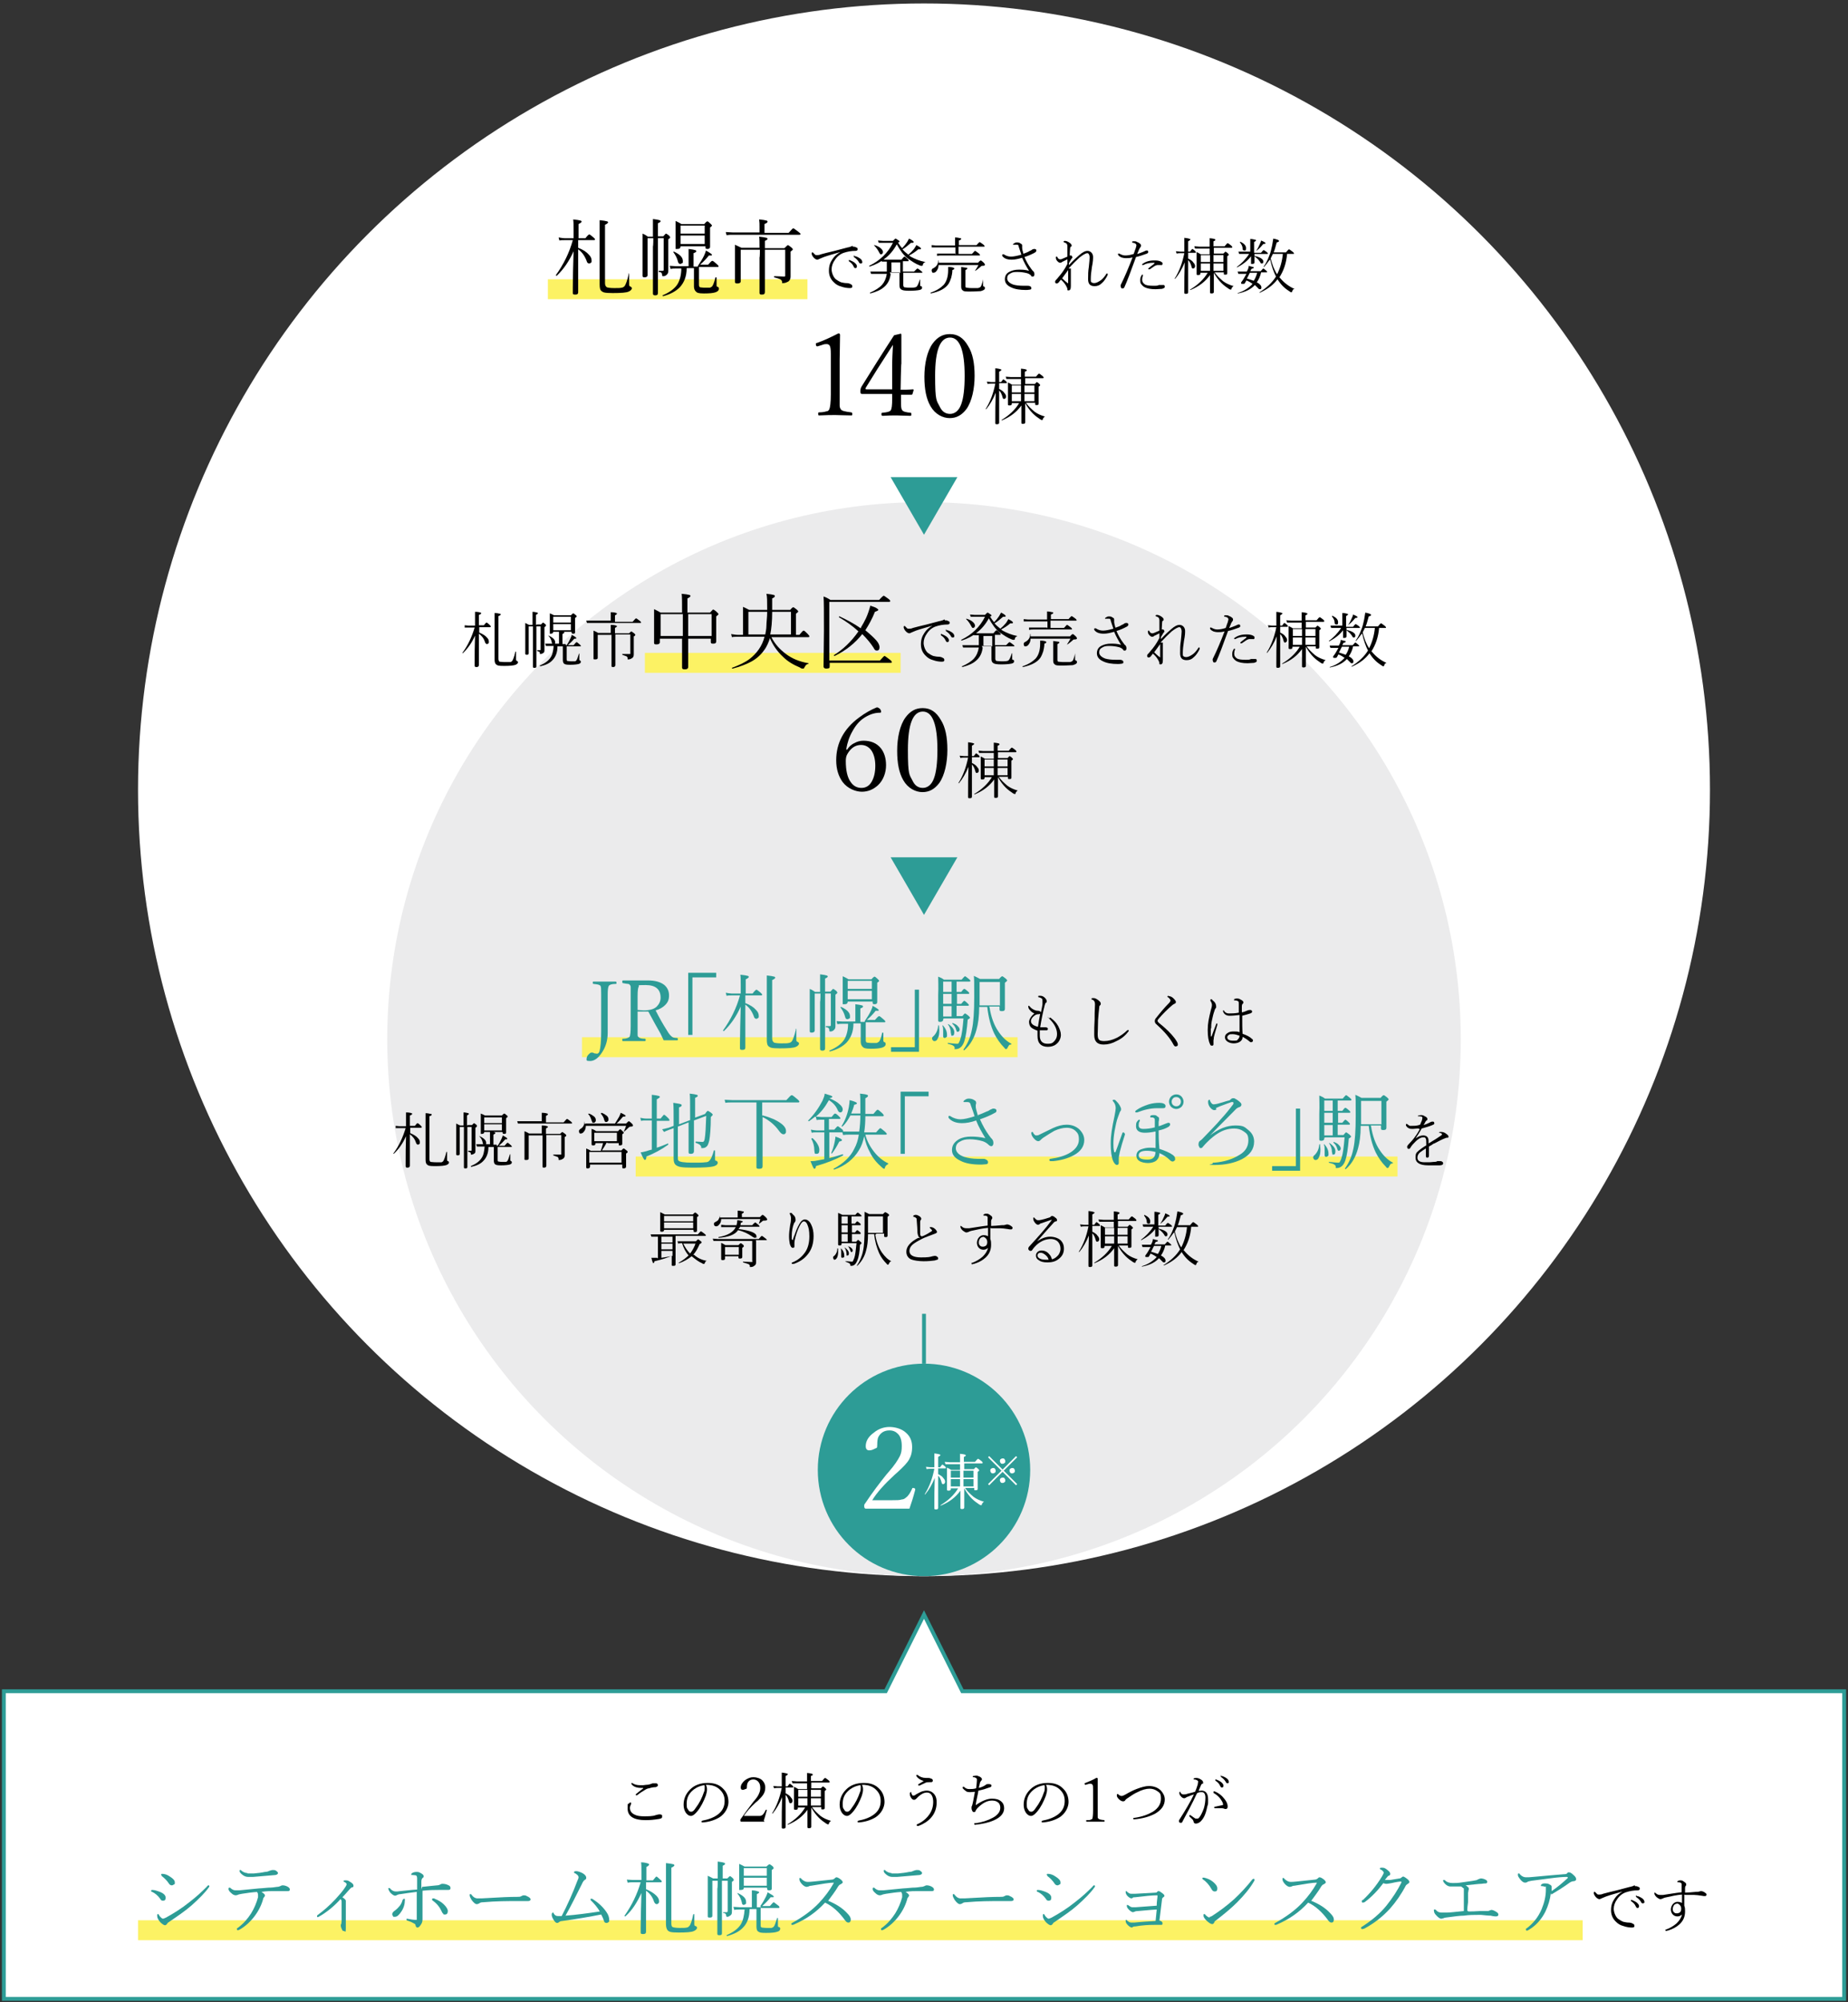 <?xml version="1.0" encoding="UTF-8"?>
<svg xmlns="http://www.w3.org/2000/svg" version="1.1" viewBox="0 0 482 522">
  <rect x="0" y="0" width="482" height="522" fill="#333333" stroke="none"/>
  <defs>
    <style>
      .cls-1 {
        fill: #2d9c96;
      }

      .cls-2, .cls-3 {
        fill: none;
      }

      .cls-2, .cls-3, .cls-4 {
        stroke-miterlimit: 10;
      }

      .cls-2, .cls-4 {
        stroke: #2d9c96;
      }

      .cls-5 {
        fill: #ebebec;
      }

      .cls-3 {
        stroke: #fcf264;
        stroke-width: 5.2px;
      }

      .cls-6, .cls-4 {
        fill: #fff;
      }
    </style>
  </defs>
  <!-- Generator: Adobe Illustrator 28.7.10, SVG Export Plug-In . SVG Version: 1.2.0 Build 236)  -->
  <g>
    <g id="_レイヤー_1" data-name="レイヤー_1">
      <g>
        <circle class="cls-6" cx="241" cy="205.9" r="205"/>
        <circle class="cls-5" cx="241" cy="270.9" r="140"/>
        <circle class="cls-1" cx="241" cy="383.2" r="27.7"/>
        <line class="cls-3" x1="168.2" y1="172.8" x2="234.9" y2="172.8"/>
        <g>
          <path d="M125,163.5v1.4c.9.4,1.6.8,2,1.3.4.4.5.7.5,1.1s0,.3-.2.5c0,0-.2.1-.3.1-.2,0-.4-.2-.5-.5-.3-1-.9-1.7-1.6-2.2v8.2c0,.3-.2.5-.6.5s-.5-.1-.5-.4,0-.4,0-.9c0-1.9,0-4.1.1-6.9-.8,1.8-1.9,3.4-3.2,4.6,0,0,0,0,0,0,0,0-.1,0-.1-.1s0,0,0,0c1.5-2,2.5-4.3,3.2-6.6h-1.6c-.3,0-.6,0-1,0v-.6c.3,0,.6.1,1,.1h1.7v-1.6c0-.9,0-1.6,0-2,.7,0,1.2.1,1.4.2.2,0,.2.1.2.2s-.2.3-.6.4v2.7h1.3c.4-.5.6-.7.7-.7s.4.2.8.6c.2.2.3.3.3.4s0,.2-.2.2h-2.9ZM134.4,169.9s0,0,.1,0,.1,0,.1,0c0,0,0,.5,0,1.2,0,.4,0,.6,0,.7,0,.3,0,.4.2.5.2,0,.3.2.3.4s-.2.4-.6.6c-.5.2-1.5.3-3,.3s-1.8-.1-2.1-.4c-.3-.2-.4-.7-.4-1.3v-5.9c0-3.5,0-5.5,0-6.2.7,0,1.2.2,1.4.2.2,0,.2.1.2.2s-.2.3-.6.4v11.1c0,.4.1.7.3.8.2,0,.7.1,1.4.1s1.1,0,1.4,0c.2,0,.4-.2.5-.3.2-.3.5-1,.8-2.3Z"/>
          <path d="M140.1,162.8h1c.3-.3.5-.5.5-.5s.3.1.6.4c.2.1.2.3.2.4s-.1.2-.4.4v6c0,.3,0,.6-.4.8-.2.1-.4.2-.6.2s-.2,0-.2-.2c0-.2,0-.3-.2-.4,0,0-.2-.1-.5-.2,0,0,0,0,0-.1s0-.1,0-.1c.3,0,.5,0,.7,0s.2,0,.2-.2v-6h-1.1v10.4c0,.3-.1.4-.5.4s-.4-.1-.4-.4v-8.9c0,0,0-1.5,0-1.5h-1.1v7c0,.3-.2.4-.5.4s-.4-.1-.4-.3v-4.3c0-2,0-3.2,0-3.7.4.2.7.4,1,.5h.9c0-1.6,0-2.8,0-3.4.6,0,1.1.2,1.2.2.1,0,.2.1.2.2s-.2.2-.5.4v2.6ZM147.7,168.3c.5-.6.8-1.3,1.1-1.9.2-.4.3-.7.3-.9.8.4,1.2.7,1.2.8s0,.2-.1.2c0,0-.2,0-.4,0-.5.6-1.1,1.2-1.7,1.7h1.5c.4-.5.7-.8.8-.8s.3.2.8.6c.2.2.3.3.3.4s0,.1-.2.1h-3.5v3.3c0,.3,0,.5.2.5.1,0,.4.1.9.1s.8,0,1,0c.2,0,.3-.1.4-.2.2-.2.4-.8.7-1.8,0,0,0,0,0,0,0,0,.1,0,.1,0,0,.1,0,.4,0,.9,0,.3,0,.5,0,.6,0,.2,0,.2.2.3.1,0,.2.2.2.3,0,.3-.2.5-.6.6-.4.1-1.1.2-2.2.2s-1.3-.1-1.6-.3c-.2-.2-.3-.5-.3-1v-1.2s0-2.3,0-2.3h-1.4c0,1.6-.5,2.8-1.3,3.6-.7.8-1.8,1.3-3.2,1.6,0,0-.1,0-.1-.2s0,0,0,0c1.4-.6,2.3-1.3,2.8-2.1.5-.7.7-1.7.8-3h-1c-.3,0-.7,0-1,0l-.2-.6c.4,0,.8,0,1.2,0h2.4v-2c0-.6,0-1,0-1.3.6,0,1,.1,1.2.2.1,0,.2.1.2.2,0,.1-.2.2-.5.4v2.6h.8ZM143.1,165.7s0,0,0,0c0,0,0,0,0,0s0,0,0,0c1.1.5,1.7,1.1,1.7,1.7s0,.3-.2.4c0,0-.2.1-.3.1-.2,0-.4-.2-.4-.5-.1-.6-.4-1.2-.9-1.7ZM148.9,164.7h-4.6c0,.3-.2.5-.6.5s-.3,0-.3,0c0,0,0-.1,0-.3v-2.7c0-1,0-1.8,0-2.3.3.1.7.3,1.1.5h4.4c.3-.3.5-.5.6-.5s.3.1.6.4c.2.1.3.3.3.4s-.1.2-.4.4v3.7c0,.3-.1.4-.5.4s-.4-.1-.4-.4h0ZM148.9,162.3v-1.5h-4.6v1.5h4.6ZM148.9,164.3v-1.6h-4.6v1.6h4.6Z"/>
          <path d="M159.3,162.1v-1.2c0-.4,0-.8,0-1.3.7,0,1.2.1,1.4.2.2,0,.2.1.2.2,0,.1-.2.3-.5.4v1.7h4.6c.5-.6.8-.9.9-.9s.4.2.9.6c.3.2.4.4.4.5s0,.1-.2.1h-12.7c-.3,0-.7,0-1.2,0l-.2-.6c.4,0,.8,0,1.3,0h5.1ZM159.3,165.1c0-1.1,0-1.9,0-2.2.7,0,1.2.1,1.4.2.2,0,.2.1.2.2s-.2.2-.5.4v1.4h3.7c.3-.4.6-.5.6-.5s.3.2.7.5c.2.2.3.3.3.4s-.1.3-.4.4v4.7c0,.4-.1.8-.5,1-.3.2-.6.3-.9.3s-.2,0-.2-.2c0-.3-.1-.5-.3-.6-.2-.1-.6-.2-1.1-.4,0,0,0,0,0-.1s0-.1,0-.1c.8,0,1.4,0,1.8,0s.3,0,.3-.3v-4.8h-3.9v8c0,.3-.2.5-.6.5s-.4-.1-.4-.4v-6.6c0,0,0-1.4,0-1.4h-3.6v6c0,.3-.2.4-.7.4s-.4-.1-.4-.4v-3.6c0-1.8,0-2.9,0-3.5.5.2.9.4,1.2.6h3.5Z"/>
          <path d="M179.5,166.4c0,2.3,0,4.2,0,5.7,0,.1,0,.5,0,1.2,0,.2,0,.4,0,.5,0,.5-.3.7-.9.7s-.7-.2-.7-.5,0-.4,0-1c0-1.7,0-3.9,0-6.5h-5.8v.9c0,.4-.3.6-.9.6s-.6-.2-.6-.5v-4.8c0-1.9,0-3.2,0-3.9.8.4,1.4.7,1.7.9h5.6c0-2.5,0-4.2-.1-4.9,1.1.1,1.7.2,2,.3.2,0,.3.2.3.3s-.3.4-.8.6v3.7h5.9c.5-.5.7-.8.8-.8s.5.2,1,.7c.2.2.4.4.4.5s-.2.3-.6.6v6.5c0,.4-.2.6-.8.6s-.6-.2-.6-.5v-.8h-6.1ZM178.1,165.8v-5.7h-5.8v5.7h5.8ZM179.5,165.8h6.1v-5.7h-6.1v5.7Z"/>
          <path d="M200.9,166.1c-.4,1.3-.9,2.5-1.6,3.4-.9,1.3-2.1,2.3-3.4,3-1.3.7-2.9,1.3-4.8,1.8-.1,0-.2,0-.2-.2s0,0,0,0c1.9-.7,3.4-1.4,4.6-2.3.9-.7,1.7-1.5,2.4-2.5.7-1,1.2-2.1,1.5-3.3h-7c-.5,0-1.1,0-1.5.1l-.2-.8c.7.1,1.2.2,1.8.2h1.3v-4c0-1.4,0-2.5,0-3.3.5.2,1,.5,1.6.8h4.7v-.3c0-1.9,0-3.2-.2-3.9,1,.1,1.6.2,1.9.3.2,0,.3.2.3.3,0,.2-.2.4-.7.6v3s4.7,0,4.7,0c.4-.5.7-.7.8-.7s.4.2.9.6c.2.2.4.4.4.5s-.2.3-.6.6v5.5h.9c.6-.7.9-1.1,1.1-1.1s.5.3,1.1.9c.3.3.4.5.4.6s0,.2-.3.2h-9.6c.9,1.8,2.2,3.2,3.8,4.4,1.6,1.2,3.5,2,5.9,2.4,0,0,0,0,0,0,0,0,0,.1-.1.2-.3,0-.5.2-.6.3-.1.1-.2.3-.4.6,0,.2-.2.3-.4.3s-.4,0-.8-.3c-1.7-.7-3.2-1.6-4.4-2.8-1.5-1.4-2.7-3.1-3.5-5.1ZM199.6,165.4c.1-.6.3-1.4.3-2.3,0-.9.2-2.1.2-3.6h-4.9v5.9h4.4ZM201,165.4h5.3v-5.9h-4.9c0,2.5-.2,4.5-.5,5.9Z"/>
          <path d="M216.3,172.2h13.2c.7-.8,1.1-1.2,1.2-1.2s.5.3,1.3.9c.4.3.6.5.6.7s-.1.2-.3.2h-15.9v.8c0,.3,0,.5-.2.6-.1,0-.3.1-.7.1-.4,0-.7-.2-.7-.5,0-3,.1-6.1.1-9.4,0-4.7,0-7.7-.1-8.9.6.2,1.2.5,1.8.9h12.7c.7-.8,1.1-1.1,1.2-1.1s.5.3,1.2.8c.4.3.5.5.5.6s-.1.2-.3.2h-15.6v15.3ZM224.6,163.5c.5-.8.9-1.6,1.3-2.4.4-.9.8-2,1.1-3.2.9.3,1.5.5,1.7.7.2.1.4.3.4.4s-.3.3-.9.5c-.7,1.8-1.6,3.4-2.5,4.8,1.2,1,2.2,1.9,2.9,2.7.6.7.8,1.3.8,1.7,0,.6-.2.9-.7.9s-.6-.3-.9-.8c-.7-1.1-1.7-2.3-2.9-3.5-1.9,2.4-4.3,4.3-7.2,5.7h0c-.1,0-.2,0-.2-.2s0,0,0,0c2.4-1.5,4.6-3.6,6.4-6.2-1.5-1.4-3.2-2.6-5.1-3.7,0,0,0,0,0,0,0-.1,0-.2.2-.2h0c1.9.9,3.8,1.9,5.5,3.1Z"/>
          <path d="M246.4,161.7c.3,0,.6,0,.9.2.3,0,.4.3.4.5s-.2.4-.5.4c-1.2,0-2.2.2-3.1.5-.9.3-1.7.9-2.3,1.8-.6.8-.9,1.7-.9,2.5s.4,2,1.1,2.6c.4.3.9.6,1.4.8.5.1.9.2,1.3.2.5,0,.9.1,1.2.3.3.1.4.3.4.6s-.2.4-.7.4-1.4-.1-2.2-.4c-.8-.2-1.4-.6-1.8-1-.9-.8-1.4-1.8-1.4-3.1s.3-2.1.9-3c.5-.8,1.2-1.4,2.1-1.9h0c-1.7.5-3.2.9-4.3,1.3-.4.2-.8.3-1.2.5-.2.1-.4.2-.5.2-.3,0-.7-.2-1.1-.7-.3-.4-.4-.7-.4-.9s0-.3.2-.3.1,0,.2.1c.2.2.4.4.5.5s.3.1.5.1c.2,0,.6,0,1-.2.7-.2,1.9-.5,3.6-.9,1.5-.4,2.6-.7,3.4-.9.3,0,.6-.2.8-.2.2-.1.3-.2.5-.2ZM245.4,165.3c0,0,.1,0,.2,0,.5.2.9.4,1.2.6.5.4.7.7.7,1s-.1.5-.4.5-.3-.2-.5-.5c-.2-.5-.6-.9-1.2-1.3,0,0,0-.1,0-.2,0-.1,0-.2.2-.2ZM246.8,164.3c0,0,.1,0,.3,0,.4.1.8.3,1.1.5.5.3.7.7.7,1s0,.2-.1.3-.2.1-.3.1c-.2,0-.4-.1-.5-.4-.3-.5-.7-.9-1.3-1.3,0,0,0,0,0-.2s0-.2.2-.2Z"/>
          <path d="M260.9,163.9c.5-.4,1-.9,1.5-1.5.2-.3.4-.6.6-1,.8.4,1.2.7,1.2.9s-.1.2-.4.2-.2,0-.3,0c-.8.7-1.6,1.2-2.4,1.6.2.1.3.2.4.3,1.1.6,2.3,1.1,3.8,1.4,0,0,0,0,0,0s0,0,0,.1c-.2,0-.3.1-.4.2,0,0-.2.2-.2.5,0,.1-.1.2-.3.2s-.3,0-.5-.1c-1.1-.4-2.1-1.1-3.1-1.8-1.1-.8-2-2.1-2.9-3.7-.8,1.5-1.9,2.8-3.1,3.7-1.1.9-2.4,1.6-4,2.1h0c0,0-.1,0-.1-.2s0,0,0,0c2.9-1.4,4.9-3.4,6.2-6h-2.5c-.5,0-.9,0-1.2,0l-.2-.6c.4,0,.8.1,1.3.1h2.6c.4-.4.6-.6.7-.6s.3.2.8.5c.2.1.2.2.2.3s-.1.2-.4.2c.4.6.7,1.1,1.1,1.5.5-.5.9-1,1.3-1.6.2-.4.4-.7.5-.9.8.4,1.2.7,1.2.9s-.2.2-.5.2h-.2c-.8.7-1.5,1.3-2.2,1.7.4.5.9.9,1.4,1.3ZM256.3,168.9c-.2,1.5-.8,2.6-1.8,3.4-.8.7-2,1.2-3.5,1.6,0,0-.1,0-.1-.2s0,0,0,0c1.4-.6,2.5-1.3,3.2-2.1.6-.7,1-1.6,1.2-2.8h-2.9c-.4,0-.8,0-1.2,0l-.2-.6c.4,0,.9,0,1.4,0h2.9c0-.5,0-1,0-1.4v-1.2h-.3c-.3,0-.6,0-1,0l-.2-.6c.4,0,.8.1,1.1.1h4.2c.4-.5.7-.8.8-.8s.4.2.8.6c.2.2.3.3.3.4s0,.2-.2.2h-1.3v2.7h2.9c.5-.5.8-.8.9-.8s.4.2.9.6c.3.2.4.4.4.4s0,.1-.2.1h-4.8v3.2c0,.3.1.5.3.6.2,0,.6.1,1.3.1,1,0,1.6,0,1.9-.3.2-.2.5-.8.8-1.8,0,0,0,0,0,0,0,0,.1,0,.1,0s0,.3,0,.8c0,.3,0,.5,0,.6,0,.2,0,.3.2.3.2,0,.3.2.3.4,0,.3-.2.5-.7.6-.5.1-1.4.2-2.6.2s-1.9-.1-2.2-.4c-.3-.2-.4-.5-.4-1.1v-2.1s0-1.2,0-1.2h-2.5ZM252,161.3s0,0,0,0c0,0,0,0,.1,0h0c.7.2,1.3.5,1.7.9.3.3.5.6.5.9s-.2.6-.5.6-.3-.2-.5-.5c-.3-.6-.7-1.2-1.3-1.8ZM256.4,168.5h2.4v-2.7h-2.3v1.2c0,.5,0,.9,0,1.4Z"/>
          <path d="M266.8,173.9c0,0-.1,0-.1-.2s0,0,0,0c1.5-.5,2.6-1.2,3.4-2,.8-.9,1.2-2.2,1.2-3.9s0-.5,0-.8c1.1,0,1.6.2,1.6.4s-.2.3-.5.4c0,.9-.2,1.5-.3,2-.2.6-.4,1.1-.7,1.6-.8,1.2-2.3,2-4.6,2.5ZM268.8,165.9h10.3c.3-.4.6-.6.7-.6s.4.2.8.6c.2.2.3.4.3.5,0,.2-.2.3-.6.3s-.4.1-.6.3c-.4.3-.8.7-1.3,1,0,0,0,0,0,0,0,0-.1,0-.1,0s0,0,0,0c.4-.6.7-1.1.9-1.5h-10.4c0,.6-.2,1.1-.5,1.5-.2.3-.5.5-.8.5s-.3,0-.4-.2c0,0-.1-.2-.1-.4,0-.3.2-.5.5-.6.7-.4,1.2-1,1.2-2,0,0,0,0,0,0s0,0,.1,0c0,.2,0,.5,0,.7ZM273.2,163.9v-1.9h-5c-.4,0-.8,0-1.2,0v-.6c.2,0,.7.1,1.1.1h5v-.4c0-.7,0-1.2,0-1.7.7,0,1.2.2,1.4.2.2,0,.2.1.2.2s-.2.3-.6.4v1.2h4.6c.5-.6.8-.8.8-.8s.4.2.9.6c.3.2.4.4.4.5s0,.1-.2.1h-6.6v1.9h3.5c.5-.5.7-.8.8-.8s.4.2.9.6c.3.2.4.4.4.5s0,.1-.2.1h-9.9c-.3,0-.6,0-1.1.1v-.6c.3,0,.7,0,1.1,0h3.6ZM280.2,170.3s0,0,.1,0,.1,0,.1,0v1.5c0,.2,0,.3.2.4.2,0,.3.2.3.4,0,.4-.4.6-1.1.8-.5,0-1.4.1-2.7.1s-1.7,0-2-.3c-.3-.2-.4-.5-.4-1v-2.4c0-1.3,0-2.2,0-2.7.8.1,1.2.2,1.4.2.1,0,.2,0,.2.2,0,.1-.2.3-.5.4v4c0,.3,0,.6.3.6.2,0,.6.1,1.3.1s1.3,0,1.6,0c.2,0,.4-.1.6-.2.1,0,.3-.3.4-.6.1-.3.3-.8.4-1.5Z"/>
          <path d="M290.8,163.7c.8-.3,1.4-.5,1.8-.8.1,0,.3-.1.4-.2.1,0,.2-.1.3-.2.1,0,.3-.1.4-.1.4,0,.6.1.6.4s-.1.3-.3.5c-.9.5-1.8.9-2.8,1.2.5,1.2,1.1,2.2,1.7,3,.3.4.5.7.6.7.2.2.3.5.3.8s-.1.6-.4.6-.4,0-.5-.3c-.3-.3-.7-.5-1.1-.6-.8-.2-1.6-.3-2.5-.3s-1.3.1-1.8.4c-.6.3-.8.7-.8,1.3s.5,1.2,1.6,1.6c.7.2,1.6.3,2.6.3h.3c.1,0,.2,0,.3,0,0,0,.2,0,.4,0,.2,0,.5,0,.7.1.3.1.4.3.4.5s0,.3-.3.4c-.2,0-.5.1-1.1.1-1.6,0-2.9-.2-3.9-.7-1.1-.5-1.6-1.2-1.6-2.1s.4-1.6,1.3-2c.6-.3,1.4-.5,2.3-.5s1.7,0,2.7.3c-.7-1.1-1.3-2.2-1.8-3.4-1,.3-1.9.5-2.7.5-1.2,0-2-.3-2.5-1,0,0,0-.1,0-.2,0-.1,0-.2.2-.2s.2,0,.2,0c.6.4,1.2.6,1.9.6s1.6-.2,2.7-.5c-.1-.4-.4-1.1-.7-2.1,0-.3-.2-.5-.3-.5,0,0-.2,0-.4,0h-.6c-.1,0-.2,0-.2,0s0-.2.2-.3c.3-.2.5-.3.8-.3s.7,0,1,.3c.3.1.4.3.4.5s0,.1,0,.3c0,0,0,.2,0,.4s.1.7.4,1.7Z"/>
          <path d="M303.3,167.5c0,1.3,0,2.4,0,3.5,0,.1,0,.3,0,.6,0,.2,0,.4,0,.5,0,.8-.2,1.1-.6,1.1s-.3-.1-.3-.3c0-.3-.2-.6-.4-1-.3-.5-.7-1-1.3-1.5-.1.1-.2.3-.4.5-.1.2-.2.3-.3.3-.1.2-.3.2-.4.2-.2,0-.4-.1-.4-.4s.1-.4.3-.6.3-.3.6-.7c.8-.9,1.6-2,2.3-3.4,0-.1,0-.5,0-1.2-.6.3-1,.5-1.2.6-.2,0-.3.2-.3.2,0,0-.2.1-.4.1s-.4-.1-.7-.4c-.3-.3-.4-.6-.4-.9s0-.3.2-.3.1,0,.2.2c.2.4.5.5.7.5s.3,0,.5-.1c.5-.2.9-.4,1.4-.6,0-.9,0-1.8,0-2.6s-.3-.9-.8-1.1c-.1,0-.2-.1-.2-.2s.1-.2.4-.2.8.2,1.2.5c.4.3.5.5.5.7s0,.3-.2.3c-.1,0-.2.3-.2.6,0,.4-.1,1-.1,1.7,0,0,.2,0,.3,0s.2,0,.3.2.1.2.1.3,0,.2-.2.3c-.2.3-.4.7-.7,1.2v.5c1.1-1.2,2.1-2.1,2.7-2.6.9-.8,1.6-1.1,2.1-1.1s.9.2,1.2.6c.2.3.3.6.3,1s0,1.2-.3,2.6c-.2,1.3-.3,2.3-.3,3.1s0,.7.2.9c.1.1.4.2.7.2.5,0,1.1-.3,1.8-.8.5-.4.9-.9,1.3-1.5,0-.2.2-.2.2-.2.2,0,.2,0,.2.2s0,0,0,.2c-.4.8-.9,1.6-1.5,2.1-.6.6-1.2.8-1.9.8-1.2,0-1.7-.6-1.7-1.8s0-2,.2-3.3c.1-1.1.2-1.9.2-2.4s-.2-1.1-.6-1.1-1.1.4-2,1.1c-.9.8-1.9,1.8-2.9,2.9ZM301.1,170.1c.3.3.8.8,1.5,1.3,0,0,0,0,0,0,0,0,0,0,0,0v-3.5c-.4.5-.9,1.3-1.6,2.2Z"/>
          <path d="M320.7,163.7c.6-.2,1.1-.4,1.6-.6.4-.2.6-.3.8-.3s.2,0,.3.1c0,0,.1.2.1.3,0,.2-.2.4-.6.5-.8.3-1.7.6-2.6.8-1.4,3.9-2.4,6.5-3,7.8-.1.3-.3.4-.5.4s-.3,0-.4-.2c0-.1-.1-.2-.1-.4s0-.2,0-.3c1.1-2.2,2.1-4.6,3.1-7.2-.7.2-1.2.2-1.7.2s-1.2-.1-1.6-.4c-.3-.2-.5-.4-.5-.6s0-.2.2-.2.1,0,.3.1c.4.2.8.4,1.4.4s1.3-.1,2.2-.4c.2-.5.3-1,.5-1.4.1-.4.2-.7.2-.8,0-.4-.3-.6-.8-.7-.2,0-.3,0-.3-.2s0-.1.2-.2c.2,0,.3,0,.4,0,.2,0,.4,0,.7.2.3.1.5.2.7.4.2.1.3.3.3.5s0,.3-.2.5c0,0-.2.3-.3.5,0,.1-.2.5-.5,1.2ZM322,169.6c0,.2-.1.5-.1.8,0,.6.3,1,.8,1.3.4.2,1.1.3,2.1.3s1,0,1.5-.2c.2,0,.5,0,.7,0s.3,0,.5,0c.2,0,.3.2.3.4s0,.3-.2.4c0,0-.3.1-.5.2-.5,0-1.1.1-1.7.1-1.3,0-2.3-.2-3-.6-.3-.2-.6-.5-.8-.8-.2-.3-.2-.6-.2-.9s0-.8.3-1.2c0-.2.2-.3.3-.3s.1,0,.1.1,0,.1,0,.3ZM325.1,166.1c0,0,0,0,0-.1s0,0-.1,0c0,0-.2,0-.2,0-1,0-1.9.2-2.6.6,0,0-.1,0-.2,0,0,0-.1,0-.1-.1s0-.2.1-.2c.8-.6,1.8-.9,3-.9s.2,0,.3,0c.6,0,1.1.1,1.5.3.3.2.5.3.4.6,0,.2-.1.4-.4.3,0,0-.2,0-.4,0-.2,0-.3,0-.4,0h0c-.2,0-.3,0-.5.1-.2,0-.7.4-1.6,1,0,0-.2,0-.3,0s-.1,0-.1-.1,0-.1.1-.2c.1-.1.6-.5,1.4-1.1Z"/>
          <path d="M333.9,163.5v1.4c.6.3,1.1.6,1.4,1.1.3.3.4.6.4.9s-.2.6-.5.6-.3-.1-.4-.4c-.2-.8-.5-1.4-.9-1.8v8.4c0,.3-.2.4-.6.4s-.4-.1-.4-.4,0-.4,0-.9c0-1.8,0-4.1.1-6.9-.7,1.7-1.5,3.1-2.5,4.3,0,0,0,0,0,0,0,0-.1,0-.1-.1s0,0,0,0c1.2-1.9,2-4.1,2.5-6.6h-1c-.2,0-.6,0-1,.1l-.2-.6c.4,0,.8.1,1.1.1h1.1v-1.7c0-.8,0-1.4,0-1.9,1,.1,1.6.3,1.6.4s-.2.3-.6.5v2.7h.5c.3-.4.5-.7.6-.7s.3.2.7.5c.2.2.2.3.2.4s0,.1-.2.1h-1.8ZM339.6,169.2c-1.2,1.7-2.9,3-5.1,3.9,0,0,0,0,0,0,0,0-.1,0-.1-.1s0,0,0,0c2-1.2,3.6-2.7,4.6-4.4h-1.9v.2c0,.3-.2.4-.6.4s-.4-.1-.4-.3v-3.1c0-1.2,0-2.1,0-2.6.4.2.8.4,1.1.6h2.3v-1.5h-2.7c-.4,0-.8,0-1.1,0l-.2-.6c.5,0,.9.1,1.3.1h2.7c0-1,0-1.7,0-2.2,1,.1,1.5.2,1.5.4s-.2.3-.5.4v1.3h2.9c.4-.5.7-.8.8-.8s.4.2.9.6c.2.2.3.3.3.4s0,.2-.2.2h-4.6v1.5h2.5c.3-.3.5-.5.5-.5s.3.1.6.4c.2.2.3.3.3.4s-.1.2-.4.4v4.4c0,.3-.1.4-.5.4s-.4,0-.4-.3v-.3h-2.4c.6.9,1.4,1.6,2.2,2.3.8.6,1.7,1,2.8,1.3,0,0,0,0,0,0s0,0,0,0c-.2,0-.3.2-.4.3,0,0-.2.2-.2.4,0,.1-.1.2-.2.2s-.2,0-.5-.2c-.6-.4-1.3-.9-1.9-1.5-.7-.7-1.4-1.6-2-2.7,0,.7,0,1.5,0,2.4,0,.6,0,1.2,0,1.8,0,.5,0,.7,0,.8,0,.3-.2.4-.6.4s-.4-.1-.4-.4,0-.4,0-.9c0-.6,0-1.1,0-1.6,0-.4,0-1.1,0-2ZM339.6,164h-2.4v1.8h2.4v-1.8ZM339.6,168.1v-1.9h-2.4v1.9h2.4ZM340.5,164v1.8h2.6v-1.8h-2.6ZM340.5,168.1h2.6v-1.9h-2.6v1.9Z"/>
          <path d="M350.1,163.3v-1.9c0-.7,0-1.2,0-1.6.7,0,1.1.2,1.3.2.1,0,.2.1.2.2,0,.1-.2.2-.5.4v2.8h1.8c.3-.4.6-.7.7-.7s.3.2.8.5c.2.2.3.3.3.4s0,.1-.2.1h-3.3v.5c.8.2,1.4.4,1.8.7.4.3.5.5.5.8s-.1.5-.4.5-.3-.2-.5-.5c-.4-.6-.9-1-1.4-1.4,0,.4,0,.8,0,1.2,0,.2,0,.4,0,.4,0,.3-.2.4-.6.4s-.3,0-.3,0c0,0,0-.1,0-.3,0-.4,0-1,0-1.7-.9,1.2-2.1,2.1-3.6,2.9,0,0,0,0,0,0,0,0-.1,0-.1-.1s0,0,0,0c1.2-.9,2.3-2,3.2-3.4h-1.6c-.3,0-.7,0-1,0l-.2-.6c.4,0,.8,0,1.2,0h2.1ZM352.9,168.6c-.2.9-.6,1.8-1.1,2.5.8.4,1.2.9,1.2,1.3s-.1.5-.4.5-.2,0-.3-.1c0,0-.2-.2-.4-.4-.1-.1-.3-.3-.6-.6-1,1.1-2.4,1.8-4.4,2.2,0,0-.1,0-.1-.1s0,0,0,0c1.7-.5,3-1.4,3.9-2.4-.4-.3-.9-.6-1.6-.9-.1.2-.3.5-.4.7-.1.2-.2.2-.4.2s-.2,0-.4,0c-.1,0-.2-.1-.2-.2s0-.2.1-.3c.5-.6.9-1.4,1.3-2.1h-1.1c-.2,0-.6,0-1,0l-.2-.6c.4,0,.8,0,1.1,0h1.3s0-.1.2-.4c.2-.4.3-.8.3-1.1.6.2,1,.3,1.2.3,0,0,.1.1.1.2s-.2.2-.6.3l-.3.6h2.7c.4-.4.6-.7.7-.7s.3.2.7.5c.2.2.3.3.3.4s0,.1-.2.1h-1.4ZM347.5,160.5s0,0,0,0c0,0,0,0,0,0s0,0,0,0c1,.5,1.5,1,1.5,1.7s-.2.6-.5.6-.4-.2-.4-.5c0-.6-.3-1.1-.7-1.6ZM352,168.6h-2c-.4.7-.6,1.3-.8,1.5.6.2,1.3.4,1.8.6.4-.6.7-1.3.9-2.1ZM351.8,162.9s0,0,0,0c0,0-.1,0-.1-.1s0,0,0,0c.3-.4.6-1,.9-1.7.2-.4.3-.7.3-.9.8.3,1.2.6,1.2.7s-.2.2-.6.2c-.5.6-1,1.2-1.7,1.7ZM355.1,165.3c-.4.6-.9,1.2-1.4,1.8s0,0,0,0c0,0-.1,0-.1-.1s0,0,0,0c.5-.7,1-1.6,1.4-2.7.4-.9.6-1.9.8-2.8.1-.7.2-1.3.3-1.8,1,.2,1.5.4,1.5.6s-.2.3-.6.4c-.3,1-.5,1.9-.8,2.6h3.2c.4-.5.7-.8.8-.8s.4.2.9.6c.3.2.4.4.4.5s0,.1-.2.1h-1.6c-.2,2.4-.9,4.4-2,6.1l.2.2c1,1.2,2.3,2.2,3.7,2.8,0,0,0,0,0,0,0,0,0,0-.1.1-.2,0-.3.1-.3.2,0,0-.1.2-.2.4,0,.2-.1.2-.2.2s-.3-.1-.7-.4c-1.1-.7-2.1-1.7-2.9-3-1.1,1.5-2.6,2.6-4.6,3.5,0,0,0,0,0,0,0,0-.1,0-.1-.1s0,0,0,0c1.9-1.2,3.3-2.5,4.3-4.1-.6-1.2-1.1-2.6-1.5-4.4ZM355.4,164.8c.4,1.6.9,3,1.7,4.2.8-1.6,1.3-3.3,1.5-5.3h-2.6c-.2.4-.4.8-.6,1.2Z"/>
        </g>
        <g>
          <path d="M220.9,195.5c.5-.8,1.1-1.4,2-1.8.7-.4,1.5-.6,2.3-.6,1.9,0,3.4.6,4.5,1.9.9,1.1,1.4,2.6,1.4,4.5s-.7,3.9-2.1,5.2c-1.2,1.1-2.6,1.7-4.2,1.7s-3.7-.8-5-2.5c-1.1-1.5-1.7-3.4-1.7-5.7,0-4.5,2-8.2,5.9-11.1,1.6-1.2,3.2-2.1,4.7-2.7.3,0,.6.2.9.5.1.2.2.4.2.6s0,.3-.3.3c-1.6,0-3,.6-4.2,1.4-1.2.8-2.2,2-3,3.5-.8,1.4-1.3,2.9-1.6,4.7h.2ZM224.6,194.2c-1.5,0-2.7.8-3.6,2.4-.3.5-.4,1.1-.4,1.8,0,2.4.4,4.3,1.3,5.5.7,1,1.6,1.5,2.8,1.5s2.1-.6,2.7-1.7c.6-1.1.9-2.4.9-4.1s-.4-3.2-1.2-4.2c-.7-.8-1.5-1.2-2.6-1.2Z"/>
          <path d="M240.7,184.6c2,0,3.5,1,4.7,3.1,1.2,1.9,1.7,4.5,1.7,7.8s-.7,6.6-2.1,8.6c-1.2,1.6-2.6,2.4-4.4,2.4s-3.8-1-5-3.1c-1.1-1.9-1.6-4.4-1.6-7.7s.7-6.7,2.2-8.7c1.2-1.6,2.6-2.4,4.4-2.4ZM240.7,185.5c-2.6,0-3.9,3.3-3.9,10s.4,6.4,1.2,8c.6,1.3,1.5,1.9,2.7,1.9s2.3-.8,2.9-2.5c.6-1.6.9-4.1.9-7.4,0-6.7-1.3-10-3.8-10Z"/>
          <path d="M253.5,197.5v1.4c.6.3,1.1.6,1.4,1.1.3.3.4.6.4.9s-.2.6-.5.6-.3-.1-.4-.4c-.2-.8-.5-1.4-.9-1.8v8.4c0,.3-.2.4-.6.4s-.4-.1-.4-.4,0-.4,0-.9c0-1.8,0-4.1.1-6.9-.7,1.7-1.5,3.1-2.5,4.3,0,0,0,0,0,0,0,0-.1,0-.1-.1s0,0,0,0c1.2-1.9,2-4.1,2.5-6.6h-1c-.2,0-.6,0-1,.1l-.2-.6c.4,0,.8.1,1.1.1h1.1v-1.7c0-.8,0-1.4,0-1.9,1,.1,1.6.3,1.6.4s-.2.3-.6.5v2.7h.5c.3-.4.5-.7.6-.7s.3.2.7.5c.2.2.2.3.2.4s0,.1-.2.1h-1.8ZM259.3,203.2c-1.2,1.7-2.9,3-5.1,3.9,0,0,0,0,0,0,0,0-.1,0-.1-.1s0,0,0,0c2-1.2,3.6-2.7,4.6-4.4h-1.9v.2c0,.3-.2.4-.6.4s-.4-.1-.4-.3v-3.1c0-1.2,0-2.1,0-2.6.4.2.8.4,1.1.6h2.3v-1.5h-2.7c-.4,0-.8,0-1.1,0l-.2-.6c.5,0,.9.1,1.3.1h2.7c0-1,0-1.7,0-2.2,1,.1,1.5.2,1.5.4s-.2.3-.5.4v1.3h2.9c.4-.5.7-.8.8-.8s.4.2.9.6c.2.2.3.3.3.4s0,.2-.2.2h-4.6v1.5h2.5c.3-.3.5-.5.5-.5s.3.1.6.4c.2.2.3.3.3.4s-.1.2-.4.4v4.4c0,.3-.1.4-.5.4s-.4,0-.4-.3v-.3h-2.4c.6.9,1.4,1.6,2.2,2.3.8.6,1.7,1,2.8,1.3,0,0,0,0,0,0s0,0,0,0c-.2,0-.3.2-.4.3,0,0-.2.2-.2.4,0,.1-.1.2-.2.2s-.2,0-.5-.2c-.6-.4-1.3-.9-1.9-1.5-.7-.7-1.4-1.6-2-2.7,0,.7,0,1.5,0,2.4,0,.6,0,1.2,0,1.8,0,.5,0,.7,0,.8,0,.3-.2.4-.6.4s-.4-.1-.4-.4,0-.4,0-.9c0-.6,0-1.1,0-1.6,0-.4,0-1.1,0-2ZM259.2,198h-2.4v1.8h2.4v-1.8ZM259.2,202.1v-1.9h-2.4v1.9h2.4ZM260.2,198v1.8h2.6v-1.8h-2.6ZM260.2,202.1h2.6v-1.9h-2.6v1.9Z"/>
        </g>
        <line class="cls-3" x1="142.9" y1="75.4" x2="210.6" y2="75.4"/>
        <g>
          <path d="M150.8,62.6v2c1.3.5,2.2,1.1,2.8,1.8.5.5.7,1,.7,1.5s0,.5-.2.6c-.1.1-.3.2-.4.2-.3,0-.6-.2-.7-.7-.5-1.3-1.2-2.3-2.2-3v11.2c0,.4-.2.6-.8.6s-.6-.2-.6-.5,0-.5,0-1.3c0-2.5.1-5.7.2-9.5-1.1,2.5-2.6,4.7-4.4,6.4,0,0,0,0,0,0-.1,0-.2,0-.2-.2s0,0,0,0c2-2.8,3.5-5.8,4.4-9.1h-2.2c-.4,0-.9,0-1.3.1l-.2-.8c.6.1,1.1.2,1.5.2h2.4v-2.1c0-1.2,0-2.2-.1-2.8,1,.1,1.6.2,1.9.3.2,0,.3.2.3.3s-.3.4-.8.6v3.7h1.8c.5-.7.9-1,1-1s.5.3,1.1.8c.3.3.4.4.4.5s-.1.2-.3.2h-4ZM163.8,71.3c0,0,0,0,.1,0s.2,0,.2.1c0,.1,0,.7,0,1.6,0,.5,0,.8,0,1,0,.4,0,.6.3.7.3.1.4.3.4.5s-.3.6-.8.8c-.6.3-2,.4-4.2.4s-2.5-.2-2.9-.5c-.4-.3-.5-.9-.5-1.8v-8.1c0-4.7,0-7.6,0-8.6,1,.1,1.6.2,1.9.3.2,0,.3.2.3.3s-.3.4-.8.6v15.2c0,.6.2.9.5,1.1.3.1.9.2,1.9.2s1.6,0,1.9-.1c.3,0,.6-.2.8-.4.3-.4.7-1.4,1.1-3.2Z"/>
          <path d="M171.6,61.6h1.4c.4-.4.6-.7.7-.7s.4.2.8.5c.2.2.3.4.3.5s-.2.3-.5.5v8.2c0,.5-.1.8-.5,1.1-.2.2-.5.3-.8.3s-.3-.1-.3-.3c0-.3-.1-.5-.2-.6-.1-.1-.3-.2-.7-.2,0,0,0,0,0-.2s0-.1,0-.1c.4,0,.7,0,1,0s.3-.1.3-.3v-8.2h-1.5v14.3c0,.4-.2.6-.7.6s-.6-.2-.6-.5v-12.3c.1,0,.1-2.1.1-2.1h-1.5v9.6c0,.4-.3.6-.8.6s-.5-.2-.5-.5v-5.9c0-2.8,0-4.5,0-5,.5.2,1,.5,1.4.8h1.3c0-2.3,0-3.8,0-4.6.9.1,1.4.2,1.7.3.2,0,.3.2.3.3s-.2.3-.7.5v3.5ZM182.1,69.2c.6-.9,1.2-1.8,1.6-2.7.2-.5.4-.9.4-1.2,1.1.6,1.6,1,1.6,1.1s0,.2-.2.2c-.1,0-.3,0-.6,0-.7.9-1.5,1.7-2.3,2.4h2.1c.6-.7.9-1,1.1-1s.5.3,1.1.8c.3.3.5.4.5.6s0,.2-.3.2h-4.8v4.6c0,.4.1.6.3.7.2,0,.6.1,1.2.1s1.1,0,1.3,0c.2,0,.4-.2.6-.3.2-.2.6-1,.9-2.4,0,0,0,0,.1,0,0,0,.2,0,.2.1,0,.2,0,.6,0,1.2,0,.4,0,.7,0,.8,0,.2,0,.3.3.4.2,0,.3.2.3.5,0,.4-.3.7-.9.9-.6.2-1.5.3-3,.3s-1.8-.2-2.1-.5c-.3-.3-.5-.7-.5-1.3v-1.6s0-3.2,0-3.2h-1.9c0,2.2-.7,3.8-1.8,5-1,1-2.4,1.8-4.3,2.3-.1,0-.2,0-.2-.2s0,0,0,0c1.9-.8,3.2-1.8,3.9-2.9.6-1,1-2.4,1-4.1h-1.4c-.5,0-.9,0-1.4.1l-.2-.8c.5,0,1.1.1,1.6.1h3.3v-2.7c0-.8,0-1.4,0-1.8.9.1,1.4.2,1.7.3.2,0,.3.2.3.3,0,.2-.2.3-.7.5v3.5h1.1ZM175.7,65.6s0,0,0,0c0,0,0,0,.1,0s0,0,0,0c1.5.7,2.3,1.5,2.3,2.4s0,.4-.2.6c-.1.1-.3.2-.5.2-.3,0-.5-.2-.6-.7-.2-.8-.6-1.6-1.2-2.4ZM183.8,64.2h-6.3c0,.5-.3.7-.8.7s-.4,0-.5,0c0,0,0-.2,0-.4v-3.7c0-1.4,0-2.4,0-3.2.4.2.9.4,1.5.8h6c.4-.5.7-.7.8-.7s.4.2.8.6c.2.2.4.4.4.5s-.2.3-.5.5v5c0,.4-.2.6-.7.6s-.5-.2-.5-.5v-.2ZM183.8,60.9v-2.1h-6.3v2.1h6.3ZM183.8,63.6v-2.2h-6.3v2.2h6.3Z"/>
          <path d="M198.1,60.7v-1.7c0-.5,0-1.1-.1-1.8,1,.1,1.6.2,1.9.3.2,0,.3.2.3.3,0,.2-.3.4-.8.6v2.3h6.3c.7-.8,1.1-1.2,1.2-1.2s.5.3,1.3.9c.4.3.6.5.6.6s-.1.2-.3.2h-17.4c-.5,0-1,0-1.6.1l-.2-.8c.6,0,1.2.1,1.8.1h7ZM198.1,64.8c0-1.6,0-2.6-.1-3.1,1,.1,1.6.2,1.9.3.2,0,.3.2.3.3s-.2.3-.7.5v1.9h5.1c.5-.5.8-.8.9-.8s.4.2.9.6c.2.2.4.4.4.5s-.2.3-.6.6v6.5c0,.6-.2,1-.6,1.3-.4.2-.8.4-1.3.4s-.3,0-.3-.2c0-.4-.2-.6-.5-.8-.2-.1-.8-.3-1.6-.5,0,0,0,0,0-.1s0-.2.1-.2c1.1,0,1.9.1,2.4.1s.4-.1.4-.4v-6.6h-5.3v11c0,.5-.2.7-.8.7s-.6-.2-.6-.6v-9.1c.1,0,.1-2,.1-2h-5v8.2c0,.4-.3.6-.9.6s-.6-.2-.6-.5v-4.9c0-2.5,0-4,0-4.7.7.3,1.2.6,1.7.8h4.8Z"/>
          <path d="M222.4,64.3c.3,0,.6,0,.9.2.3,0,.4.3.4.5s-.2.4-.5.4c-1.2,0-2.2.2-3.1.5-.9.3-1.7.9-2.3,1.8-.6.8-.9,1.7-.9,2.5s.4,2,1.1,2.6c.4.3.9.6,1.4.8.5.1.9.2,1.3.2.5,0,.9.1,1.2.3.3.1.4.3.4.6s-.2.4-.7.4-1.4-.1-2.2-.4c-.8-.2-1.4-.6-1.8-1-.9-.8-1.4-1.8-1.4-3.1s.3-2.1.9-3c.5-.8,1.2-1.4,2.1-1.9h0c-1.7.5-3.2.9-4.3,1.3-.4.2-.8.3-1.2.5-.2.1-.4.2-.5.2-.3,0-.7-.2-1.1-.7-.3-.4-.4-.7-.4-.9s0-.3.2-.3.1,0,.2.1c.2.2.4.4.5.5s.3.1.5.1c.2,0,.6,0,1-.2.7-.2,1.9-.5,3.6-.9,1.5-.4,2.6-.7,3.4-.9.3,0,.6-.2.8-.2.2-.1.3-.2.5-.2ZM221.4,67.8c0,0,.1,0,.2,0,.5.2.9.4,1.2.6.5.4.7.7.7,1s-.1.5-.4.5-.3-.2-.5-.5c-.2-.5-.6-.9-1.2-1.3,0,0,0-.1,0-.2,0-.1,0-.2.2-.2ZM222.8,66.8c0,0,.1,0,.3,0,.4.1.8.3,1.1.5.5.3.7.7.7,1s0,.2-.1.3-.2.1-.3.1c-.2,0-.4-.1-.5-.4-.3-.5-.7-.9-1.3-1.3,0,0,0,0,0-.2s0-.2.2-.2Z"/>
          <path d="M236.9,66.4c.5-.4,1-.9,1.5-1.5.2-.3.4-.6.6-1,.8.4,1.2.7,1.2.9s-.1.2-.4.2-.2,0-.3,0c-.8.7-1.6,1.2-2.4,1.6.2.1.3.2.4.3,1.1.6,2.3,1.1,3.8,1.4,0,0,0,0,0,0s0,0,0,.1c-.2,0-.3.1-.4.2,0,0-.2.2-.2.5,0,.1-.1.2-.3.2s-.3,0-.5-.1c-1.1-.4-2.1-1.1-3.1-1.8-1.1-.8-2-2.1-2.9-3.7-.8,1.5-1.9,2.8-3.1,3.7-1.1.9-2.4,1.6-4,2.1h0c0,0-.1,0-.1-.2s0,0,0,0c2.9-1.4,4.9-3.4,6.2-6h-2.5c-.5,0-.9,0-1.2,0l-.2-.6c.4,0,.8.1,1.3.1h2.6c.4-.4.6-.6.7-.6s.3.2.8.5c.2.1.2.2.2.3s-.1.2-.4.2c.4.6.7,1.1,1.1,1.5.5-.5.9-1,1.3-1.6.2-.4.4-.7.5-.9.8.4,1.2.7,1.2.9s-.2.2-.5.2h-.2c-.8.7-1.5,1.3-2.2,1.7.4.5.9.9,1.4,1.3ZM232.3,71.5c-.2,1.5-.8,2.6-1.8,3.4-.8.7-2,1.2-3.5,1.6,0,0-.1,0-.1-.2s0,0,0,0c1.4-.6,2.5-1.3,3.2-2.1.6-.7,1-1.6,1.2-2.8h-2.9c-.4,0-.8,0-1.2,0l-.2-.6c.4,0,.9,0,1.4,0h2.9c0-.5,0-1,0-1.4v-1.2h-.3c-.3,0-.6,0-1,0l-.2-.6c.4,0,.8.1,1.1.1h4.2c.4-.5.7-.8.8-.8s.4.2.8.6c.2.2.3.3.3.4s0,.2-.2.2h-1.3v2.7h2.9c.5-.5.8-.8.9-.8s.4.2.9.6c.3.2.4.4.4.4s0,.1-.2.1h-4.8v3.2c0,.3.1.5.3.6.2,0,.6.1,1.3.1,1,0,1.6,0,1.9-.3.2-.2.5-.8.8-1.8,0,0,0,0,0,0,0,0,.1,0,.1,0s0,.3,0,.8c0,.3,0,.5,0,.6,0,.2,0,.3.2.3.2,0,.3.2.3.4,0,.3-.2.5-.7.6-.5.1-1.4.2-2.6.2s-1.9-.1-2.2-.4c-.3-.2-.4-.5-.4-1.1v-2.1s0-1.2,0-1.2h-2.5ZM228,63.9s0,0,0,0c0,0,0,0,.1,0h0c.7.2,1.3.5,1.7.9.3.3.5.6.5.9s-.2.6-.5.6-.3-.2-.5-.5c-.3-.6-.7-1.2-1.3-1.8ZM232.4,71.1h2.4v-2.7h-2.3v1.2c0,.5,0,.9,0,1.4Z"/>
          <path d="M242.8,76.5c0,0-.1,0-.1-.2s0,0,0,0c1.5-.5,2.6-1.2,3.4-2,.8-.9,1.2-2.2,1.2-3.9s0-.5,0-.8c1.1,0,1.6.2,1.6.4s-.2.3-.5.4c0,.9-.2,1.5-.3,2-.2.6-.4,1.1-.7,1.6-.8,1.2-2.3,2-4.6,2.5ZM244.8,68.5h10.3c.3-.4.6-.6.7-.6s.4.2.8.6c.2.2.3.4.3.5,0,.2-.2.3-.6.3s-.4.1-.6.3c-.4.3-.8.7-1.3,1,0,0,0,0,0,0,0,0-.1,0-.1,0s0,0,0,0c.4-.6.7-1.1.9-1.5h-10.4c0,.6-.2,1.1-.5,1.5-.2.3-.5.5-.8.5s-.3,0-.4-.2c0,0-.1-.2-.1-.4,0-.3.2-.5.5-.6.7-.4,1.2-1,1.2-2,0,0,0,0,0,0s0,0,.1,0c0,.2,0,.5,0,.7ZM249.2,66.4v-1.9h-5c-.4,0-.8,0-1.2,0v-.6c.2,0,.7.1,1.1.1h5v-.4c0-.7,0-1.2,0-1.7.7,0,1.2.2,1.4.2.2,0,.2.1.2.2s-.2.3-.6.4v1.2h4.6c.5-.6.8-.8.8-.8s.4.2.9.6c.3.2.4.4.4.5s0,.1-.2.1h-6.6v1.9h3.5c.5-.5.7-.8.8-.8s.4.2.9.6c.3.2.4.4.4.5s0,.1-.2.1h-9.9c-.3,0-.6,0-1.1.1v-.6c.3,0,.7,0,1.1,0h3.6ZM256.2,72.8s0,0,.1,0,.1,0,.1,0v1.5c0,.2,0,.3.2.4.2,0,.3.2.3.4,0,.4-.4.6-1.1.8-.5,0-1.4.1-2.7.1s-1.7,0-2-.3c-.3-.2-.4-.5-.4-1v-2.4c0-1.3,0-2.2,0-2.7.8.1,1.2.2,1.4.2.1,0,.2,0,.2.2,0,.1-.2.3-.5.4v4c0,.3,0,.6.3.6.2,0,.6.1,1.3.1s1.3,0,1.6,0c.2,0,.4-.1.6-.2.1,0,.3-.3.4-.6.1-.3.3-.8.4-1.5Z"/>
          <path d="M266.8,66.2c.8-.3,1.4-.5,1.8-.8.1,0,.3-.1.4-.2.1,0,.2-.1.3-.2.1,0,.3-.1.4-.1.4,0,.6.1.6.4s-.1.3-.3.5c-.9.5-1.8.9-2.8,1.2.5,1.2,1.1,2.2,1.7,3,.3.4.5.7.6.7.2.2.3.5.3.8s-.1.6-.4.6-.4,0-.5-.3c-.3-.3-.7-.5-1.1-.6-.8-.2-1.6-.3-2.5-.3s-1.3.1-1.8.4c-.6.3-.8.7-.8,1.3s.5,1.2,1.6,1.6c.7.2,1.6.3,2.6.3h.3c.1,0,.2,0,.3,0,0,0,.2,0,.4,0,.2,0,.5,0,.7.1.3.1.4.3.4.5s0,.3-.3.4c-.2,0-.5.1-1.1.1-1.6,0-2.9-.2-3.9-.7-1.1-.5-1.6-1.2-1.6-2.1s.4-1.6,1.3-2c.6-.3,1.4-.5,2.3-.5s1.7,0,2.7.3c-.7-1.1-1.3-2.2-1.8-3.4-1,.3-1.9.5-2.7.5-1.2,0-2-.3-2.5-1,0,0,0-.1,0-.2,0-.1,0-.2.2-.2s.2,0,.2,0c.6.4,1.2.6,1.9.6s1.6-.2,2.7-.5c-.1-.4-.4-1.1-.7-2.1,0-.3-.2-.5-.3-.5,0,0-.2,0-.4,0h-.6c-.1,0-.2,0-.2,0s0-.2.2-.3c.3-.2.5-.3.8-.3s.7,0,1,.3c.3.1.4.3.4.5s0,.1,0,.3c0,0,0,.2,0,.4s.1.7.4,1.7Z"/>
          <path d="M279.3,70c0,1.3,0,2.4,0,3.5,0,.1,0,.3,0,.6,0,.2,0,.4,0,.5,0,.8-.2,1.1-.6,1.1s-.3-.1-.3-.3c0-.3-.2-.6-.4-1-.3-.5-.7-1-1.3-1.5-.1.1-.2.3-.4.5-.1.2-.2.3-.3.3-.1.2-.3.2-.4.2-.2,0-.4-.1-.4-.4s.1-.4.3-.6.3-.3.6-.7c.8-.9,1.6-2,2.3-3.4,0-.1,0-.5,0-1.2-.6.3-1,.5-1.2.6-.2,0-.3.2-.3.2,0,0-.2.1-.4.1s-.4-.1-.7-.4c-.3-.3-.4-.6-.4-.9s0-.3.2-.3.1,0,.2.2c.2.4.5.5.7.5s.3,0,.5-.1c.5-.2.9-.4,1.4-.6,0-.9,0-1.8,0-2.6s-.3-.9-.8-1.1c-.1,0-.2-.1-.2-.2s.1-.2.4-.2.8.2,1.2.5c.4.3.5.5.5.7s0,.3-.2.3c-.1,0-.2.3-.2.6,0,.4-.1,1-.1,1.7,0,0,.2,0,.3,0s.2,0,.3.2.1.2.1.3,0,.2-.2.3c-.2.3-.4.7-.7,1.2v.5c1.1-1.2,2.1-2.1,2.7-2.6.9-.8,1.6-1.1,2.1-1.1s.9.2,1.2.6c.2.3.3.6.3,1s0,1.2-.3,2.6c-.2,1.3-.3,2.3-.3,3.1s0,.7.2.9c.1.1.4.2.7.2.5,0,1.1-.3,1.8-.8.5-.4.9-.9,1.3-1.5,0-.2.2-.2.2-.2.2,0,.2,0,.2.2s0,0,0,.2c-.4.8-.9,1.6-1.5,2.1-.6.6-1.2.8-1.9.8-1.2,0-1.7-.6-1.7-1.8s0-2,.2-3.3c.1-1.1.2-1.9.2-2.4s-.2-1.1-.6-1.1-1.1.4-2,1.1c-.9.8-1.9,1.8-2.9,2.9ZM277.1,72.6c.3.3.8.8,1.5,1.3,0,0,0,0,0,0,0,0,0,0,0,0v-3.5c-.4.5-.9,1.3-1.6,2.2Z"/>
          <path d="M296.7,66.2c.6-.2,1.1-.4,1.6-.6.4-.2.6-.3.8-.3s.2,0,.3.1c0,0,.1.2.1.3,0,.2-.2.4-.6.5-.8.3-1.7.6-2.6.8-1.4,3.9-2.4,6.5-3,7.8-.1.3-.3.4-.5.4s-.3,0-.4-.2c0-.1-.1-.2-.1-.4s0-.2,0-.3c1.1-2.2,2.1-4.6,3.1-7.2-.7.2-1.2.2-1.7.2s-1.2-.1-1.6-.4c-.3-.2-.5-.4-.5-.6s0-.2.2-.2.1,0,.3.1c.4.2.8.4,1.4.4s1.3-.1,2.2-.4c.2-.5.3-1,.5-1.4.1-.4.2-.7.2-.8,0-.4-.3-.6-.8-.7-.2,0-.3,0-.3-.2s0-.1.2-.2c.2,0,.3,0,.4,0,.2,0,.4,0,.7.2.3.1.5.2.7.4.2.1.3.3.3.5s0,.3-.2.5c0,0-.2.3-.3.5,0,.1-.2.5-.5,1.2ZM298,72.1c0,.2-.1.5-.1.8,0,.6.3,1,.8,1.3.4.2,1.1.3,2.1.3s1,0,1.5-.2c.2,0,.5,0,.7,0s.3,0,.5,0c.2,0,.3.2.3.4s0,.3-.2.4c0,0-.3.1-.5.2-.5,0-1.1.1-1.7.1-1.3,0-2.3-.2-3-.6-.3-.2-.6-.5-.8-.8-.2-.3-.2-.6-.2-.9s0-.8.3-1.2c0-.2.2-.3.3-.3s.1,0,.1.1,0,.1,0,.3ZM301.1,68.6c0,0,0,0,0-.1s0,0-.1,0c0,0-.2,0-.2,0-1,0-1.9.2-2.6.6,0,0-.1,0-.2,0,0,0-.1,0-.1-.1s0-.2.1-.2c.8-.6,1.8-.9,3-.9s.2,0,.3,0c.6,0,1.1.1,1.5.3.3.2.5.3.4.6,0,.2-.1.4-.4.3,0,0-.2,0-.4,0-.2,0-.3,0-.4,0h0c-.2,0-.3,0-.5.1-.2,0-.7.4-1.6,1,0,0-.2,0-.3,0s-.1,0-.1-.1,0-.1.1-.2c.1-.1.6-.5,1.4-1.1Z"/>
          <path d="M309.9,66v1.4c.6.3,1.1.6,1.4,1.1.3.3.4.6.4.9s-.2.6-.5.6-.3-.1-.4-.4c-.2-.8-.5-1.4-.9-1.8v8.4c0,.3-.2.4-.6.4s-.4-.1-.4-.4,0-.4,0-.9c0-1.8,0-4.1.1-6.9-.7,1.7-1.5,3.1-2.5,4.3,0,0,0,0,0,0,0,0-.1,0-.1-.1s0,0,0,0c1.2-1.9,2-4.1,2.5-6.6h-1c-.2,0-.6,0-1,.1l-.2-.6c.4,0,.8.1,1.1.1h1.1v-1.7c0-.8,0-1.4,0-1.9,1,.1,1.6.3,1.6.4s-.2.3-.6.5v2.7h.5c.3-.4.5-.7.6-.7s.3.2.7.5c.2.2.2.3.2.4s0,.1-.2.1h-1.8ZM315.6,71.7c-1.2,1.7-2.9,3-5.1,3.9,0,0,0,0,0,0,0,0-.1,0-.1-.1s0,0,0,0c2-1.2,3.6-2.7,4.6-4.4h-1.9v.2c0,.3-.2.4-.6.4s-.4-.1-.4-.3v-3.1c0-1.2,0-2.1,0-2.6.4.2.8.4,1.1.6h2.3v-1.5h-2.7c-.4,0-.8,0-1.1,0l-.2-.6c.5,0,.9.1,1.3.1h2.7c0-1,0-1.7,0-2.2,1,.1,1.5.2,1.5.4s-.2.3-.5.4v1.3h2.9c.4-.5.7-.8.8-.8s.4.2.9.6c.2.2.3.3.3.4s0,.2-.2.2h-4.6v1.5h2.5c.3-.3.5-.5.5-.5s.3.1.6.4c.2.2.3.3.3.4s-.1.2-.4.4v4.4c0,.3-.1.4-.5.4s-.4,0-.4-.3v-.3h-2.4c.6.9,1.4,1.6,2.2,2.3.8.6,1.7,1,2.8,1.3,0,0,0,0,0,0s0,0,0,0c-.2,0-.3.2-.4.3,0,0-.2.2-.2.4,0,.1-.1.2-.2.2s-.2,0-.5-.2c-.6-.4-1.3-.9-1.9-1.5-.7-.7-1.4-1.6-2-2.7,0,.7,0,1.5,0,2.4,0,.6,0,1.2,0,1.8,0,.5,0,.7,0,.8,0,.3-.2.4-.6.4s-.4-.1-.4-.4,0-.4,0-.9c0-.6,0-1.1,0-1.6,0-.4,0-1.1,0-2ZM315.6,66.5h-2.4v1.8h2.4v-1.8ZM315.6,70.6v-1.9h-2.4v1.9h2.4ZM316.5,66.5v1.8h2.6v-1.8h-2.6ZM316.5,70.6h2.6v-1.9h-2.6v1.9Z"/>
          <path d="M326.1,65.8v-1.9c0-.7,0-1.2,0-1.6.7,0,1.1.2,1.3.2.1,0,.2.1.2.2,0,.1-.2.2-.5.4v2.8h1.8c.3-.4.6-.7.7-.7s.3.2.8.5c.2.2.3.3.3.4s0,.1-.2.1h-3.3v.5c.8.2,1.4.4,1.8.7.4.3.5.5.5.8s-.1.5-.4.5-.3-.2-.5-.5c-.4-.6-.9-1-1.4-1.4,0,.4,0,.8,0,1.2,0,.2,0,.4,0,.4,0,.3-.2.4-.6.4s-.3,0-.3,0c0,0,0-.1,0-.3,0-.4,0-1,0-1.7-.9,1.2-2.1,2.1-3.6,2.9,0,0,0,0,0,0,0,0-.1,0-.1-.1s0,0,0,0c1.2-.9,2.3-2,3.2-3.4h-1.6c-.3,0-.7,0-1,0l-.2-.6c.4,0,.8,0,1.2,0h2.1ZM328.9,71.1c-.2.9-.6,1.8-1.1,2.5.8.4,1.2.9,1.2,1.3s-.1.5-.4.5-.2,0-.3-.1c0,0-.2-.2-.4-.4-.1-.1-.3-.3-.6-.6-1,1.1-2.4,1.8-4.4,2.2,0,0-.1,0-.1-.1s0,0,0,0c1.7-.5,3-1.4,3.9-2.4-.4-.3-.9-.6-1.6-.9-.1.2-.3.5-.4.7-.1.2-.2.2-.4.2s-.2,0-.4,0c-.1,0-.2-.1-.2-.2s0-.2.1-.3c.5-.6.9-1.4,1.3-2.1h-1.1c-.2,0-.6,0-1,0l-.2-.6c.4,0,.8,0,1.1,0h1.3s0-.1.2-.4c.2-.4.3-.8.3-1.1.6.2,1,.3,1.2.3,0,0,.1.1.1.2s-.2.2-.6.3l-.3.6h2.7c.4-.4.6-.7.7-.7s.3.2.7.5c.2.2.3.3.3.4s0,.1-.2.1h-1.4ZM323.5,63s0,0,0,0c0,0,0,0,0,0s0,0,0,0c1,.5,1.5,1,1.5,1.7s-.2.6-.5.6-.4-.2-.4-.5c0-.6-.3-1.1-.7-1.6ZM328,71.1h-2c-.4.7-.6,1.3-.8,1.5.6.2,1.3.4,1.8.6.4-.6.7-1.3.9-2.1ZM327.8,65.4s0,0,0,0c0,0-.1,0-.1-.1s0,0,0,0c.3-.4.6-1,.9-1.7.2-.4.3-.7.3-.9.8.3,1.2.6,1.2.7s-.2.2-.6.2c-.5.6-1,1.2-1.7,1.7ZM331.1,67.8c-.4.6-.9,1.2-1.4,1.8s0,0,0,0c0,0-.1,0-.1-.1s0,0,0,0c.5-.7,1-1.6,1.4-2.7.4-.9.6-1.9.8-2.8.1-.7.2-1.3.3-1.8,1,.2,1.5.4,1.5.6s-.2.3-.6.4c-.3,1-.5,1.9-.8,2.6h3.2c.4-.5.7-.8.8-.8s.4.2.9.6c.3.2.4.4.4.5s0,.1-.2.1h-1.6c-.2,2.4-.9,4.4-2,6.1l.2.2c1,1.2,2.3,2.2,3.7,2.8,0,0,0,0,0,0,0,0,0,0-.1.1-.2,0-.3.1-.3.2,0,0-.1.2-.2.4,0,.2-.1.2-.2.2s-.3-.1-.7-.4c-1.1-.7-2.1-1.7-2.9-3-1.1,1.5-2.6,2.6-4.6,3.5,0,0,0,0,0,0,0,0-.1,0-.1-.1s0,0,0,0c1.9-1.2,3.3-2.5,4.3-4.1-.6-1.2-1.1-2.6-1.5-4.4ZM331.4,67.3c.4,1.6.9,3,1.7,4.2.8-1.6,1.3-3.3,1.5-5.3h-2.6c-.2.4-.4.8-.6,1.2Z"/>
        </g>
        <g>
          <path d="M218.6,86.9c.3,0,.5.1.5.4,0,2.6-.1,4.8-.1,6.4v9.1c0,1.5,0,2.5,0,2.9,0,.4.1.7.3,1,.2.4,1.1.6,2.7.8.2,0,.3.2.3.4s0,.4-.2.4c-1.8,0-3.2-.1-4.2-.1s-2.3,0-4.3.1c-.1,0-.2-.1-.2-.4s0-.4.3-.4c1,0,1.6-.2,2-.3.3,0,.5-.3.6-.5.2-.4.4-1.7.4-3.9v-10.5c0-1.2-.1-1.9-.3-2.2-.2-.3-.5-.4-.8-.4s-.6,0-1.1.2l-1.3.4c-.3,0-.4-.2-.4-.6s.1-.2.3-.3c2-.7,3.8-1.6,5.6-2.5Z"/>
          <path d="M235,102.7v1.9c0,1.2,0,1.9.3,2.3.2.4,1,.6,2.2.7.2,0,.2.2.2.4s0,.4-.2.4c-1.4,0-2.6-.1-3.6-.1s-2.2,0-3.7.1c-.2,0-.3-.1-.3-.4s0-.4.3-.4c1.2-.1,1.9-.3,2.1-.6.3-.4.4-1.4.4-3v-1.3h-7.9c-.3,0-.4-.2-.4-.7s.1-.8.3-1.2c2.5-4,5.3-8.5,8.5-13.4l1.7-.4c.1,0,.2,0,.2.3v7.5c-.1,0-.2,6.8-.2,6.8,1,0,2.1,0,3.2-.1.1,0,.2,0,.2.2l-.3,1c0,.1-.1.2-.3.2-.6,0-1.5,0-2.9,0ZM232.7,101.6v-6.3c0-1.7.1-3.4.2-5.4-3,4.6-5.4,8.4-7.1,11.2,0,.2-.1.3-.1.3,0,0,.1.1.4.1h6.6Z"/>
          <path d="M247.8,87.1c2,0,3.5,1,4.7,3.1,1.2,1.9,1.7,4.5,1.7,7.8s-.7,6.6-2.1,8.6c-1.2,1.6-2.6,2.4-4.4,2.4s-3.8-1-5-3.1c-1.1-1.9-1.6-4.4-1.6-7.7s.7-6.7,2.2-8.7c1.2-1.6,2.6-2.4,4.4-2.4ZM247.8,88c-2.6,0-3.9,3.3-3.9,10s.4,6.4,1.2,8c.6,1.3,1.5,1.9,2.7,1.9s2.3-.8,2.9-2.5c.6-1.6.9-4.1.9-7.4,0-6.7-1.3-10-3.8-10Z"/>
          <path d="M260.6,100v1.4c.6.3,1.1.6,1.4,1.1.3.3.4.6.4.9s-.2.6-.5.6-.3-.1-.4-.4c-.2-.8-.5-1.4-.9-1.8v8.4c0,.3-.2.4-.6.4s-.4-.1-.4-.4,0-.4,0-.9c0-1.8,0-4.1.1-6.9-.7,1.7-1.5,3.1-2.5,4.3,0,0,0,0,0,0,0,0-.1,0-.1-.1s0,0,0,0c1.2-1.9,2-4.1,2.5-6.6h-1c-.2,0-.6,0-1,.1l-.2-.6c.4,0,.8.1,1.1.1h1.1v-1.7c0-.8,0-1.4,0-1.9,1,.1,1.6.3,1.6.4s-.2.3-.6.5v2.7h.5c.3-.4.5-.7.6-.7s.3.2.7.5c.2.2.2.3.2.4s0,.1-.2.1h-1.8ZM266.4,105.7c-1.2,1.7-2.9,3-5.1,3.9,0,0,0,0,0,0,0,0-.1,0-.1-.1s0,0,0,0c2-1.2,3.6-2.7,4.6-4.4h-1.9v.2c0,.3-.2.4-.6.4s-.4-.1-.4-.3v-3.1c0-1.2,0-2.1,0-2.6.4.2.8.4,1.1.6h2.3v-1.5h-2.7c-.4,0-.8,0-1.1,0l-.2-.6c.5,0,.9.1,1.3.1h2.7c0-1,0-1.7,0-2.2,1,.1,1.5.2,1.5.4s-.2.3-.5.4v1.3h2.9c.4-.5.7-.8.8-.8s.4.2.9.6c.2.2.3.3.3.4s0,.2-.2.2h-4.6v1.5h2.5c.3-.3.5-.5.5-.5s.3.1.6.4c.2.2.3.3.3.4s-.1.2-.4.4v4.4c0,.3-.1.4-.5.4s-.4,0-.4-.3v-.3h-2.4c.6.9,1.4,1.6,2.2,2.3.8.6,1.7,1,2.8,1.3,0,0,0,0,0,0s0,0,0,0c-.2,0-.3.2-.4.3,0,0-.2.2-.2.4,0,.1-.1.2-.2.2s-.2,0-.5-.2c-.6-.4-1.3-.9-1.9-1.5-.7-.7-1.4-1.6-2-2.7,0,.7,0,1.5,0,2.4,0,.6,0,1.2,0,1.8,0,.5,0,.7,0,.8,0,.3-.2.4-.6.4s-.4-.1-.4-.4,0-.4,0-.9c0-.6,0-1.1,0-1.6,0-.4,0-1.1,0-2ZM266.3,100.5h-2.4v1.8h2.4v-1.8ZM266.3,104.6v-1.9h-2.4v1.9h2.4ZM267.2,100.5v1.8h2.6v-1.8h-2.6ZM267.2,104.6h2.6v-1.9h-2.6v1.9Z"/>
        </g>
        <g>
          <path class="cls-6" d="M237.1,393.3c-1.9,0-3.8,0-5.7,0s-3.8,0-5.6,0c-.2,0-.4-.2-.4-.6s0-.5.2-.7c2-3,3.9-5.5,5.6-7.6l.6-.7c1.5-1.7,2.4-3.1,2.9-4.1.4-.8.5-1.6.5-2.6,0-1.4-.3-2.5-1-3.2-.6-.6-1.3-.9-2.2-.9-1.4,0-2.3.6-2.9,1.7-.2.4-.3,1.1-.3,2.1s-.2.7-.7,1c-.4.2-.8.4-1.4.4s-.9-.4-.9-1.1c0-1.3.7-2.5,2.1-3.5,1.2-1,2.6-1.5,4.1-1.5s3.3.5,4.4,1.6c1,.9,1.5,2.1,1.5,3.6s-.3,2.4-.8,3.3c-.5.9-1.5,1.9-2.9,3.2l-.9.8c-2.6,2.4-4.6,4.6-5.8,6.6h5c1.3,0,2.2,0,2.7-.2.4,0,.8-.2,1.1-.5.6-.4,1.1-1.2,1.6-2.3,0-.1.1-.2.2-.2s.3,0,.4.1c.1,0,.2.1.2.2v.2c-.5,1.9-1,3.5-1.5,4.9Z"/>
          <path class="cls-6" d="M244.7,382.9v1.4c.6.3,1.1.6,1.4,1.1.3.3.4.6.4.9s-.2.6-.5.6-.3-.1-.4-.4c-.2-.8-.5-1.4-.9-1.8v8.4c0,.3-.2.4-.6.4s-.4-.1-.4-.4,0-.4,0-.9c0-1.8,0-4.1.1-6.9-.7,1.7-1.5,3.1-2.5,4.3,0,0,0,0,0,0,0,0-.1,0-.1-.1s0,0,0,0c1.2-1.9,2-4.1,2.5-6.6h-1c-.2,0-.6,0-1,.1l-.2-.6c.4,0,.8.1,1.1.1h1.1v-1.7c0-.8,0-1.4,0-1.9,1,.1,1.6.3,1.6.4s-.2.3-.6.5v2.7h.5c.3-.4.5-.7.6-.7s.3.2.7.5c.2.2.2.3.2.4s0,.1-.2.1h-1.8ZM250.5,388.6c-1.2,1.7-2.9,3-5.1,3.9,0,0,0,0,0,0,0,0-.1,0-.1-.1s0,0,0,0c2-1.2,3.6-2.7,4.6-4.4h-1.9v.2c0,.3-.2.4-.6.4s-.4-.1-.4-.3v-3.1c0-1.2,0-2.1,0-2.6.4.2.8.4,1.1.6h2.3v-1.5h-2.7c-.4,0-.8,0-1.1,0l-.2-.6c.5,0,.9.1,1.3.1h2.7c0-1,0-1.7,0-2.2,1,.1,1.5.2,1.5.4s-.2.3-.5.4v1.3h2.9c.4-.5.7-.8.8-.8s.4.2.9.6c.2.2.3.3.3.4s0,.2-.2.2h-4.6v1.5h2.5c.3-.3.5-.5.5-.5s.3.1.6.4c.2.2.3.3.3.4s-.1.2-.4.4v4.4c0,.3-.1.4-.5.4s-.4,0-.4-.3v-.3h-2.4c.6.9,1.4,1.6,2.2,2.3.8.6,1.7,1,2.8,1.3,0,0,0,0,0,0s0,0,0,0c-.2,0-.3.2-.4.3,0,0-.2.2-.2.4,0,.1-.1.2-.2.2s-.2,0-.5-.2c-.6-.4-1.3-.9-1.9-1.5-.7-.7-1.4-1.6-2-2.7,0,.7,0,1.5,0,2.4,0,.6,0,1.2,0,1.8,0,.5,0,.7,0,.8,0,.3-.2.4-.6.4s-.4-.1-.4-.4,0-.4,0-.9c0-.6,0-1.1,0-1.6,0-.4,0-1.1,0-2ZM250.4,383.4h-2.4v1.8h2.4v-1.8ZM250.4,387.5v-1.9h-2.4v1.9h2.4ZM251.3,383.4v1.8h2.6v-1.8h-2.6ZM251.3,387.5h2.6v-1.9h-2.6v1.9Z"/>
          <path class="cls-6" d="M261.8,383.4l3.5,3.5-.3.3-3.5-3.5-3.5,3.5-.3-.3,3.5-3.5-3.5-3.5.3-.3,3.5,3.5,3.5-3.5.3.3-3.5,3.5ZM259,382.7c.2,0,.4,0,.5.2.1.1.2.3.2.5s0,.4-.2.5c-.1.1-.3.2-.5.2s-.4,0-.5-.2c-.1-.1-.2-.3-.2-.5s0-.4.2-.5c.1-.1.3-.2.5-.2ZM261.5,380.2c.2,0,.4,0,.5.2.1.1.2.3.2.5s0,.4-.2.5c-.1.1-.3.2-.5.2s-.4,0-.5-.2c-.1-.1-.2-.3-.2-.5s0-.4.2-.5c.1-.1.3-.2.5-.2ZM261.5,385.2c.2,0,.4,0,.5.2.1.1.2.3.2.5s0,.4-.2.5c-.1.1-.3.2-.5.2s-.4,0-.5-.2c-.1-.1-.2-.3-.2-.5s0-.4.2-.5c.1-.1.3-.2.5-.2ZM264,382.7c.2,0,.4,0,.5.2.1.1.2.3.2.5s0,.4-.2.5c-.1.1-.3.2-.5.2s-.4,0-.5-.2c-.1-.1-.2-.3-.2-.5s0-.4.2-.5c.1-.1.3-.2.5-.2Z"/>
        </g>
        <line class="cls-2" x1="241" y1="342.5" x2="241" y2="355.5"/>
        <polygon class="cls-1" points="241 238.5 249.7 223.5 232.3 223.5 241 238.5"/>
        <polygon class="cls-1" points="241 139.4 249.7 124.4 232.3 124.4 241 139.4"/>
        <polygon class="cls-4" points="481 521.1 1 521.1 1 440.9 231 440.9 241 420.9 251 440.9 481 440.9 481 521.1"/>
        <line class="cls-3" x1="36" y1="503.2" x2="412.8" y2="503.2"/>
        <g>
          <path d="M164.4,469.9c.2,0,.2,0,.2.2v.2c-.2.4-.3.7-.3,1,0,.8.4,1.4,1.3,1.8.6.3,1.4.4,2.4.4s2.3,0,3-.3c.4-.1.7-.2.9-.2.3,0,.5,0,.6.1.2,0,.2.2.2.4s0,.4-.2.5c-.1,0-.4.2-.7.2-1.2.2-2.3.3-3.4.3-3.1,0-4.7-1-4.7-3s.1-.9.3-1.3c0-.2.2-.2.2-.2ZM167.7,466.1c-.1,0-.2,0-.4,0-1.2,0-2.1-.3-2.6-1,0,0,0-.1,0-.2s0-.1.1-.1.1,0,.2.1c.5.3,1.1.5,2,.5s.8,0,1.5-.1c.7,0,1.2-.2,1.7-.4.2,0,.3,0,.5,0s.3,0,.5,0c.2,0,.4.3.4.5s-.2.4-.6.5c-.5,0-1.1.1-1.7.3-.4,0-.9.3-1.2.5-.5.3-1.2.7-1.9,1.3,0,0-.2,0-.3,0s-.1,0-.1-.1,0-.2.1-.2c.6-.5,1.2-1,1.9-1.5h0Z"/>
          <path d="M184.1,465.3c.2.3.3.7.3,1.2s-.1.9-.3,1.6c-.6,1.6-1.3,3-2.3,4.2-.6.7-1.1,1.1-1.6,1.1s-.9-.3-1.3-.8c-.4-.6-.6-1.3-.6-2.1,0-1.6.6-2.9,1.7-4,1.2-1.2,2.8-1.7,4.6-1.7s3.1.5,4.1,1.6c.9.9,1.3,2.1,1.3,3.4s-.8,3-2.4,4c-1.2.7-2.7,1.2-4.4,1.3h0c-.2,0-.2,0-.2-.2s0-.2.3-.3c1.7-.3,3.1-.9,4.1-1.7,1.1-.9,1.6-2,1.6-3.4s-.5-2.3-1.4-3.1c-.8-.7-1.7-1-2.9-1.1-.1,0-.3,0-.4,0s-.3,0-.4,0ZM183.6,465.4c-1.3.2-2.4.8-3.2,1.6-.9.9-1.3,1.9-1.3,3.2s.1,1.1.4,1.6c.2.4.4.5.8.5s.7-.3,1.1-.9c1-1.3,1.7-2.7,2.2-4.2.2-.4.2-.8.2-1.2s0-.5-.2-.7Z"/>
          <path d="M199.4,474.9c-1,0-2,0-3.1,0s-2,0-3,0c-.1,0-.2-.1-.2-.3s0-.3.1-.4c1.1-1.6,2.1-2.9,3-4.1l.3-.4c.8-.9,1.3-1.6,1.5-2.2.2-.4.3-.9.3-1.4,0-.8-.2-1.3-.6-1.7-.3-.3-.7-.5-1.2-.5-.7,0-1.2.3-1.5.9-.1.2-.2.6-.2,1.1s-.1.4-.4.5c-.2.1-.4.2-.7.2s-.5-.2-.5-.6c0-.7.4-1.3,1.1-1.9.7-.5,1.4-.8,2.2-.8s1.8.3,2.3.8c.5.5.8,1.1.8,1.9s-.2,1.3-.5,1.8c-.3.5-.8,1-1.5,1.7l-.5.4c-1.4,1.3-2.4,2.4-3.1,3.5h2.7c.7,0,1.2,0,1.5,0,.2,0,.4-.1.6-.2.3-.2.6-.7.9-1.3,0,0,0-.1.1-.1s.1,0,.2,0c0,0,0,0,0,.1h0c-.3,1.1-.5,1.9-.8,2.7Z"/>
          <path d="M204.9,466.1v1.4c.6.3,1.1.6,1.4,1.1.3.3.4.6.4.9s-.2.6-.5.6-.3-.1-.4-.4c-.2-.8-.5-1.4-.9-1.8v8.4c0,.3-.2.4-.6.4s-.4-.1-.4-.4,0-.4,0-.9c0-1.8,0-4.1.1-6.9-.7,1.7-1.5,3.1-2.5,4.3,0,0,0,0,0,0,0,0-.1,0-.1-.1s0,0,0,0c1.2-1.9,2-4.1,2.5-6.6h-1c-.2,0-.6,0-1,.1l-.2-.6c.4,0,.8.1,1.1.1h1.1v-1.7c0-.8,0-1.4,0-1.9,1,.1,1.6.3,1.6.4s-.2.3-.6.5v2.7h.5c.3-.4.5-.7.6-.7s.3.2.7.5c.2.2.2.3.2.4s0,.1-.2.1h-1.8ZM210.6,471.8c-1.2,1.7-2.9,3-5.1,3.9,0,0,0,0,0,0,0,0-.1,0-.1-.1s0,0,0,0c2-1.2,3.6-2.7,4.6-4.4h-1.9v.2c0,.3-.2.4-.6.4s-.4-.1-.4-.3v-3.1c0-1.2,0-2.1,0-2.6.4.2.8.4,1.1.6h2.3v-1.5h-2.7c-.4,0-.8,0-1.1,0l-.2-.6c.5,0,.9.1,1.3.1h2.7c0-1,0-1.7,0-2.2,1,.1,1.5.2,1.5.4s-.2.3-.5.4v1.3h2.9c.4-.5.7-.8.8-.8s.4.2.9.6c.2.2.3.3.3.4s0,.2-.2.2h-4.6v1.5h2.5c.3-.3.5-.5.5-.5s.3.1.6.4c.2.2.3.3.3.4s-.1.2-.4.4v4.4c0,.3-.1.4-.5.4s-.4,0-.4-.3v-.3h-2.4c.6.9,1.4,1.6,2.2,2.3.8.6,1.7,1,2.8,1.3,0,0,0,0,0,0s0,0,0,0c-.2,0-.3.2-.4.3,0,0-.2.2-.2.4,0,.1-.1.2-.2.2s-.2,0-.5-.2c-.6-.4-1.3-.9-1.9-1.5-.7-.7-1.4-1.6-2-2.7,0,.7,0,1.5,0,2.4,0,.6,0,1.2,0,1.8,0,.5,0,.7,0,.8,0,.3-.2.4-.6.4s-.4-.1-.4-.4,0-.4,0-.9c0-.6,0-1.1,0-1.6,0-.4,0-1.1,0-2ZM210.6,466.6h-2.4v1.8h2.4v-1.8ZM210.6,470.7v-1.9h-2.4v1.9h2.4ZM211.5,466.6v1.8h2.6v-1.8h-2.6ZM211.5,470.7h2.6v-1.9h-2.6v1.9Z"/>
          <path d="M224.8,465.3c.2.3.3.7.3,1.2s-.1.9-.3,1.6c-.6,1.6-1.3,3-2.3,4.2-.6.7-1.1,1.1-1.6,1.1s-.9-.3-1.3-.8c-.4-.6-.6-1.3-.6-2.1,0-1.6.6-2.9,1.7-4,1.2-1.2,2.8-1.7,4.6-1.7s3.1.5,4.1,1.6c.9.9,1.3,2.1,1.3,3.4s-.8,3-2.4,4c-1.2.7-2.7,1.2-4.4,1.3h0c-.2,0-.2,0-.2-.2s0-.2.3-.3c1.7-.3,3.1-.9,4.1-1.7,1.1-.9,1.6-2,1.6-3.4s-.5-2.3-1.4-3.1c-.8-.7-1.7-1-2.9-1.1-.1,0-.3,0-.4,0s-.3,0-.4,0ZM224.3,465.4c-1.3.2-2.4.8-3.2,1.6-.9.9-1.3,1.9-1.3,3.2s.1,1.1.4,1.6c.2.4.4.5.8.5s.7-.3,1.1-.9c1-1.3,1.7-2.7,2.2-4.2.2-.4.2-.8.2-1.2s0-.5-.2-.7Z"/>
          <path d="M243.4,469.8c0-.7-.1-1.3-.4-1.8-.3-.5-.7-.7-1.3-.7s-1.3.3-2.1,1c0,0-.1.1-.2.2-.2.2-.3.3-.4.4-.2.2-.4.3-.6.3s-.4-.1-.6-.3c-.3-.4-.5-.8-.5-1.2s0-.3.1-.4c0,0,.1-.1.2-.1s.1,0,.1.2c0,.2.1.3.2.5,0,.1.2.2.2.2.2,0,.5,0,.8-.3.7-.4,1.3-.7,1.6-.8.4-.1.8-.2,1.2-.2.9,0,1.6.4,2.1,1.1.4.6.5,1.2.5,2,0,1.5-.5,2.9-1.5,4-.8.9-1.9,1.6-3.2,2.1-.2,0-.3,0-.3,0-.1,0-.2,0-.2-.2s0-.2.3-.3c1.3-.6,2.3-1.5,3-2.5.7-1,1-2.1,1-3.3ZM240.9,464.3c-.9-.3-1.5-.7-1.9-1.3,0,0,0-.1,0-.2,0,0,0-.1.1-.1s.1,0,.2,0c.6.5,1.3.8,2.2.8s1,0,1.4.2c.2,0,.4.2.4.5s-.2.4-.5.4h-.3c-.5,0-.9,0-1.2.2-.4.2-.9.4-1.5.7,0,0-.1,0-.1,0-.1,0-.2,0-.2-.2s0-.1.1-.2c.5-.3,1-.6,1.5-.9Z"/>
          <path d="M254.5,467.1c-.5,0-1,.1-1.4.1s-.9,0-1.2-.3c-.3-.2-.5-.4-.8-.7,0,0,0-.1,0-.2,0-.1,0-.2.1-.2s.1,0,.2,0c.4.4.8.6,1.4.6s1.1,0,1.8-.2c.1-.8.2-1.6.2-2.3,0-.3-.3-.5-.8-.6-.2,0-.3,0-.3-.1s0-.2.2-.2c.2,0,.4-.1.7-.1s.6.1,1,.3c.3.2.5.4.5.6s0,.3-.2.4c0,0-.2.3-.3.5,0,.3-.2.7-.3,1.4.8-.2,1.4-.5,1.8-.8.2-.2.4-.2.7-.2.5,0,.8.1.8.4s-.2.4-.6.5c-.8.3-1.7.6-2.8.8-.1.5-.2,1.2-.4,2-.2.9-.3,1.5-.3,1.8,1.7-1.2,3.1-1.7,4.2-1.7s1.8.2,2.4.7c.6.5.8,1.1.8,1.8,0,1.3-.9,2.4-2.8,3.2-1.4.6-2.9.9-4.7,1.1h0c-.2,0-.3,0-.3-.2s0-.2.3-.2c1.7-.2,3.2-.7,4.5-1.4.6-.3,1.1-.7,1.5-1.2.4-.5.5-1,.5-1.5s-.2-1.1-.7-1.4c-.4-.3-.9-.4-1.5-.4-1.3,0-2.5.7-3.8,2-.2.3-.4.5-.5.8,0,.2-.2.2-.4.2s-.3-.1-.4-.3c-.1-.2-.2-.4-.2-.7s0-.3,0-.4c.1-.2.2-.4.2-.5.2-.7.4-1.9.7-3.5Z"/>
          <path d="M272.8,465.3c.2.3.3.7.3,1.2s-.1.9-.3,1.6c-.6,1.6-1.3,3-2.3,4.2-.6.7-1.1,1.1-1.6,1.1s-.9-.3-1.3-.8c-.4-.6-.6-1.3-.6-2.1,0-1.6.6-2.9,1.7-4,1.2-1.2,2.8-1.7,4.6-1.7s3.1.5,4.1,1.6c.9.9,1.3,2.1,1.3,3.4s-.8,3-2.4,4c-1.2.7-2.7,1.2-4.4,1.3h0c-.2,0-.2,0-.2-.2s0-.2.3-.3c1.7-.3,3.1-.9,4.1-1.7,1.1-.9,1.6-2,1.6-3.4s-.5-2.3-1.4-3.1c-.8-.7-1.7-1-2.9-1.1-.1,0-.3,0-.4,0s-.3,0-.4,0ZM272.3,465.4c-1.3.2-2.4.8-3.2,1.6-.9.9-1.3,1.9-1.3,3.2s.1,1.1.4,1.6c.2.4.4.5.8.5s.7-.3,1.1-.9c1-1.3,1.7-2.7,2.2-4.2.2-.4.2-.8.2-1.2s0-.5-.2-.7Z"/>
          <path d="M286,463.5c.2,0,.3,0,.3.2,0,1.4,0,2.5,0,3.4v4.9c0,.8,0,1.3,0,1.6,0,.2,0,.4.2.5.1.2.6.3,1.5.4,0,0,.1,0,.1.2s0,.2-.1.2c-.9,0-1.7,0-2.3,0s-1.3,0-2.3,0c0,0-.1,0-.1-.2s0-.2.2-.2c.5,0,.9,0,1.1-.2.2,0,.3-.1.3-.2.1-.2.2-.9.2-2.1v-5.6c0-.6,0-1-.2-1.2-.1-.1-.3-.2-.5-.2s-.3,0-.6.1l-.7.2c-.1,0-.2-.1-.2-.3s0-.1.2-.2c1-.4,2-.8,3-1.4Z"/>
          <path d="M299.6,465.6c1.3,0,2.4.4,3.2,1.2.6.7,1,1.4,1,2.3,0,1.5-.8,2.7-2.5,3.7-1.5.8-3.3,1.3-5.5,1.5h0c-.2,0-.2,0-.2-.2s0-.2.3-.2c2.1-.3,3.6-.9,4.8-1.6,1.4-.9,2.1-2,2.1-3.4s-.3-1.5-1-2c-.6-.4-1.2-.6-2-.6s-2,.3-3.1.9c-.7.3-1.5.8-2.5,1.5-.3.2-.6.4-.7.6-.1.2-.3.3-.6.3s-.7-.2-1.1-.6c-.4-.4-.5-.7-.5-.9s0-.4.1-.4.1,0,.2,0c.3.3.6.5.9.5s.5-.1.9-.3c1.2-.7,2.2-1.2,3-1.5,1.3-.5,2.4-.8,3.3-.8Z"/>
          <path d="M312.4,466.9c.4,0,.7-.1,1-.1,1.1,0,1.7.8,1.7,2.3s0,1.1-.2,1.8c-.1.6-.3,1.2-.4,1.6-.3,1-.8,1.8-1.3,2.3-.4.4-.9.6-1.3.6s-.5-.2-.6-.5c0-.2-.1-.3-.2-.5-.2-.2-.5-.5-.9-.9,0,0,0,0,0-.1,0-.1,0-.2.1-.2s0,0,.2,0c.5.4,1,.7,1.3.9.1,0,.2,0,.4,0s.4,0,.6-.3c.4-.5.8-1.3,1.2-2.4.3-1,.4-2,.4-2.8s-.3-1.4-.9-1.4-.8,0-1.3.3c-1.3,2.8-2.6,5.2-3.8,7.4,0,.2-.2.3-.4.3-.3,0-.5-.1-.5-.4s0-.3.1-.4c1.6-2.5,2.9-4.7,3.8-6.6-.4.1-.9.3-1.6.6-.2,0-.4.2-.6.3-.1,0-.2.1-.3.1-.2,0-.5-.1-.7-.3-.4-.4-.6-.7-.6-1,0-.2,0-.4.2-.4s0,0,.1.2c.2.4.5.5.8.5s.6,0,1.1-.2c.9-.2,1.6-.4,1.9-.5.3-.6.5-1.3.7-1.9,0-.3.1-.5.1-.7s-.1-.3-.3-.4c-.2-.1-.4-.2-.7-.2-.1,0-.2,0-.2-.1s0-.1.1-.2c.1,0,.3-.1.6-.1s.8.1,1.2.4c.4.2.6.5.6.8s0,.3-.2.3c-.1,0-.3.2-.4.5-.3.8-.6,1.3-.6,1.5ZM320.2,471c0,.4-.2.6-.5.6s-.3,0-.4-.1c-.1,0-.3-.1-.5-.1-.6,0-1.2,0-1.9,0h0c-.1,0-.2,0-.2-.2s0-.2.2-.2c.9-.2,1.5-.3,1.9-.4.2,0,.2-.1.2-.2,0-.4-.3-.9-.8-1.6-.5-.6-1-1-1.7-1.4,0,0,0-.1,0-.2,0-.1,0-.2.1-.2s.2,0,.2,0c1,.4,1.8,1,2.5,1.9.6.7.9,1.4.9,2ZM317,463.9c0,0,.1,0,.2,0,.5.2.9.4,1.2.6.5.4.7.7.7,1s-.1.5-.4.5-.3-.2-.5-.5c-.2-.5-.6-.9-1.2-1.3,0,0,0,0,0-.2,0-.1,0-.2.2-.2ZM318.4,463c0,0,.1,0,.3,0,.4.1.8.3,1.1.5.5.3.7.7.7,1s0,.2-.1.3c0,0-.1.1-.2.1-.2,0-.4-.1-.5-.4-.3-.5-.7-.9-1.3-1.3,0,0,0,0,0-.2s0-.2.2-.2Z"/>
          <path class="cls-1" d="M39.6,493.2c-.1,0-.2-.2-.2-.3s.1-.2.3-.2c.6,0,1.2.2,2,.5,1,.4,1.5.9,1.5,1.5s-.2.8-.7.8-.5-.2-.8-.6c-.5-.7-1.2-1.3-2-1.7ZM42.4,500.2c.2,0,.5-.1.9-.3,2-1.1,4.1-2.4,6.2-4.1,1.7-1.3,3.1-2.6,4.4-3.9.2-.3.4-.4.4-.4,0,0,.1,0,.2,0,0,0,.1.1.1.2s0,.2-.2.4c-.9,1.3-2.4,2.8-4.4,4.6-1.7,1.5-3.8,2.9-6,4.4-.2.1-.3.2-.4.4-.2.3-.4.4-.6.4s-.7-.3-1.2-.8c-.5-.6-.8-1.1-.8-1.6s0-.5.2-.5.2.1.3.3c.1.2.3.4.5.6.2.2.4.3.5.3ZM42.2,488.9c-.1,0-.2-.2-.2-.2,0-.1.1-.2.3-.2.6,0,1.3.2,2,.7.8.5,1.3,1,1.3,1.5s0,.5-.3.6c-.1.1-.3.2-.5.2s-.5-.1-.7-.4c-.5-.8-1.2-1.5-2-2.1Z"/>
          <path class="cls-1" d="M67.3,493.2c-1.6.1-2.9.3-4.2.5-.6.1-1,.2-1.1.3-.2,0-.3.1-.5.1-.4,0-.8-.2-1.2-.6-.5-.4-.7-.8-.7-1s0-.4.2-.4.1,0,.2,0c.5.5,1,.7,1.4.7s.6,0,1,0c1.2-.1,2.9-.3,5.1-.5.4,0,1.3-.1,2.5-.2.9,0,1.6-.1,2.2-.2.4,0,.7-.1.9-.2.2-.1.4-.2.6-.2.4,0,.9.1,1.4.4.3.2.5.4.5.7s-.2.4-.5.4-.4,0-.8,0c-.3,0-.6,0-.7,0-.4,0-.7,0-1.1,0s-.7,0-1.1,0c-.9,0-1.9,0-3.2.2.6.4.9.7.9.9s0,.2-.1.3c-.1.2-.2.3-.3.4-.4,1.6-1.1,3.1-2.2,4.6-1.1,1.5-2.5,2.8-4.1,3.7-.1,0-.3.1-.4.1s-.2,0-.2-.3,0-.2.2-.3c1.5-1.1,2.6-2.4,3.5-3.8.8-1.3,1.4-2.7,1.8-4.2,0-.2,0-.4,0-.6,0-.3-.1-.6-.3-.8ZM64.5,488.4c.3,0,.8,0,1.7,0,1.1-.1,2-.2,2.9-.4.6,0,1-.2,1.2-.3.3-.1.6-.2.8-.2.4,0,.7,0,.9.2.3.2.5.4.5.6s-.2.4-.6.5c-1.4.1-3.4.3-5.9.5-.6,0-1,0-1.3,0-.5,0-1-.2-1.4-.5-.5-.4-.8-.7-.8-1s0-.3.2-.3.1,0,.3.2c.5.4,1.1.6,1.6.6Z"/>
          <path class="cls-1" d="M88.8,495.1c-1.7,1.9-3.6,3.4-5.5,4.5-.2.1-.4.2-.4.2s-.1,0-.2-.1c0,0,0-.1,0-.2s0-.2.2-.3c1.5-1.1,3-2.4,4.6-4.1,1-1.1,1.9-2.1,2.6-3.2.2-.3.3-.5.3-.7s-.2-.4-.6-.6c-.2,0-.2-.2-.2-.2,0-.2.2-.2.7-.2s.7.2,1.2.5c.5.3.7.6.7.9s-.1.4-.3.4c-.2,0-.4.2-.6.4-.4.4-1,1.2-2,2.2.6.4.9.7.9.9s0,.1,0,.2,0,.1,0,.2c0,.2,0,.5,0,1,0,.3,0,.8,0,1.2s0,1,0,1.6c0,.7,0,1.6,0,3s-.2.7-.5.7-.4-.1-.5-.4c-.2-.4-.3-.7-.3-1s0-.3.1-.4c0-.1.1-.4.1-.7,0-.2,0-1,0-2.4,0-.7,0-1.4,0-2.2s0-1-.2-1.1Z"/>
          <path class="cls-1" d="M110.1,491.9c1.7-.2,3-.3,3.9-.4.3,0,.6-.1.8-.2.3-.2.5-.2.6-.2.5,0,1,.1,1.4.3.5.2.7.4.7.8s-.2.5-.7.5-.2,0-.4,0c-.2,0-.4,0-.5,0-.3,0-.6,0-1,0s-.3,0-.5,0c-1,0-2.4,0-4.2.2,0,.4,0,1,0,1.9s0,1.5,0,1.8c0,.3,0,.9,0,1.9,0,.8,0,1.5,0,1.9s-.1.9-.4,1.3c-.3.5-.6.8-.9.8s-.4-.2-.5-.5c0-.3-.2-.5-.5-.6-.5-.3-1-.5-1.6-.7-.2,0-.3-.2-.3-.3s0-.2.2-.2h0c1,.2,1.7.3,2.2.3s.3,0,.3,0c0,0,0-.2,0-.3v-7c-1.6.2-3.1.4-4.3.6-.3,0-.6.1-.8.2-.2.1-.4.2-.5.2-.4,0-.8-.3-1.3-.8-.3-.4-.5-.8-.5-1s0-.2,0-.2c0,0,.1,0,.2,0s.2,0,.4.3c.4.4.9.6,1.3.6s.6,0,1.2-.1c2.7-.3,4.1-.4,4.4-.4v-2.9c0-.4-.1-.7-.3-.8-.1,0-.5-.1-1-.1s-.2,0-.2-.2,0-.2.2-.3c.3-.2.7-.3,1.2-.3s.7.1,1.2.4c.4.2.6.5.6.7s0,.3-.3.5c-.2.2-.3.5-.3,1,0,.7,0,1.3,0,1.9ZM105.1,495.3c0-.2.1-.3.3-.3s.2,0,.2.3c0,1.1-.3,2.1-.9,3-.6.9-1.1,1.4-1.7,1.4s-.4,0-.5-.2c-.1-.1-.2-.3-.2-.5,0-.3.3-.7.8-1,.4-.3.8-.7,1.2-1.2.3-.4.6-1,.7-1.5ZM112.9,495.5c-.2-.1-.2-.2-.2-.3,0-.2,0-.3.3-.3s.2,0,.4.1c1,.4,1.8.9,2.4,1.5.6.6,1,1.2,1,1.7s-.2.9-.7.9-.4,0-.5-.2c-.1-.1-.3-.3-.4-.6-.5-1.1-1.2-2-2.3-2.8Z"/>
          <path class="cls-1" d="M138.4,495.1c0,.3-.2.5-.7.5h-2.9c-2.5,0-5.4,0-8.7.3-.6,0-.9.1-1.1.3-.2.1-.4.2-.7.2s-.8-.4-1.3-1.1c-.3-.5-.5-.9-.5-1.2s0-.3.2-.3.2,0,.4.3c.4.5.9.8,1.4.8.7,0,1.7,0,2.9-.1,3.1-.2,5.6-.3,7.5-.3.5,0,.8,0,1.1-.2.2-.1.4-.2.6-.2s.5,0,.8.2c.7.3,1,.6,1,.9Z"/>
          <path class="cls-1" d="M156.5,498.4c-.7-1.2-1.5-2.1-2.3-2.9-.1-.1-.2-.2-.2-.3,0-.2,0-.2.3-.2s.2,0,.3.1c1.6,1,2.8,2.2,3.6,3.4.5.7.7,1.4.7,2s0,.4-.2.6c-.1.1-.3.2-.5.2-.4,0-.6-.2-.7-.6-.2-.7-.5-1.2-.7-1.6-3.1.6-6.5,1.2-10.2,1.7-.4,0-.7.2-.8.3-.1.1-.3.2-.5.2-.3,0-.6-.3-.9-.8-.3-.5-.5-.9-.5-1.3s0-.3.1-.4c0-.1.1-.2.2-.2s.2,0,.2.2c.3.5.6.7,1.1.7s.6,0,1,0c1.5-2.9,2.9-6,4.1-9.2.2-.4.3-.7.3-.9,0-.4-.3-.7-1-1.1-.2,0-.2-.2-.2-.2,0-.2.2-.3.6-.3s1,.2,1.6.5c.7.4,1,.8,1,1.2s-.1.4-.4.6c-.2.1-.5.5-.7,1-1.6,3.2-3,6-4.3,8.3,2.7-.2,5.7-.6,9-1.1Z"/>
          <path class="cls-1" d="M168.5,490.6v1.9c1.2.5,2.1,1.1,2.7,1.7.5.5.7,1,.7,1.4s0,.4-.2.6c-.1.1-.2.2-.4.2-.3,0-.5-.2-.7-.6-.4-1.3-1.1-2.2-2.1-2.9v10.7c0,.4-.2.6-.8.6s-.6-.2-.6-.5,0-.5,0-1.2c0-2.4.1-5.5.2-9-1.1,2.4-2.4,4.5-4.2,6.1,0,0,0,0,0,0-.1,0-.2,0-.2-.2s0,0,0,0c1.9-2.7,3.3-5.6,4.2-8.7h-2.1c-.4,0-.8,0-1.3.1l-.2-.8c.6,0,1,.1,1.5.1h2.3v-2c0-1.2,0-2.1-.1-2.6.9,0,1.5.2,1.8.3.2,0,.3.2.3.3s-.2.4-.7.6v3.5h1.7c.5-.6.8-1,.9-1s.5.3,1,.8c.3.2.4.4.4.5s0,.2-.3.2h-3.8ZM180.9,499c0,0,0,0,.1,0s.1,0,.1.1c0,.1,0,.6,0,1.5,0,.5,0,.8,0,.9,0,.3,0,.6.3.6.3.1.4.3.4.5s-.3.6-.8.8c-.6.3-1.9.4-4,.4s-2.4-.2-2.8-.5c-.3-.3-.5-.9-.5-1.7v-7.7c0-4.5,0-7.3,0-8.2,1,.1,1.6.2,1.9.3.2,0,.3.2.3.3s-.3.4-.8.6v14.5c0,.6.1.9.4,1,.3.1.9.2,1.8.2s1.5,0,1.8-.1c.3,0,.5-.2.7-.4.3-.3.7-1.4,1-3Z"/>
          <path class="cls-1" d="M188.4,489.7h1.3c.4-.4.6-.6.7-.6s.4.2.7.5c.2.2.3.4.3.5s-.2.3-.5.5v7.8c0,.5-.1.8-.5,1-.2.2-.5.3-.7.3s-.3-.1-.3-.3c0-.3-.1-.4-.2-.5s-.3-.2-.6-.2c0,0,0,0,0-.1s0-.1,0-.1c.3,0,.7,0,.9,0s.3-.1.3-.3v-7.9h-1.5v13.7c0,.4-.2.5-.7.5s-.5-.2-.5-.5v-11.7c.1,0,.1-2,.1-2h-1.4v9.1c0,.4-.2.5-.7.5s-.5-.1-.5-.4v-5.7c0-2.6,0-4.3,0-4.8.5.2,1,.5,1.4.7h1.2c0-2.2,0-3.6,0-4.4.8.1,1.4.2,1.6.3.2,0,.3.1.3.3s-.2.3-.6.5v3.4ZM198.3,496.9c.6-.8,1.1-1.7,1.5-2.5.2-.5.4-.9.4-1.1,1,.6,1.6.9,1.6,1.1s0,.2-.2.2c-.1,0-.3,0-.6,0-.6.8-1.4,1.6-2.2,2.3h2c.6-.7.9-1,1-1s.4.3,1.1.8c.3.2.4.4.4.5s0,.2-.3.2h-4.6v4.4c0,.4,0,.6.3.7.2,0,.6.1,1.2.1s1.1,0,1.3,0c.2,0,.4-.2.6-.3.2-.2.5-1,.9-2.3,0,0,0,0,.1,0,0,0,.1,0,.1.1,0,.2,0,.5,0,1.1,0,.4,0,.7,0,.8,0,.2,0,.3.3.4.2,0,.3.2.3.4,0,.4-.3.7-.8.8-.5.2-1.5.3-2.9.3s-1.7-.1-2.1-.4c-.3-.2-.4-.7-.4-1.3v-1.5s0-3,0-3h-1.8c0,2.1-.6,3.7-1.7,4.8-.9,1-2.3,1.7-4.1,2.2-.1,0-.2,0-.2-.2s0,0,0,0c1.8-.8,3-1.7,3.7-2.8.6-1,.9-2.3,1-3.9h-1.3c-.4,0-.9,0-1.4.1l-.2-.8c.5,0,1,.1,1.6.1h3.2v-2.6c0-.8,0-1.3,0-1.8.8,0,1.4.2,1.6.3.2,0,.3.1.3.2,0,.2-.2.3-.6.5v3.4h1.1ZM192.3,493.5s0,0,0,0c0,0,0,0,.1,0s0,0,0,0c1.5.7,2.2,1.4,2.2,2.3s0,.4-.2.6c-.1.1-.3.2-.4.2-.3,0-.5-.2-.5-.6-.2-.8-.5-1.6-1.1-2.3ZM200,492.1h-6c0,.5-.3.6-.8.6s-.4,0-.4,0c0,0,0-.2,0-.3v-3.5c0-1.3,0-2.3,0-3,.4.2.9.4,1.4.7h5.7c.4-.4.7-.6.8-.6s.4.2.8.5c.2.2.3.4.3.5s-.2.3-.5.5v4.8c0,.4-.2.5-.7.5s-.5-.2-.5-.5h0ZM200,489v-2h-6v2h6ZM200,491.6v-2.1h-6v2.1h6Z"/>
          <path class="cls-1" d="M215.7,495.4c2.3.9,4,2,5.2,3.3.7.7,1,1.2,1,1.7s-.2.8-.6.8-.6-.2-.9-.6c-1.6-2.2-3.3-3.7-5.2-4.6-2.3,2.5-4.9,4.3-7.9,5.6-.2.1-.4.2-.6.2s-.3,0-.3-.2,0-.2.2-.3c2.9-1.6,5.2-3.3,7-5.2,1.5-1.6,2.8-3.3,3.8-5.1,0-.1.1-.2.1-.2s0,0-.1,0c-1,0-2.9.3-5.8.8-.3,0-.6.1-.7.2-.2,0-.3.1-.5.1-.4,0-.9-.3-1.4-.9-.3-.4-.5-.7-.5-1.1s0-.3.2-.3.2,0,.3.2c.5.5,1.1.8,1.6.8s.6,0,1.6-.1l4.8-.5c.3,0,.6-.2.8-.4.2-.2.3-.2.4-.2.2,0,.6.2,1,.5.4.3.6.6.6.8s-.2.3-.5.5c-.3.1-.5.3-.7.6-.7,1.2-1.7,2.5-2.8,4Z"/>
          <path class="cls-1" d="M235.3,493.2c-1.6.1-2.9.3-4.2.5-.6.1-1,.2-1.1.3-.2,0-.3.1-.5.1-.4,0-.8-.2-1.2-.6-.5-.4-.7-.8-.7-1s0-.4.2-.4.1,0,.2,0c.5.5,1,.7,1.4.7s.6,0,1,0c1.2-.1,2.9-.3,5.1-.5.4,0,1.3-.1,2.5-.2.9,0,1.6-.1,2.2-.2.4,0,.7-.1.9-.2.2-.1.4-.2.6-.2.4,0,.9.1,1.4.4.3.2.5.4.5.7s-.2.4-.5.4-.4,0-.8,0c-.3,0-.6,0-.7,0-.4,0-.7,0-1.1,0s-.7,0-1.1,0c-.9,0-1.9,0-3.2.2.6.4.9.7.9.9s0,.2-.1.3c-.1.2-.2.3-.3.4-.4,1.6-1.1,3.1-2.2,4.6-1.1,1.5-2.5,2.8-4.1,3.7-.1,0-.3.1-.4.1s-.2,0-.2-.3,0-.2.2-.3c1.5-1.1,2.6-2.4,3.5-3.8.8-1.3,1.4-2.7,1.8-4.2,0-.2,0-.4,0-.6,0-.3-.1-.6-.3-.8ZM232.5,488.4c.3,0,.8,0,1.7,0,1.1-.1,2-.2,2.9-.4.6,0,1-.2,1.2-.3.3-.1.6-.2.8-.2.4,0,.7,0,.9.2.3.2.5.4.5.6s-.2.4-.6.5c-1.4.1-3.4.3-5.9.5-.6,0-1,0-1.3,0-.5,0-1-.2-1.4-.5-.5-.4-.8-.7-.8-1s0-.3.2-.3.1,0,.3.2c.5.4,1.1.6,1.6.6Z"/>
          <path class="cls-1" d="M264.4,495.1c0,.3-.2.5-.7.5h-2.9c-2.5,0-5.4,0-8.7.3-.6,0-.9.1-1.1.3-.2.1-.4.2-.7.2s-.8-.4-1.3-1.1c-.3-.5-.5-.9-.5-1.2s0-.3.2-.3.2,0,.4.3c.4.5.9.8,1.4.8.7,0,1.7,0,2.9-.1,3.1-.2,5.6-.3,7.5-.3.5,0,.8,0,1.1-.2.2-.1.4-.2.6-.2s.5,0,.8.2c.7.3,1,.6,1,.9Z"/>
          <path class="cls-1" d="M270.6,493.2c-.1,0-.2-.2-.2-.3s.1-.2.3-.2c.6,0,1.2.2,2,.5,1,.4,1.5.9,1.5,1.5s-.2.8-.7.8-.5-.2-.8-.6c-.5-.7-1.2-1.3-2-1.7ZM273.4,500.2c.2,0,.5-.1.9-.3,2-1.1,4.1-2.4,6.2-4.1,1.7-1.3,3.1-2.6,4.4-3.9.2-.3.4-.4.4-.4,0,0,.1,0,.2,0,0,0,.1.1.1.2s0,.2-.2.4c-.9,1.3-2.4,2.8-4.4,4.6-1.7,1.5-3.8,2.9-6,4.4-.2.1-.3.2-.4.4-.2.3-.4.4-.6.4s-.7-.3-1.2-.8c-.5-.6-.8-1.1-.8-1.6s0-.5.2-.5.2.1.3.3c.1.2.3.4.5.6.2.2.4.3.5.3ZM273.2,488.9c-.1,0-.2-.2-.2-.2,0-.1.1-.2.3-.2.6,0,1.3.2,2,.7.8.5,1.3,1,1.3,1.5s0,.5-.3.6c-.1.1-.3.2-.5.2s-.5-.1-.7-.4c-.5-.8-1.2-1.5-2-2.1Z"/>
          <path class="cls-1" d="M301.7,496.7c0-1,.2-1.9.2-2.4,0-.2,0-.2-.2-.2-1.2,0-3.1.2-5.6.5-.4,0-.6,0-.7.2-.1,0-.2.1-.3.1-.2,0-.6-.2-1-.6-.3-.3-.5-.7-.5-1s0-.3.1-.3.1,0,.2.1c.4.4.8.6,1.1.6s.2,0,.5,0c.2,0,.4,0,.5,0,1.6-.1,3.4-.2,5.4-.3.1,0,.3,0,.4-.2.2-.2.3-.2.4-.2.2,0,.5.2.9.5.4.3.6.5.6.7s0,.2-.3.4c-.2.2-.3.3-.3.4l-.7,5.7c.5.1.8.3.8.7s-.1.4-.4.4-.3,0-.8,0c-.2,0-.5,0-.9,0-1.6,0-3.2.1-4.9.4-.5,0-.7.1-.8.2,0,0-.1.1-.2.1-.2,0-.6-.2-1-.6-.4-.4-.6-.7-.6-1.1s0-.3.1-.3.1,0,.2.1c.4.4.8.6,1.1.6s.7,0,.9,0c1.9-.2,3.8-.3,5.5-.4.1-1.1.2-2.1.3-3-1.9.1-3.5.3-4.9.4-.5,0-.8.1-.9.2,0,0,0,0-.1,0,0,0-.2.1-.3.1-.2,0-.6-.2-1-.6-.4-.4-.6-.7-.6-1s0-.3.1-.3.1,0,.3.1c.4.3.7.5,1,.5s.5,0,1,0c1.8-.1,3.6-.3,5.4-.4Z"/>
          <path class="cls-1" d="M313.8,490c-.1,0-.2-.2-.2-.3,0-.2,0-.2.2-.2s.2,0,.3,0c.8.2,1.6.5,2.3,1.1.7.6,1.1,1.1,1.1,1.7s-.2.8-.7.8c-.3,0-.6-.2-.8-.6-.6-1.1-1.4-2-2.3-2.6ZM315.5,499.7c.2,0,.5-.1.9-.4,1.7-1.1,3.6-2.5,5.5-4.2,1.7-1.6,3.3-3.3,4.7-5.1.1-.1.2-.2.3-.2.2,0,.3,0,.3.2s0,.2-.1.4c-1.1,1.9-2.6,3.7-4.5,5.6-1.4,1.4-3.2,2.9-5.4,4.6-.3.2-.5.4-.5.6-.1.2-.3.4-.5.4-.4,0-.8-.3-1.4-.8-.6-.6-.9-1-.9-1.4s0-.4.2-.4.2,0,.3.2c.5.5.9.7,1.1.7Z"/>
          <path class="cls-1" d="M341.7,495.4c2.3.9,4,2,5.2,3.3.7.7,1,1.2,1,1.7s-.2.8-.6.8-.6-.2-.9-.6c-1.6-2.2-3.3-3.7-5.2-4.6-2.3,2.5-4.9,4.3-7.9,5.6-.2.1-.4.2-.6.2s-.3,0-.3-.2,0-.2.2-.3c2.9-1.6,5.2-3.3,7-5.2,1.5-1.6,2.8-3.3,3.8-5.1,0-.1.1-.2.1-.2s0,0-.1,0c-1,0-2.9.3-5.8.8-.3,0-.6.1-.7.2-.2,0-.3.1-.5.1-.4,0-.9-.3-1.4-.9-.3-.4-.5-.7-.5-1.1s0-.3.2-.3.2,0,.3.2c.5.5,1.1.8,1.6.8s.6,0,1.6-.1l4.8-.5c.3,0,.6-.2.8-.4.2-.2.3-.2.4-.2.2,0,.6.2,1,.5.4.3.6.6.6.8s-.2.3-.5.5c-.3.1-.5.3-.7.6-.7,1.2-1.7,2.5-2.8,4Z"/>
          <path class="cls-1" d="M360.9,490.8c-1.5,2-3.1,3.7-5,5.1-.1,0-.3.1-.4.1-.2,0-.3,0-.3-.3s0-.3.3-.4c1.8-1.7,3.5-3.7,5-6.2.2-.4.4-.7.4-.9s-.2-.5-.7-.8c-.2,0-.3-.2-.3-.3,0-.2.2-.2.7-.2s.8.2,1.4.7c.4.3.6.6.6.9s-.1.4-.4.5c-.2,0-.5.5-1,1.1,0,0,.1,0,.3,0,.2,0,.5,0,1,0,.3,0,1.1-.2,2.5-.4.2,0,.4-.1.6-.3.1-.1.3-.2.4-.2s.5.2,1,.6c.4.3.6.6.6.8s-.1.3-.4.5c-.2.1-.4.3-.5.4-1.2,2.3-2.6,4.3-4.1,6-2,2.2-4.2,3.9-6.8,5.3-.2,0-.3.1-.5.1s-.3-.1-.3-.3,0-.2.2-.3c2.5-1.6,4.7-3.4,6.4-5.5,1.6-2,2.9-4,3.9-6,0,0,0-.1,0-.2s0-.1-.1-.1c-.3,0-1.1.1-2.4.4-.6.1-1,.2-1.3.2s-.6,0-1.1-.3Z"/>
          <path class="cls-1" d="M383,498.3c.7,0,1.6,0,2.9-.1.9,0,1.5,0,1.8,0,.3,0,.6,0,.7-.1.3-.1.5-.2.6-.2.3,0,.8.2,1.4.6.3.2.4.4.4.6s0,.3-.2.4c-.1,0-.2.1-.4.1s-.6,0-1.4-.2c-.7,0-1.5-.1-2.5-.2h-.6c-1.2,0-2.5,0-3.9.2-.9,0-2.5.2-4.7.5-.2,0-.5.1-.7.2-.2,0-.3.1-.5.1-.3,0-.8-.3-1.4-1-.3-.3-.5-.7-.5-1.1s0-.3.2-.3.2,0,.3.1c.4.5.9.7,1.5.7,0,0,.1,0,.2,0,.2,0,.6,0,1.1,0,.9,0,2.4-.2,4.5-.4,0-.7,0-1.7,0-3.2,0-.5,0-1.3,0-2.2s0-.4-.2-.6c-.1-.1-.3-.3-.5-.4,0,0-.3,0-.7,0-.3,0-.7,0-1,0-.5,0-.9,0-1.1,0-.4,0-.9-.2-1.3-.6-.4-.4-.6-.7-.6-.9s0-.2.2-.2.2,0,.3.1c.5.5,1.2.7,2,.7s1.4,0,2.6-.2c1.3-.2,2.4-.3,3.3-.5.3,0,.6-.2.8-.3.3-.1.5-.2.6-.2.4,0,.9.1,1.4.4.2.1.3.3.3.5s-.1.4-.4.4c-.2,0-.6,0-1.1.1-.7,0-2.1.2-4.2.4.2,0,.4.2.6.4.2.1.3.3.3.5s0,.3-.1.4c0,.2,0,.4-.1.6v2.5c-.1.8-.2,1.5-.2,2.2Z"/>
          <path class="cls-1" d="M404.5,493.5c-.2,1.7-.7,3.3-1.4,4.8-1,2-2.4,3.6-4.2,4.7-.3.2-.5.3-.6.3-.2,0-.3,0-.3-.3s0-.2.2-.3c1.7-1.3,3-2.9,3.9-5,.7-1.7,1.1-3.4,1.1-5s0-.8-.2-.8c-.2-.1-.5-.2-.9-.2-.1,0-.2,0-.2-.1s0-.2.2-.4c.2-.1.4-.2.7-.2.6,0,1,0,1.4.3.3.1.5.3.5.6s0,.1,0,.2c0,0,0,.2,0,.2,0,0,0,.3,0,.7,1.5-1,2.9-2.2,4.2-3.4,0,0,0-.1,0-.2,0,0,0-.1-.3-.1-.8,0-2.3.1-4.5.4-2.3.3-3.9.5-4.6.6-.6.1-1,.2-1.1.3s-.4.2-.6.2c-.4,0-.9-.3-1.4-1-.3-.4-.5-.7-.5-1s0-.4.2-.4.2,0,.4.3c.5.5,1,.7,1.5.7s1.1,0,1.9-.1c3-.3,5.7-.5,8-.7.5,0,.8-.1.9-.3s.2-.2.4-.2c.3,0,.7.2,1.2.7.5.4.7.8.7,1.1s-.2.4-.5.5c-.5,0-.9.2-1.2.4-1.5,1.1-3.1,2.1-4.8,3.1Z"/>
          <path d="M426.4,491.7c.3,0,.6,0,.9.2.3,0,.4.3.4.5s-.2.4-.5.4c-1.2,0-2.2.2-3.1.5-.9.3-1.7.9-2.3,1.8-.6.8-.9,1.7-.9,2.5s.4,2,1.1,2.6c.4.3.9.6,1.4.8.5.1.9.2,1.3.2.5,0,.9.1,1.2.3.3.1.4.3.4.6s-.2.4-.7.4-1.4-.1-2.2-.4c-.8-.2-1.4-.6-1.8-1-.9-.8-1.4-1.8-1.4-3.1s.3-2.1.9-3c.5-.8,1.2-1.4,2.1-1.9h0c-1.7.5-3.2.9-4.3,1.3-.4.2-.8.3-1.2.5-.2.1-.4.2-.5.2-.3,0-.7-.2-1.1-.7-.3-.4-.4-.7-.4-.9s0-.3.2-.3.1,0,.2.1c.2.2.4.4.5.5s.3.1.5.1c.2,0,.6,0,1-.2.7-.2,1.9-.5,3.6-.9,1.5-.4,2.6-.7,3.4-.9.3,0,.6-.2.8-.2.2-.1.3-.2.5-.2ZM425.4,495.3c0,0,.1,0,.2,0,.5.2.9.4,1.2.6.5.4.7.7.7,1s-.1.5-.4.5-.3-.2-.5-.5c-.2-.5-.6-.9-1.2-1.3,0,0,0-.1,0-.2,0-.1,0-.2.2-.2ZM426.8,494.3c0,0,.1,0,.3,0,.4.1.8.3,1.1.5.5.3.7.7.7,1s0,.2-.1.3c0,0-.2.1-.3.1-.2,0-.4-.1-.5-.4-.3-.5-.7-.9-1.3-1.3,0,0,0,0,0-.2s0-.2.2-.2Z"/>
          <path d="M439.3,493.9c0,.8,0,1.5,0,2v.9c.2.5.2,1,.2,1.5,0,1.4-.5,2.5-1.5,3.4-.8.7-1.7,1.2-3,1.6-.3,0-.4.1-.4.1-.1,0-.2,0-.2-.2s0-.2.2-.2c1.1-.4,2-1,2.7-1.6.7-.7,1.2-1.4,1.4-2.3-.3.3-.7.5-1.2.5s-.9-.2-1.2-.5c-.3-.3-.5-.8-.5-1.3s.2-1.1.6-1.5c.3-.3.7-.5,1.1-.5.5,0,.9.1,1.2.3v-2.2c-1.3.1-2.7.4-4,.7-.6.1-1,.3-1.2.4-.1,0-.3.1-.4.1-.3,0-.6-.2-1-.5-.4-.4-.6-.7-.6-1s0-.2.1-.2,0,0,.2.1c.4.4.8.5,1.2.5s.4,0,.8,0c1.4-.2,3-.5,4.8-.7,0-.3,0-.8,0-1.5,0-.4,0-.6,0-.7-.1-.3-.4-.4-.9-.4-.1,0-.2,0-.2-.1s0-.2.1-.2c.2-.2.5-.2.8-.2s.5.1.9.4c.3.2.5.4.5.6s0,.3-.1.4c-.1.1-.2.3-.2.6,0,.5,0,.9,0,1.2.7,0,1.7-.1,2.8-.2.4,0,.7,0,.9-.1.2,0,.3-.1.4-.1.3,0,.7.1,1.1.4.3.2.4.3.4.5s-.1.4-.4.4-.4,0-.9-.1c-.7-.1-1.4-.2-1.9-.2s-1.6,0-2.4,0ZM437.4,496.3c-.3,0-.6.1-.8.4-.2.3-.3.6-.3,1s.1.7.4.9c.2.2.5.2.7.2s.6-.1.8-.3c.2-.2.3-.5.3-.9,0-.4-.1-.7-.4-1-.2-.2-.5-.4-.9-.4Z"/>
        </g>
        <line class="cls-3" x1="151.8" y1="273" x2="265.4" y2="273"/>
        <line class="cls-3" x1="165.8" y1="304.1" x2="364.5" y2="304.1"/>
        <g>
          <path class="cls-1" d="M160.5,256.5c-.9,0-1.5.2-1.7.5-.2.3-.3,1-.3,2.3v10c0,1.9-.5,3.6-1.5,5.1-1,1.5-2,2.2-3.1,2.2s-.9-.2-.9-.6.2-.8.5-1.1c.3-.3.5-.5.8-.5s.4,0,.7.2c.3,0,.5.1.7.1.3,0,.6-.3.7-.8.2-.7.4-2.3.4-4.9v-9.8c0-1.2,0-2-.2-2.2-.2-.3-.8-.4-1.8-.5-.1,0-.2-.1-.2-.3s0-.3.2-.3c1.7,0,2.6,0,2.9,0s1.2,0,2.9,0c.1,0,.2.1.2.3s0,.3-.2.3Z"/>
          <path class="cls-1" d="M166.3,264v3.5c0,1.1,0,1.9,0,2.2,0,.3,0,.5.2.6.2.3.7.5,1.7.5.2,0,.2.1.2.3s0,.3-.2.3c-1.2,0-2.1,0-2.9,0s-1.7,0-2.8,0c-.1,0-.2,0-.2-.3s0-.3.2-.3c.9,0,1.5-.3,1.7-.5.2-.3.3-1.3.3-2.9v-8.1c0-1,0-1.6,0-1.9,0-.2,0-.4-.2-.6-.1-.2-.3-.3-.5-.3-.3,0-.7-.1-1.3-.2-.1,0-.2-.1-.2-.3,0-.2,0-.4.2-.4,1.2,0,2.2,0,2.9,0s.7,0,1.5,0c.6,0,1.3,0,2.1,0,1.9,0,3.3.4,4.3,1.2.8.7,1.2,1.6,1.2,2.7s-.3,1.8-1,2.5c-.6.6-1.4,1.1-2.5,1.4.9,1.8,1.9,3.6,3,5.3.5.9,1,1.4,1.3,1.6.2.2.7.3,1.3.3.1,0,.2.1.2.3s0,.3-.2.3c-1,0-1.7,0-2,0-.6,0-1.1,0-1.5,0-.2-.4-.4-.9-.8-1.7-1-1.7-2-3.6-3.2-5.8-.4,0-.7,0-1.1,0-.6,0-1.1,0-1.7,0ZM166.3,263.3c.5,0,1.1.1,1.6.1,1.5,0,2.7-.3,3.4-1,.6-.6,1-1.4,1-2.3,0-2.2-1.3-3.3-3.9-3.3s-1.6.1-1.8.4c-.2.3-.3,1.1-.3,2.5v3.7Z"/>
          <path class="cls-1" d="M179.5,269.8v-16.2h7.3v1.2h-6.2v15h-1.1Z"/>
          <path class="cls-1" d="M194.4,259.5v2c1.3.5,2.2,1.1,2.8,1.8.5.5.7,1,.7,1.5s0,.5-.2.6c-.1.1-.3.2-.4.2-.3,0-.6-.2-.7-.7-.5-1.3-1.2-2.3-2.2-3v11.2c0,.4-.2.6-.8.6s-.6-.2-.6-.5,0-.5,0-1.3c0-2.5.1-5.7.2-9.5-1.1,2.5-2.6,4.7-4.4,6.4,0,0,0,0,0,0-.1,0-.2,0-.2-.2s0,0,0,0c2-2.8,3.5-5.8,4.4-9.1h-2.2c-.4,0-.9,0-1.3.1l-.2-.8c.6.1,1.1.2,1.5.2h2.4v-2.1c0-1.2,0-2.2-.1-2.8,1,.1,1.6.2,1.9.3.2,0,.3.2.3.3s-.3.4-.8.6v3.7h1.8c.5-.7.9-1,1-1s.5.3,1.1.8c.3.3.4.4.4.5s-.1.2-.3.2h-4ZM207.4,268.2c0,0,0,0,.1,0s.2,0,.2.1c0,.1,0,.7,0,1.6,0,.5,0,.8,0,1,0,.4,0,.6.3.7.3.1.4.3.4.5s-.3.6-.8.8c-.6.3-2,.4-4.2.4s-2.5-.2-2.9-.5c-.4-.3-.5-.9-.5-1.8v-8.1c0-4.7,0-7.6,0-8.6,1,.1,1.6.2,1.9.3.2,0,.3.2.3.3s-.3.4-.8.6v15.2c0,.6.2.9.5,1.1.3.1.9.2,1.9.2s1.6,0,1.9-.1c.3,0,.6-.2.8-.4.3-.4.7-1.4,1.1-3.2Z"/>
          <path class="cls-1" d="M215.2,258.5h1.4c.4-.4.6-.7.7-.7s.4.2.8.5c.2.2.3.4.3.5s-.2.3-.5.5v8.2c0,.5-.1.8-.5,1.1-.2.2-.5.3-.8.3s-.3-.1-.3-.3c0-.3-.1-.5-.2-.6s-.3-.2-.7-.2c0,0,0,0,0-.2s0-.1,0-.1c.4,0,.7,0,1,0s.3-.1.3-.3v-8.2h-1.5v14.3c0,.4-.2.6-.7.6s-.6-.2-.6-.5v-12.3c.1,0,.1-2.1.1-2.1h-1.5v9.6c0,.4-.3.6-.8.6s-.5-.2-.5-.5v-5.9c0-2.8,0-4.5,0-5,.5.2,1,.5,1.4.8h1.3c0-2.3,0-3.8,0-4.6.9.1,1.4.2,1.7.3.2,0,.3.2.3.3s-.2.3-.7.5v3.5ZM225.6,266.1c.6-.9,1.2-1.8,1.6-2.7.2-.5.4-.9.4-1.2,1.1.6,1.6,1,1.6,1.1s0,.2-.2.2c-.1,0-.3,0-.6,0-.7.9-1.5,1.7-2.3,2.4h2.1c.6-.7.9-1,1.1-1s.5.3,1.1.8c.3.3.5.4.5.6s0,.2-.3.2h-4.8v4.6c0,.4.1.6.3.7.2,0,.6.1,1.2.1s1.1,0,1.3,0c.2,0,.4-.2.6-.3.3-.2.6-1,.9-2.4,0,0,0,0,.1,0,.1,0,.2,0,.2.1,0,.2,0,.6,0,1.2,0,.4,0,.7,0,.8,0,.2.1.3.3.4.2,0,.3.2.3.5,0,.4-.3.7-.9.9-.6.2-1.5.3-3,.3s-1.8-.2-2.1-.5c-.3-.3-.5-.7-.5-1.3v-1.6s0-3.2,0-3.2h-1.9c0,2.2-.7,3.8-1.8,5-1,1-2.4,1.8-4.3,2.3-.1,0-.2,0-.2-.2s0,0,0,0c1.9-.8,3.2-1.8,3.9-2.9.6-1,1-2.4,1-4.1h-1.4c-.5,0-.9,0-1.4.1l-.2-.8c.5,0,1.1.1,1.6.1h3.3v-2.7c0-.8,0-1.4,0-1.8.9.1,1.4.2,1.7.3.2,0,.3.2.3.3,0,.2-.2.3-.7.5v3.5h1.1ZM219.3,262.5s0,0,0,0c0,0,0,0,.1,0s0,0,0,0c1.5.7,2.3,1.5,2.3,2.4s0,.4-.2.6c-.1.1-.3.2-.5.2-.3,0-.5-.2-.6-.7-.2-.8-.6-1.6-1.2-2.4ZM227.4,261.1h-6.3c0,.5-.3.7-.8.7s-.4,0-.5,0c0,0,0-.2,0-.4v-3.7c0-1.4,0-2.4,0-3.2.4.2.9.4,1.5.8h6c.4-.5.7-.7.8-.7s.4.2.8.6c.2.2.4.4.4.5s-.2.3-.5.5v5c0,.4-.2.6-.7.6s-.5-.2-.5-.5v-.2ZM227.4,257.8v-2.1h-6.3v2.1h6.3ZM227.4,260.5v-2.2h-6.3v2.2h6.3Z"/>
          <path class="cls-1" d="M239.7,258v16.2h-7.3v-1.2h6.2v-15h1.1Z"/>
          <path class="cls-1" d="M244.7,267.4c0,0,0-.1.1-.1s.1,0,.1,0c0,.4.1.8.1,1.3,0,.9-.1,1.6-.4,2.1-.2.5-.5.7-.8.7s-.3,0-.5-.2c-.1-.1-.2-.3-.2-.4,0-.3.1-.5.4-.7.7-.7,1.1-1.6,1.2-2.7ZM246,265.6v.2c0,.4-.3.6-.8.6s-.5-.2-.5-.5v-6.5c.1-2.2,0-3.8,0-4.8.5.2,1,.4,1.5.8h4.6c.5-.6.8-.9.9-.9s.5.3,1.1.8c.2.2.3.3.3.4s-.1.2-.3.2h-3.3v2.7h1.2c.4-.5.6-.8.8-.8s.4.2,1,.7c.2.2.3.3.3.4s0,.2-.3.2h-2.9v2.6h1.1c.4-.5.7-.8.8-.8s.4.2.9.7c.2.2.3.3.3.4s0,.2-.3.2h-2.9v2.7h1.5c.4-.5.6-.7.7-.7s.4.2.9.6c.2.2.4.4.4.5s-.2.3-.6.5c-.2,2.6-.5,4.5-.9,5.7-.2.6-.5,1.1-.8,1.4-.4.4-.9.6-1.4.6s-.2,0-.3,0,0-.1,0-.3c0-.3-.2-.5-.4-.6-.2-.2-.7-.3-1.4-.5,0,0,0,0,0-.1,0-.1,0-.2.1-.1,1,.1,1.8.2,2.2.2s.5,0,.6-.3c.1-.2.3-.5.4-1,.4-1.1.6-2.9.8-5.3h-5ZM245.8,267.4h0c0,0,0-.1.1-.1s0,0,0,0c.7.7,1.1,1.6,1.1,2.4s0,.5-.2.7c-.1.1-.3.2-.4.2-.3,0-.4-.2-.4-.5v-1.2c0-.6,0-1.1-.2-1.5ZM246,258.6h2.2v-2.7h-2.2v2.7ZM246,259.1v2.6h2.2v-2.6h-2.2ZM246,262.3v2.7h2.2v-2.7h-2.2ZM247.2,267.1s0,0,0,0c0,0,0-.1.1-.1s0,0,.1,0c1,.7,1.5,1.4,1.5,2.1s-.2.9-.5.9-.3,0-.3-.2c0,0,0-.2-.1-.5,0-.9-.3-1.6-.7-2.2ZM248.4,266.7s0,0,0,0c0,0,0,0,.1,0s0,0,0,0c.5.2,1,.4,1.3.8.3.3.5.6.5.9s-.2.6-.5.6-.3-.2-.4-.5c-.2-.7-.5-1.2-1-1.6ZM258.1,262.6c.4,2.6,1.2,4.7,2.3,6.3,1,1.5,2.2,2.6,3.4,3.2,0,0,0,0,0,.1,0,0,0,.1-.1.1-.3,0-.5.1-.6.3-.1.1-.2.4-.4.7,0,.1-.2.2-.3.2s-.2,0-.4-.3c-1.1-1.1-2-2.4-2.7-3.8-.9-1.9-1.5-4.2-1.8-6.9h-2.1c0,2.5-.3,4.5-.7,5.9-.6,2.2-1.6,4-3.2,5.4,0,0,0,0,0,0-.1,0-.2,0-.2-.2s0,0,0,0c1-1.4,1.8-3.1,2.2-5.2.4-1.8.6-4.6.6-8.5s0-4.5-.1-5.5c.6.3,1.1.5,1.6.8h5c.4-.5.7-.7.8-.7.1,0,.4.2.9.6.2.2.4.4.4.5s-.2.3-.6.6v6.8c0,.4-.2.6-.8.6s-.6-.2-.6-.5v-.7h-2.7ZM260.8,262v-6h-5.3v3.1c0,1.4,0,2.4,0,3h5.4Z"/>
          <path d="M271.2,268.7c0,.4,0,.9,0,1.3,0,1.4.7,2.1,2,2.1s1.4-.3,1.9-.8c.4-.5.6-1,.6-1.7,0-1.3-.6-2.6-1.9-3.9s-.1-.2-.1-.2c0-.1,0-.2.2-.2s.1,0,.2.1c.8.6,1.4,1.2,1.9,2.1.4.8.7,1.5.7,2.3s-.4,1.8-1.2,2.4c-.6.5-1.4.7-2.2.7s-1.5-.2-2-.7c-.5-.5-.7-1.2-.7-2.2s0-.9,0-1.3c-.8-.3-1.4-.6-1.7-.9-.3-.3-.5-.8-.5-1.4s.5-1.5,1.4-2.2c-.5-.2-.9-.5-1.2-.9-.3-.3-.4-.6-.4-.9s0-.2.1-.2.1,0,.3.2c.2.3.6.6,1,.8.4.2.7.3,1.1.3.4,0,.7.2.8.4.2-.8.3-1.5.4-2.1,0,0,0-.2,0-.3,0-.2,0-.4,0-.5,0-.3,0-.6-.2-.7-.1-.1-.3-.2-.6-.3-.2,0-.3,0-.3-.2s0-.2.2-.2c.1,0,.3,0,.4,0,.4,0,.8.2,1.1.5.3.3.5.6.5.9s0,.3-.2.4c-.1,0-.2.3-.3.6-.5,1.9-.9,3.9-1.2,5.8.3,0,.6,0,.9,0s.2,0,.3,0c.5,0,.8.1.8.4s-.1.4-.4.4c-.2,0-.4,0-.7,0s-.7,0-1,0ZM270.7,267.8c.2-1.3.4-2.5.6-3.5,0,0-.2.1-.5.1-.3,0-.6.1-.9.3-.7.5-1,1-1,1.5,0,.7.6,1.2,1.9,1.5Z"/>
          <path d="M287.8,272.3c-1.6,0-2.4-.8-2.4-2.5s0-2.1.1-4c0-.9,0-2.2.1-4,0-.6-.2-1-.7-1.2-.2,0-.2,0-.2-.2s0-.1.2-.2c0,0,.2,0,.4,0,.3,0,.7.2,1.1.5.4.3.7.6.7.9s0,.3-.2.5-.2.3-.2.6c-.1.8-.2,1.9-.3,3.2,0,1.6-.1,2.9-.1,3.7s.1,1.2.4,1.5c.2.2.7.3,1.3.3,1.1,0,2.2-.3,3.4-.9.9-.5,1.8-1.1,2.6-1.9,0,0,.2-.1.2-.1s.2,0,.2.2,0,.1-.1.2c-.8,1.1-1.8,1.9-3.1,2.5-1.1.6-2.2.9-3.3.9Z"/>
          <path d="M304.9,259.7c.4,0,.8.2,1.2.6.4.4.6.7.6.9s-.1.4-.4.5c-.1,0-.3.2-.5.3-1.3,1.1-2.5,2.3-3.7,3.7-.1.2-.2.3-.2.4s.1.3.3.5c1.9,1.5,3.3,2.9,4.2,4.1.5.7.8,1.2.8,1.5s0,.4-.2.5c-.1,0-.2.1-.4.1-.2,0-.4-.2-.6-.6-.8-1.5-2.2-3.2-4.3-5.1-.4-.3-.5-.6-.5-.9s.1-.6.4-.9c1.1-1.4,2.2-2.7,3.3-3.8.3-.3.4-.6.4-.7s-.2-.5-.6-.8c-.1,0-.2-.1-.2-.2,0-.1.1-.2.3-.2Z"/>
          <path d="M315.8,268.1c0,.9,0,1.5,0,1.8,0,.2,0,.3.1.3s.1,0,.1,0c.4-1.1.8-2.2,1.2-3.2,0-.1.1-.2.2-.2s.1,0,.1.2,0,0,0,.2c-.6,2-.9,3.1-.9,3.2,0,.5-.1.7-.1.8v1c0,.3-.1.4-.4.4s-.4-.1-.5-.4c-.4-.8-.6-2-.6-3.7s.3-3.1.8-5.1c.2-.6.3-1.1.3-1.4s-.1-.7-.4-1.1c0,0,0-.2,0-.2,0-.1,0-.2.2-.2s.2,0,.3.2c.2.2.5.4.7.7.2.3.3.7.3,1s0,.4-.2.5c0,.1-.2.3-.2.5-.3.8-.5,1.6-.7,2.6-.2.8-.2,1.5-.2,2.1ZM324.1,269.5c1.1.4,1.9.8,2.4,1.3.2.1.3.3.3.4,0,.3-.1.4-.4.5,0,0,0,0,0,0-.2,0-.3,0-.5-.2-.6-.5-1.2-.9-1.8-1.2,0,.5-.2.9-.6,1.2-.4.3-1,.5-1.7.5s-1.3-.2-1.7-.5c-.4-.3-.6-.6-.6-1.1s.2-.8.7-1.1c.4-.3.9-.4,1.6-.4s1,0,1.5.2v-4.5c-.9.1-1.7.2-2.6.2s-1.4-.4-1.7-1.1c0,0,0-.2,0-.2,0,0,0-.1.1-.1s.2,0,.2.2c.3.4.7.6,1.2.6s1.6,0,2.6-.2c0-.7,0-1.5,0-2.4,0-.3,0-.5-.2-.6-.2-.1-.4-.2-.8-.2s-.2,0-.2-.2,0-.2.2-.2c.1,0,.3-.1.4-.1.3,0,.7,0,1.1.3.4.2.7.4.7.7s0,.2-.2.4c-.1.1-.2.3-.2.7,0,.5,0,1,0,1.5.3,0,.5-.1.8-.2,0,0,.2-.1.5-.2.2-.1.5-.2.8-.2s.3,0,.4.1.2.2.2.3c0,.2-.2.4-.5.5-.6.2-1.3.4-2.1.6,0,1.9,0,3.5.1,4.9ZM323.3,270c-.6-.2-1.2-.4-1.8-.4s-.8,0-1,.2c-.3.2-.4.4-.4.6,0,.6.5.9,1.6.9s1-.1,1.2-.4c.3-.2.4-.6.4-1Z"/>
          <path d="M107,294v1.4c.9.4,1.6.8,2,1.3.4.4.5.7.5,1.1s0,.3-.2.5c0,0-.2.1-.3.1-.2,0-.4-.2-.5-.5-.3-1-.9-1.7-1.6-2.2v8.2c0,.3-.2.5-.6.5s-.5-.1-.5-.4,0-.4,0-.9c0-1.9,0-4.1.1-6.9-.8,1.8-1.9,3.4-3.2,4.6,0,0,0,0,0,0,0,0-.1,0-.1-.1s0,0,0,0c1.5-2,2.5-4.3,3.2-6.6h-1.6c-.3,0-.6,0-1,0v-.6c.3,0,.6.1,1,.1h1.7v-1.6c0-.9,0-1.6,0-2,.7,0,1.2.1,1.4.2.2,0,.2.1.2.2s-.2.3-.6.4v2.7h1.3c.4-.5.6-.7.7-.7s.4.2.8.6c.2.2.3.3.3.4s0,.2-.2.2h-2.9ZM116.4,300.3s0,0,.1,0,.1,0,.1,0c0,0,0,.5,0,1.2,0,.4,0,.6,0,.7,0,.3,0,.4.2.5.2,0,.3.2.3.4s-.2.4-.6.6c-.5.2-1.5.3-3,.3s-1.8-.1-2.1-.4c-.3-.2-.4-.7-.4-1.3v-5.9c0-3.5,0-5.5,0-6.2.7,0,1.2.2,1.4.2.2,0,.2.1.2.2s-.2.3-.6.4v11.1c0,.4.1.7.3.8.2,0,.7.1,1.4.1s1.1,0,1.4,0c.2,0,.4-.2.5-.3.2-.3.5-1,.8-2.3Z"/>
          <path d="M122.1,293.3h1c.3-.3.5-.5.5-.5s.3.1.6.4c.2.1.2.3.2.4s-.1.2-.4.4v6c0,.3,0,.6-.4.8-.2.1-.4.2-.6.2s-.2,0-.2-.2c0-.2,0-.3-.2-.4,0,0-.2-.1-.5-.2,0,0,0,0,0-.1s0-.1,0-.1c.3,0,.5,0,.7,0s.2,0,.2-.2v-6h-1.1v10.4c0,.3-.1.4-.5.4s-.4-.1-.4-.4v-8.9c0,0,0-1.5,0-1.5h-1.1v7c0,.3-.2.4-.5.4s-.4-.1-.4-.3v-4.3c0-2,0-3.2,0-3.7.4.2.7.4,1,.5h.9c0-1.6,0-2.8,0-3.4.6,0,1.1.2,1.2.2.1,0,.2.1.2.2s-.2.2-.5.4v2.6ZM129.7,298.8c.5-.6.8-1.3,1.1-1.9.2-.4.3-.7.3-.9.8.4,1.2.7,1.2.8s0,.2-.1.2c0,0-.2,0-.4,0-.5.6-1.1,1.2-1.7,1.7h1.5c.4-.5.7-.8.8-.8s.3.2.8.6c.2.2.3.3.3.4s0,.1-.2.1h-3.5v3.3c0,.3,0,.5.2.5.1,0,.4.1.9.1s.8,0,1,0c.2,0,.3-.1.4-.2.2-.2.4-.8.7-1.8,0,0,0,0,0,0,0,0,.1,0,.1,0,0,.1,0,.4,0,.9,0,.3,0,.5,0,.6,0,.2,0,.2.2.3.1,0,.2.2.2.3,0,.3-.2.5-.6.6-.4.1-1.1.2-2.2.2s-1.3-.1-1.6-.3c-.2-.2-.3-.5-.3-1v-1.2s0-2.3,0-2.3h-1.4c0,1.6-.5,2.8-1.3,3.6-.7.8-1.8,1.3-3.2,1.6,0,0-.1,0-.1-.2s0,0,0,0c1.4-.6,2.3-1.3,2.8-2.1.5-.7.7-1.7.8-3h-1c-.3,0-.7,0-1,0l-.2-.6c.4,0,.8,0,1.2,0h2.4v-2c0-.6,0-1,0-1.3.6,0,1,.1,1.2.2.1,0,.2.1.2.2,0,.1-.2.2-.5.4v2.6h.8ZM125.1,296.2s0,0,0,0c0,0,0,0,0,0s0,0,0,0c1.1.5,1.7,1.1,1.7,1.7s0,.3-.2.4c0,0-.2.1-.3.1-.2,0-.4-.2-.4-.5-.1-.6-.4-1.2-.9-1.7ZM130.9,295.1h-4.6c0,.3-.2.5-.6.5s-.3,0-.3,0c0,0,0-.1,0-.3v-2.7c0-1,0-1.8,0-2.3.3.1.7.3,1.1.5h4.4c.3-.3.5-.5.6-.5s.3.1.6.4c.2.1.3.3.3.4s-.1.2-.4.4v3.7c0,.3-.1.4-.5.4s-.4-.1-.4-.4h0ZM130.9,292.8v-1.5h-4.6v1.5h4.6ZM130.9,294.7v-1.6h-4.6v1.6h4.6Z"/>
          <path d="M141.3,292.6v-1.2c0-.4,0-.8,0-1.3.7,0,1.2.1,1.4.2.2,0,.2.1.2.2,0,.1-.2.3-.5.4v1.7h4.6c.5-.6.8-.9.9-.9s.4.2.9.6c.3.2.4.4.4.5s0,.1-.2.1h-12.7c-.3,0-.7,0-1.2,0l-.2-.6c.4,0,.8,0,1.3,0h5.1ZM141.3,295.6c0-1.1,0-1.9,0-2.2.7,0,1.2.1,1.4.2.2,0,.2.1.2.2s-.2.2-.5.4v1.4h3.7c.3-.4.6-.5.6-.5s.3.2.7.5c.2.2.3.3.3.4s-.1.3-.4.4v4.7c0,.4-.1.8-.5,1-.3.2-.6.3-.9.3s-.2,0-.2-.2c0-.3-.1-.5-.3-.6-.2-.1-.6-.2-1.1-.4,0,0,0,0,0-.1s0-.1,0-.1c.8,0,1.4,0,1.8,0s.3,0,.3-.3v-4.8h-3.9v8c0,.3-.2.5-.6.5s-.4-.1-.4-.4v-6.6c0,0,0-1.4,0-1.4h-3.6v6c0,.3-.2.4-.7.4s-.4-.1-.4-.4v-3.6c0-1.8,0-2.9,0-3.5.5.2.9.4,1.2.6h3.5Z"/>
          <path d="M152.8,292.9h7.6c.4-.6.8-1.3,1.1-1.8.2-.4.3-.7.4-1,.9.4,1.3.7,1.3.8s-.2.2-.7.2c-.7.8-1.2,1.4-1.7,1.8h2.5c.4-.4.6-.6.7-.6s.4.2.8.6c.2.2.3.4.3.5,0,.2-.2.3-.6.3-.2,0-.4.1-.6.3-.3.3-.7.7-1.1,1,0,0,0,0,0,0,0,0-.1,0-.1,0s0,0,0,0c.2-.4.4-.9.6-1.5h-10.5c0,.6-.2,1.2-.5,1.5-.2.3-.5.5-.8.5s-.3,0-.4-.2c0,0-.1-.2-.1-.4,0-.2.1-.4.4-.6.7-.4,1-1,1.1-2,0,0,0,0,0,0s0,0,0,0c0,.2,0,.4,0,.7ZM158.2,297.9c-.4.8-.8,1.4-1.2,2h5.1c.3-.4.5-.5.6-.5s.3.2.7.5c.2.1.3.3.3.4s-.1.3-.4.4v3.4c0,.3-.2.5-.6.5s-.4-.1-.4-.4v-.6h-8.4v.5c0,.3-.2.5-.6.5s-.4-.1-.4-.4v-2.4c0-1.1,0-1.9,0-2.4.5.2.9.4,1.2.6h2.6c.2-.6.4-1.2.6-2h-2v.2c0,.3-.2.4-.6.4s-.4-.1-.4-.4v-2c0-.8,0-1.4,0-1.9.4.1.8.3,1.2.6h5.7c.3-.4.5-.5.6-.5s.3.2.6.5c.2.2.3.3.3.4s-.1.2-.4.4v2.5c0,.3-.2.4-.6.4s-.3,0-.3,0c0,0,0-.1,0-.3v-.3h-2.7ZM153.6,290.3s0,0,0,0c0,0,0,0,0,0s0,0,0,0c.6.2,1,.5,1.4.8.3.3.4.6.4.9s0,.3-.2.5c0,.1-.2.2-.4.2s-.3,0-.3-.1c0,0-.1-.2-.2-.5-.2-.6-.4-1.2-.9-1.7ZM162.1,303.1v-2.8h-8.4v2.8h8.4ZM160.9,297.5v-2.2h-5.9v2.2h5.9ZM156.9,290.1s0,0,0,0c0,0,0,0,0,0s0,0,0,0c.6.2,1,.5,1.4.8.3.3.4.6.4.9s0,.4-.2.5c0,.1-.2.2-.4.2s-.2,0-.3-.1c0,0-.1-.2-.2-.4-.1-.6-.4-1.1-.9-1.7Z"/>
          <path class="cls-1" d="M170,299.5v-7.4h-1.5c-.4,0-.9,0-1.3.1l-.2-.8c.6.1,1,.2,1.5.2h1.5v-1.8c0-2.3,0-3.8,0-4.4.9.1,1.5.2,1.8.3.2,0,.3.2.3.3s-.3.3-.8.6v5h1c.5-.6.8-1,.9-1s.5.3,1,.8c.2.2.4.4.4.6s0,.2-.3.2h-3v7c1-.3,1.9-.7,2.9-1.1h0c0,0,.1,0,.1.2s0,0,0,.1c-1.8,1.3-3.7,2.3-5.7,3.1,0,.6-.2.9-.4.9s-.6-.7-1.1-2c.5,0,1-.2,1.5-.3.5-.2,1-.3,1.4-.4ZM180.9,291.5l3-1.1c.3-.5.6-.8.7-.8s.5.2,1,.6c.2.2.3.3.3.4s-.2.3-.5.6c0,2.9-.2,5-.4,6.1-.2.8-.4,1.3-.6,1.5-.4.4-.7.5-1.2.5s-.2,0-.3,0c0,0,0-.1,0-.2,0-.3-.2-.5-.4-.7-.2-.1-.5-.3-1.1-.5,0,0,0,0,0-.1,0-.1,0-.2.1-.2.7,0,1.3.1,1.7.1s.5-.3.6-.8c.2-1.1.3-3.1.4-6l-3.2,1.2v8c0,.4-.2.7-.8.7s-.6-.2-.6-.5v-7.7c0,0-2.8,1.1-2.8,1.1v8.1c0,.4,0,.6.2.8.3.3,1.5.5,3.5.5s2.8,0,3.4-.1c.5,0,.8-.1,1-.3.5-.4.9-1.3,1.3-2.8,0,0,0,0,.1,0,.1,0,.2,0,.2.1,0,.9,0,1.6,0,2.1s.1.5.3.5c.2,0,.4.3.4.5,0,.4-.3.7-.9.9-.9.3-2.8.4-5.7.4s-3.6-.2-4.2-.6c-.5-.3-.7-.9-.7-1.8v-7.9s-1.1.4-1.1.4c-.6.2-1,.4-1.4.6l-.5-.7c.6-.1,1.2-.3,1.7-.4l1.3-.5c0-3.3,0-5.3-.1-6,1.4.2,2.2.3,2.2.6s-.2.4-.7.6v4.4l2.9-1.1v-.8c0-3.4,0-5.4-.1-6.1.9.1,1.5.2,1.8.3.2,0,.3.2.3.3s-.2.3-.7.5v5.2Z"/>
          <path class="cls-1" d="M199,290.8c1.9.5,3.5,1.2,4.6,2,1,.7,1.4,1.4,1.4,2s0,.5-.2.7c-.1.2-.3.2-.5.2-.3,0-.7-.3-1.2-1-1-1.4-2.4-2.6-4.2-3.5v12.8c0,.5-.2.7-.9.7s-.7-.2-.7-.5v-6.5c0,0,0-10.3,0-10.3h-6.3c-.7,0-1.3,0-1.8.1l-.2-.8c.7,0,1.3.1,2.1.1h14c.8-.9,1.2-1.3,1.4-1.3s.6.3,1.4,1c.4.3.6.6.6.7s-.1.2-.3.2h-9.4v3.4Z"/>
          <path class="cls-1" d="M212.6,291.1c-.6.5-1.2.9-1.6,1.2,0,0,0,0,0,0-.1,0-.2,0-.2-.2s0,0,0,0c1.5-1.5,2.7-3.2,3.7-5.1.3-.7.6-1.4.6-1.9,1.3.4,2,.6,2,.8s-.3.3-.8.4h0c1.2.5,2.1,1,2.7,1.6.5.4.8.9.8,1.3s-.2.8-.6.8-.6-.3-.8-.8c-.4-.9-1.1-1.7-2.2-2.4-1,1.8-2.1,3.2-3.4,4.3.6,0,1,.1,1.4.1h2.7c.5-.6.7-.9.9-.9s.5.2,1,.7c.2.2.4.4.4.5s0,.2-.3.2h-2.7v2.8h1.4c.5-.6.8-.9.9-.9s.4.2,1,.7c.3.2.4.4.4.5s0,.2,0,.2c.4,0,.9,0,1.4,0h2.8c.2-1.4.3-2.8.3-4.2h-2.6c-.6,1.1-1.2,2.1-2.1,2.9,0,0,0,0,0,0-.1,0-.2,0-.2-.1s0,0,0,0c.8-1.3,1.5-2.9,1.9-5,.1-.7.2-1.3.2-1.8,1.2.3,1.9.6,1.9.8s-.2.3-.7.4c-.2.8-.5,1.6-.8,2.3h2.4c0-.3,0-.8,0-1.5,0-1.8,0-3.1-.1-3.7,1,.1,1.6.2,1.8.3.2,0,.3.2.3.3s-.2.4-.7.6v2.6c0,.7,0,1.2,0,1.5h2.1c.6-.7.9-1.1,1.1-1.1s.5.3,1.2.9c.3.3.4.5.4.6s0,.2-.3.2h-4.5c0,1.5-.1,2.9-.3,4.2h3.1c.6-.7,1-1.1,1.1-1.1s.5.3,1.2.9c.3.3.5.5.5.6s-.1.2-.3.2h-5.3c.4,1.6,1.2,3.1,2.3,4.5,1.1,1.4,2.4,2.4,3.7,3,0,0,0,0,0,0,0,0,0,.1-.1.2-.4.2-.7.5-.8.9,0,.2-.1.3-.2.3s-.3-.1-.5-.3c-1.4-1.2-2.4-2.4-3.1-3.8-.8-1.4-1.3-2.9-1.6-4.4-.3,1.4-.7,2.6-1.4,3.7-1.4,2.3-3.5,4-6.4,5h0c-.1,0-.2,0-.2-.2s0,0,0,0c2.6-1.4,4.4-3.1,5.4-5.2.6-1.1,1-2.3,1.2-3.7h-2.7c-.4,0-.8,0-1.4.1l-.2-.7h-3.4v6.7c1.3-.3,2.5-.7,3.5-1h0c0,0,.1,0,.1.2s0,0,0,.1c-2,1.1-4.3,2-7.1,2.8,0,.5-.2.7-.4.7s-.5-.7-1-2c.5,0,1,0,1.4-.1,1.3-.2,2-.4,2.2-.4v-7h-2c-.4,0-.9,0-1.3.1l-.2-.8c.6.1,1.1.2,1.5.2h2v-2.8h-.8c-.4,0-.8,0-1.2.1l-.2-.8ZM211.7,296.8s0,0,0,0c0,0,0-.1.2-.1s0,0,0,0c.6.5,1.1,1.1,1.4,1.7.3.5.4,1,.4,1.4,0,.7-.2,1-.7,1s-.4,0-.5-.2c0-.1-.1-.4-.1-.7,0-1.1-.3-2.2-.8-3ZM217,300.7s0,0,0,0c-.1,0-.2,0-.2-.1s0,0,0,0c.4-.9.7-1.9.9-2.9.1-.6.2-1,.2-1.4,1.2.4,1.7.7,1.7.9s-.2.3-.7.4c-.6,1.2-1.2,2.2-1.9,3.1Z"/>
          <path class="cls-1" d="M234.9,300.8v-16.2h7.3v1.2h-6.2v15h-1.1Z"/>
          <path class="cls-1" d="M255.1,290.7c1.1-.4,1.9-.8,2.4-1,.2,0,.4-.2.6-.3.2-.1.3-.2.4-.2.2-.1.4-.2.6-.2.5,0,.8.2.8.5s-.1.5-.4.6c-1.2.7-2.5,1.2-3.9,1.7.7,1.6,1.5,3,2.3,4.1.4.6.7.9.8,1,.3.3.4.7.4,1.1s-.2.8-.5.8-.5-.1-.8-.4c-.4-.4-.9-.7-1.5-.9-1-.3-2.2-.5-3.4-.5s-1.8.2-2.5.6c-.8.4-1.1,1-1.1,1.8s.7,1.7,2.2,2.2c1,.3,2.2.5,3.5.5h.4c.2,0,.3,0,.4,0,.1,0,.3,0,.5,0,.3,0,.6,0,.9.2.4.2.5.4.5.7s-.1.4-.4.5c-.3,0-.8.1-1.5.1-2.2,0-4-.3-5.3-1-1.5-.7-2.2-1.6-2.2-2.8s.6-2.1,1.8-2.8c.9-.5,2-.7,3.2-.7s2.3.1,3.7.4c-.9-1.5-1.8-3-2.4-4.6-1.4.5-2.6.7-3.7.7-1.6,0-2.8-.5-3.5-1.4,0-.1,0-.2,0-.3,0-.1,0-.2.2-.2s.2,0,.3.1c.8.5,1.7.8,2.6.8s2.2-.3,3.7-.8c-.2-.6-.5-1.6-1-2.9-.1-.4-.2-.6-.4-.7,0,0-.2-.1-.5-.1h-.8c-.2,0-.2,0-.2-.1s.1-.3.3-.4c.4-.3.7-.4,1.1-.4s1,.1,1.4.4c.4.2.5.4.5.7s0,.2-.1.5c0,.1,0,.3,0,.6s.2,1,.6,2.4Z"/>
          <path class="cls-1" d="M278.2,293.2c1.3,0,2.4.4,3.3,1.2.8.8,1.3,1.7,1.3,2.8,0,1.6-.9,3-2.8,4-1.5.8-3.3,1.3-5.3,1.5-.1,0-.3,0-.6,0s-.4-.1-.4-.3.1-.3.3-.3c2.1-.3,3.8-.8,5.1-1.6,1.5-.9,2.3-2.1,2.3-3.4s-.3-1.7-.8-2.2c-.6-.6-1.4-.9-2.4-.9s-2.1.3-3.2.8c-.7.4-1.7,1-2.9,1.8-.3.2-.5.4-.7.6-.2.2-.4.3-.6.3-.4,0-.8-.3-1.3-.9-.3-.4-.5-.8-.5-1.1s0-.4.2-.4.2,0,.3.3c.3.4.5.6.7.6h.1c.2,0,.5,0,.8-.2,2.1-1,3.3-1.6,3.5-1.7,1.3-.6,2.5-.9,3.6-.9Z"/>
          <path class="cls-1" d="M293.4,295.5c0,0,0,.2,0,.3-.6,1.8-1,3.2-1.3,4.4-.2.9-.3,1.4-.3,1.7s0,.5,0,.6c0,0,0,.2,0,.4,0,.1,0,.2,0,.3,0,.3-.2.5-.5.5s-.7-.4-1-1.1c-.4-1-.6-2.5-.6-4.5s.3-4,1-7.2c.2-1,.3-1.7.3-2,0-.7-.2-1.2-.6-1.7-.1-.1-.2-.2-.2-.3s.1-.2.3-.2.3,0,.5.2c.3.3.7.7,1,1.2.2.4.4.7.4,1s0,.4-.2.6c-.2.3-.3.8-.6,1.5-.4,1-.6,2.2-.9,3.7-.2,1.2-.3,2.3-.3,3.1s0,1.6.2,2.2c0,.1,0,.2.2.2s.1,0,.2-.2c.7-1.8,1.2-3.4,1.7-4.7,0-.2.2-.3.3-.3s.2,0,.2.2ZM303.3,288.9h-1.5c-1.7,0-3.4.4-5.2,1.1-.1,0-.3,0-.3,0-.1,0-.2,0-.2-.2s.1-.2.3-.4c1-.7,2-1.1,3.2-1.5,1-.3,1.9-.4,2.8-.4s1.6.3,1.6.8-.2.6-.7.6ZM301.2,295c-.9.2-1.8.3-2.6.3-1.5,0-2.3-.6-2.3-1.7s.2-1.1.6-1.6c0,0,.2-.1.2-.1s.2,0,.2.1,0,.2-.1.4c-.2.3-.2.6-.2,1,0,.6.4.9,1.2.9s1.9-.1,3-.4v-1.8c0-.3,0-.5-.2-.6-.2-.2-.4-.2-.7-.2s-.3,0-.3-.2c0-.3.3-.4.8-.4s.7,0,1,.3c.3.2.5.3.5.5s0,.3,0,.4c0,.2-.1.4-.1.6,0,.3,0,.7,0,1.1.5-.1,1.1-.4,1.9-.7.3-.1.5-.2.6-.2.3,0,.5.1.5.4s-.2.5-.5.7c-.7.4-1.5.7-2.5.9,0,1.1,0,2.7.2,4.8,1.5.5,2.7,1,3.5,1.6.4.3.6.6.6,1s0,.3-.2.5c-.1.1-.3.2-.4.2-.3,0-.5-.1-.8-.4-.7-.7-1.6-1.3-2.7-1.8,0,.9-.3,1.6-1,2.1-.5.3-1.2.5-2,.5s-1.8-.2-2.3-.6c-.5-.3-.7-.8-.7-1.3,0-.8.4-1.4,1.3-1.7.6-.2,1.3-.4,2.1-.4s1.2,0,1.6.1c0-1,0-2.4,0-4.3ZM301.3,300.3c-.7-.2-1.5-.3-2.2-.3-1.4,0-2.1.4-2.1,1.2s.8,1.1,2.3,1.1,2-.7,2.1-2ZM306.8,285.3c.6,0,1,.2,1.4.6.3.4.5.8.5,1.3s-.2,1-.6,1.4c-.4.3-.8.5-1.3.5s-1-.2-1.4-.6c-.3-.4-.5-.8-.5-1.3s.2-1,.6-1.4c.4-.3.8-.5,1.3-.5ZM306.8,286c-.4,0-.7.1-.9.4-.2.2-.3.5-.3.8s.1.7.4.9c.2.2.5.3.8.3s.7-.1.9-.4c.2-.2.3-.5.3-.8s-.1-.7-.4-.9c-.2-.2-.5-.3-.8-.3Z"/>
          <path class="cls-1" d="M317.3,289.2c-.3.2-.5.2-.6.2-.3,0-.6-.2-.9-.5-.5-.5-.7-1.1-.7-1.6s0-.3.1-.4c0-.1.1-.2.2-.2s.2,0,.2.3c.3.6.6.9.9.9s1-.1,1.9-.4c.5-.1,1.2-.4,2.1-.6.2,0,.4-.2.6-.4.1-.1.3-.2.5-.2s.4,0,.5.1c.6.3,1.1.7,1.5,1.1.1.1.2.3.2.5s-.2.5-.5.6c-.4.1-.6.3-.8.4-4.3,4.3-6.6,6.7-6.9,7h0c2.2-1.7,4.4-2.6,6.6-2.6s2.4.4,3.4,1.2c1,.8,1.5,1.8,1.5,3,0,2-1.1,3.5-3.2,4.6-2,1-4.4,1.5-7.1,1.5s-.5-.1-.5-.4.1-.2.4-.2c2.6-.2,4.8-.9,6.7-2.1,1.5-.9,2.2-2.2,2.2-3.7s-.4-1.8-1.3-2.4c-.7-.5-1.5-.7-2.4-.7-1.5,0-2.9.4-4.3,1.3-.8.5-1.7,1.2-2.8,2.3-.2.2-.6.6-1.1,1.2-.1.2-.3.3-.5.3s-.3,0-.4-.3c-.1-.2-.2-.3-.2-.6,0-.5.1-.8.4-1,.2-.1.4-.3.7-.6,2.1-2.2,3.7-3.8,4.6-4.9,1.4-1.5,2.5-2.9,3.4-4.1,0-.1,0-.2,0-.3s0-.2-.2-.2-.2,0-.3,0c-.6.2-1.7.6-3,1.1-.5.2-.9.4-1.1.5Z"/>
          <path class="cls-1" d="M339.1,289v16.2h-7.3v-1.2h6.2v-15h1.1Z"/>
          <path class="cls-1" d="M344.1,298.4c0,0,0-.1.1-.1s.1,0,.1,0c0,.4.1.8.1,1.3,0,.9-.1,1.6-.4,2.1-.2.5-.5.7-.8.7s-.3,0-.5-.2c-.1-.1-.2-.3-.2-.4,0-.3.1-.5.4-.7.7-.7,1.1-1.6,1.2-2.7ZM345.4,296.6v.2c0,.4-.3.6-.8.6s-.5-.2-.5-.5v-6.5c.1-2.2,0-3.8,0-4.8.5.2,1,.4,1.5.8h4.6c.5-.6.8-.9.9-.9s.5.3,1.1.8c.2.2.3.3.3.4s-.1.2-.3.2h-3.3v2.7h1.2c.4-.5.6-.8.8-.8s.4.2,1,.7c.2.2.3.3.3.4s0,.2-.3.2h-2.9v2.6h1.1c.4-.5.7-.8.8-.8s.4.2.9.7c.2.2.3.3.3.4s0,.2-.3.2h-2.9v2.7h1.5c.4-.5.6-.7.7-.7s.4.2.9.6c.2.2.4.4.4.5s-.2.3-.6.5c-.2,2.6-.5,4.5-.9,5.7-.2.6-.5,1.1-.8,1.4-.4.4-.9.6-1.4.6s-.2,0-.3,0c0,0,0-.1,0-.3,0-.3-.2-.5-.4-.6-.2-.2-.7-.3-1.4-.5,0,0,0,0,0-.1,0-.1,0-.2.1-.1,1,.1,1.8.2,2.2.2s.5,0,.6-.3c.1-.2.3-.5.4-1,.4-1.1.6-2.9.8-5.3h-5ZM345.3,298.4h0c0,0,0-.1.1-.1s0,0,0,0c.7.7,1.1,1.6,1.1,2.4s0,.5-.2.7c-.1.1-.3.2-.4.2-.3,0-.4-.2-.4-.5v-1.2c0-.6,0-1.1-.2-1.5ZM345.4,289.6h2.2v-2.7h-2.2v2.7ZM345.4,290.1v2.6h2.2v-2.6h-2.2ZM345.4,293.3v2.7h2.2v-2.7h-2.2ZM346.6,298.1s0,0,0,0c0,0,0-.1.1-.1s0,0,.1,0c1,.7,1.5,1.4,1.5,2.1s-.2.9-.5.9-.3,0-.3-.2c0,0,0-.2-.1-.5,0-.9-.3-1.6-.7-2.2ZM347.8,297.7s0,0,0,0c0,0,0,0,.1,0s0,0,0,0c.5.2,1,.4,1.3.8.3.3.5.6.5.9s-.2.6-.5.6-.3-.2-.4-.5c-.2-.7-.5-1.2-1-1.6ZM357.6,293.6c.4,2.6,1.2,4.7,2.3,6.3,1,1.5,2.2,2.6,3.4,3.2,0,0,0,0,0,.1,0,0,0,.1-.1.1-.3,0-.5.1-.6.3-.1.1-.2.4-.4.7,0,.1-.2.2-.3.2s-.2,0-.4-.3c-1.1-1.1-2-2.4-2.7-3.8-.9-1.9-1.5-4.2-1.8-6.9h-2.1c0,2.5-.3,4.5-.7,5.9-.6,2.2-1.6,4-3.2,5.4,0,0,0,0,0,0-.1,0-.2,0-.2-.2s0,0,0,0c1-1.4,1.8-3.1,2.2-5.2.4-1.8.6-4.6.6-8.5s0-4.5-.1-5.5c.6.3,1.1.5,1.6.8h5c.4-.5.7-.7.8-.7.1,0,.4.2.9.6.2.2.4.4.4.5s-.2.3-.6.6v6.8c0,.4-.2.6-.8.6s-.6-.2-.6-.5v-.7h-2.7ZM360.3,293v-6h-5.3v3.1c0,1.4,0,2.4,0,3h5.4Z"/>
          <path d="M370,294.2c-.7,0-1.2.1-1.5.1-.4,0-.8,0-1.1-.2-.2-.1-.5-.3-.7-.7,0,0,0-.2,0-.2,0-.1,0-.2.1-.2s.2,0,.3.1c.2.2.4.3.6.4.2,0,.4,0,.7,0,.6,0,1.2,0,2-.3.2-.4.3-.8.5-1.2,0-.2.1-.4.1-.6,0-.3-.3-.4-1-.4s-.2,0-.2,0c0,0,0-.2.2-.2.2,0,.4-.1.6-.1s.6,0,1,.3c.5.2.7.5.7.7s0,.3-.2.4c-.2.1-.3.3-.4.5,0,.1-.2.3-.4.7.6-.2,1.1-.4,1.5-.6.3-.2.6-.3.8-.3s.3,0,.4.1c0,0,.1.2.1.3s0,.2-.1.3c0,0-.2.1-.4.2-.9.4-1.8.6-2.8.9-.6,1.1-1.2,2-1.6,2.6h0c.7-.5,1.3-.8,2-.8.9,0,1.4.5,1.4,1.4,0,.3,0,.5,0,.7,1.5-.9,2.6-1.6,3.3-2.1.1,0,.2-.2.2-.3s0-.1-.1-.2c-.1,0-.3-.2-.6-.2,0,0-.1,0-.1,0,0,0,0-.1.2-.2.1,0,.3,0,.4,0,.4,0,.8.1,1.2.4.4.3.7.5.7.8s-.1.3-.3.3c-.2,0-.3,0-.5.1-.8.3-1.8.8-2.9,1.4-.2,0-.4.2-.7.4-.3.2-.6.3-.7.4v2.3c0,.4-.1.6-.4.6s-.2,0-.3-.1c0,0-.1-.2-.1-.3,0-.2,0-.5,0-.9,0-.4,0-.8,0-1.1-.7.4-1.2.8-1.5,1-.5.4-.7.9-.7,1.4,0,.8.6,1.2,1.9,1.2s1.7,0,2.4-.1c.3,0,.6,0,.9-.2.3,0,.5,0,.6,0,.3,0,.5,0,.7.2.2.1.2.3.2.4,0,.3-.3.5-.9.5-.8,0-1.8,0-3,0-2.2,0-3.3-.7-3.3-2s.3-1.3.9-1.9c.4-.3,1-.8,1.9-1.3v-.7c0-.6,0-.9-.2-1.2-.1-.2-.3-.2-.6-.2-.6,0-1.3.4-2,1.1-.5.5-1,1-1.4,1.7-.1.2-.2.2-.4.2s-.2,0-.3-.2c0,0-.1-.2-.1-.3,0-.2.2-.5.5-.8.6-.6,1.2-1.3,1.6-1.9.4-.5.8-1.2,1.2-1.9Z"/>
          <path d="M171.6,328.1v-5.7h-.6c-.3,0-.7,0-1.1,0l-.2-.6c.4,0,.8,0,1.2,0h11.1c.5-.5.7-.8.8-.8.1,0,.4.2.9.6.2.2.4.3.4.4,0,.1,0,.2-.2.2h-7.7v7.4c0,.3-.1.4-.6.4s-.4-.1-.4-.4,0-.2,0-.4c0-.6,0-1.2,0-1.8-1.2.5-2.7,1-4.5,1.4,0,.3-.2.5-.3.5s-.3-.5-.5-1.4c.3,0,.6,0,1,0,0,0,.2,0,.3,0,.1,0,.2,0,.2,0ZM180.8,320.6h-7.6c0,.4-.2.5-.6.5s-.4-.1-.4-.3v-2.4c0-1,0-1.8,0-2.4.4.2.8.4,1.2.6h7.3c.3-.3.5-.5.6-.5s.3.1.6.4c.2.2.3.3.3.4s-.1.2-.4.4v3.5c0,.3-.2.4-.5.4s-.4-.1-.4-.3v-.2ZM172.5,322.4v1.5h2.9v-1.5h-2.9ZM172.5,324.2v1.5h2.9v-1.5h-2.9ZM172.5,326.1v1.8c.9-.1,1.8-.3,2.9-.5v-1.3h-2.9ZM180.8,318.4v-1.4h-7.6v1.4h7.6ZM180.8,320.2v-1.5h-7.6v1.5h7.6ZM179.6,327.3c-.7-.8-1.3-1.9-1.7-3.2-.3,0-.7,0-1,.1l-.2-.6c.4,0,.9,0,1.4,0h3.4c.3-.3.5-.5.6-.5s.3.2.7.5c.2.1.2.2.2.3s-.2.3-.5.4c-.5,1.1-1,2.1-1.7,2.8h.2c1,.9,2.1,1.4,3.4,1.6,0,0,0,0,0,0s0,0,0,0c-.2,0-.3.1-.4.2,0,0-.1.2-.2.4,0,.1-.1.2-.2.2s-.3,0-.5-.2c-1-.4-1.8-1.1-2.7-1.8h0c-.9.7-2,1.4-3.3,1.8,0,0,0,0,0,0,0,0-.1,0-.1-.1s0,0,0,0c1.1-.6,2.1-1.4,2.9-2.2ZM180,326.8c.6-.8,1.1-1.7,1.4-2.6h-3.2c.5,1,1.1,1.9,1.8,2.6Z"/>
          <path d="M187.9,317.4h4.5v-.8c0-.3,0-.6,0-1,.7,0,1.2.2,1.4.2.2,0,.2.1.2.2,0,.1-.2.3-.5.4v.9h4.7c.4-.4.6-.6.7-.6s.4.2.9.7c.2.2.3.4.3.5,0,.2-.2.3-.6.3s-.5,0-.7.2c-.2.2-.5.4-.8.6,0,0,0,0,0,0,0,0-.1,0-.1,0s0,0,0,0c.2-.4.3-.8.4-1.2h-10.2c0,.6-.2,1.1-.5,1.4-.2.3-.5.5-.8.5s-.6-.2-.6-.6.2-.4.5-.6c.4-.2.7-.4.8-.8.2-.3.3-.6.3-1,0,0,0,0,0,0s0,0,0,0c0,.2,0,.4,0,.7ZM197.2,323.5v5.6c0,.4-.1.7-.5.9-.2.2-.5.3-.9.3s-.2,0-.2-.2c0-.3-.2-.5-.5-.6-.2-.1-.7-.2-1.3-.4,0,0,0,0,0-.1,0,0,0-.1,0-.1.8,0,1.5.1,2.1.1s.3-.1.3-.3v-5.2h-8.9c-.4,0-.8,0-1.2,0l-.2-.6c.4,0,.8.1,1.3.1h10.7c.5-.6.7-.8.8-.8s.4.2.9.6c.2.2.4.3.4.4s0,.1-.2.1h-2.7ZM192.6,320.4c3.1.4,4.7,1,4.7,1.9s0,.2-.1.3c0,0-.2.1-.3.1s-.4-.1-.8-.4c-1-.7-2.2-1.3-3.6-1.6-.8,1.2-2.5,1.8-5.1,2,0,0,0,0,0-.1s0,0,0-.1c2.4-.4,3.9-1.3,4.5-2.6h-2.7c-.3,0-.7,0-1.1,0v-.6c.3,0,.7.1,1.1.1h2.9c.1-.4.2-.8.2-1.3.6,0,1,.2,1.2.2.2,0,.2.1.2.2,0,.1-.2.2-.5.3,0,.2,0,.4-.1.6h3.1c.4-.5.7-.7.8-.7s.3.2.8.6c.2.2.3.3.3.4s0,.1-.2.1h-4.9c0,.2-.2.4-.3.5ZM192.7,327.5h-3.6v.6c0,.3-.2.4-.6.4s-.4-.1-.4-.4v-2c0-.7,0-1.4,0-2.1.4.2.8.4,1.1.6h3.4c.3-.3.5-.5.6-.5s.3.1.6.4c.2.1.2.3.2.4s-.1.2-.4.4v2.4c0,.3-.2.4-.6.4s-.4-.1-.4-.4v-.4ZM192.7,327.1v-2h-3.6v2h3.6Z"/>
          <path d="M206.8,323.3c0-.3.2-.6.3-1,.2-.5.3-.7.3-.8.5-1.4,1-2.3,1.4-2.9.3-.4.7-.7,1.1-.7.7,0,1.3.5,1.7,1.4.4.8.6,1.8.6,2.9,0,2-.5,3.6-1.6,4.9-.9,1.1-2.1,1.9-3.6,2.4-.2,0-.3,0-.3,0-.1,0-.2,0-.2-.2s0-.1.2-.2c1.5-.6,2.6-1.6,3.4-2.8.7-1.1,1-2.5,1-4s-.2-2.3-.5-3c-.2-.6-.6-.9-.9-.9s-.5.2-.8.6c-.5.8-1,1.9-1.4,3.4-.2.7-.3,1.3-.3,1.7s0,.2,0,.4c0,.2,0,.3,0,.4,0,.3-.1.4-.4.4s-.3-.1-.5-.3c-.1-.2-.2-.4-.3-.7-.1-.5-.2-1.2-.2-2s.1-1.8.3-3c.2-.8.2-1.3.2-1.7s-.1-.8-.3-1.1c0,0,0-.1,0-.2s0-.1.2-.1.3,0,.5.3c.2.2.3.3.5.5.2.3.3.6.3,1s0,.3-.1.4c0,.2-.2.3-.3.5-.4,1-.6,2.1-.6,3.3s0,.7,0,.9h0Z"/>
          <path d="M218.5,325.5c0,0,0,0,0,0s0,0,.1,0c0,.3,0,.6,0,.9,0,.6-.1,1.1-.3,1.5-.2.3-.4.5-.6.5s-.2,0-.3-.2c0,0-.1-.2-.1-.3,0-.2,0-.4.3-.5.5-.5.8-1.1.8-2ZM219.5,324.1v.2c0,.3-.2.4-.5.4s-.4-.1-.4-.3v-4.7c0-1.6,0-2.8,0-3.5.3.1.7.3,1.1.5h3.4c.3-.4.6-.6.6-.6s.4.2.8.6c.2.1.2.2.2.3s0,.1-.2.1h-2.4v1.9h.9c.3-.4.5-.6.6-.6s.3.2.7.5c.1.1.2.2.2.3s0,.2-.2.2h-2.1v1.9h.8c.3-.4.5-.6.6-.6s.3.2.7.5c.1.1.2.2.2.3s0,.2-.2.2h-2.1v2h1.1c.3-.3.5-.5.5-.5s.3.2.6.5c.2.1.3.3.3.4s-.1.2-.4.4c-.1,1.9-.3,3.2-.7,4.1-.2.5-.4.8-.6,1-.3.3-.6.4-1,.4s-.2,0-.2,0c0,0,0,0,0-.2,0-.2-.1-.3-.3-.5-.2-.1-.5-.2-1-.4,0,0,0,0,0,0,0,0,0-.1,0-.1.8,0,1.3.1,1.6.1s.3,0,.4-.2c0-.1.2-.4.3-.7.3-.8.4-2.1.6-3.9h-3.7ZM219.4,325.5h0c0,0,0,0,0,0s0,0,0,0c.5.5.8,1.1.8,1.8s0,.4-.2.5c0,0-.2.1-.3.1-.2,0-.3-.1-.3-.4v-.9c0-.4,0-.8-.1-1.1ZM219.5,319h1.6v-1.9h-1.6v1.9ZM219.5,319.4v1.9h1.6v-1.9h-1.6ZM219.5,321.7v2h1.6v-2h-1.6ZM220.3,325.2s0,0,0,0c0,0,0,0,0,0s0,0,0,0c.7.5,1.1,1,1.1,1.5s-.1.6-.4.6-.2,0-.2-.1c0,0,0-.2,0-.3,0-.6-.2-1.2-.5-1.6ZM221.2,324.9s0,0,0,0c0,0,0,0,0,0s0,0,0,0c.4.1.7.3.9.5.2.2.3.4.3.6s-.1.4-.3.4-.2-.1-.3-.4c-.2-.5-.4-.9-.7-1.2ZM228.3,321.9c.3,1.9.9,3.4,1.7,4.6.8,1.1,1.6,1.9,2.5,2.3,0,0,0,0,0,0,0,0,0,0,0,0-.2,0-.3.1-.4.2,0,0-.2.3-.3.5,0,.1-.1.2-.2.2s-.2,0-.3-.2c-.8-.8-1.5-1.7-2-2.8-.6-1.4-1.1-3-1.3-5h-1.6c0,1.8-.2,3.3-.5,4.3-.4,1.6-1.2,2.9-2.3,4,0,0,0,0,0,0,0,0-.1,0-.1-.1s0,0,0,0c.7-1,1.3-2.3,1.6-3.8.3-1.3.4-3.4.4-6.2s0-3.3,0-4c.4.2.8.4,1.2.6h3.6c.3-.3.5-.5.6-.5,0,0,.3.1.7.4.2.1.3.3.3.4s-.1.2-.4.4v4.9c0,.3-.1.4-.5.4s-.4-.1-.4-.4v-.5h-2ZM230.3,321.5v-4.4h-3.9v2.2c0,1,0,1.7,0,2.1h3.9Z"/>
          <path d="M240,322.8c-.4-.2-.6-.7-.7-1.4,0-.8-.1-1.9-.2-3.3,0-.3,0-.5-.2-.6-.2-.2-.5-.3-.7-.3,0,0,0,0,0-.1s0-.2.2-.3c.1,0,.3-.1.4-.1.4,0,.8.2,1.2.5.2.2.3.4.3.5s0,.2-.2.4c0,.1-.1.2-.1.4,0,.4,0,.8,0,1.1,0,.7,0,1.4,0,2.1,0,.4.2.6.4.6h0c.1,0,.2,0,.4-.1.7-.3,1.4-.7,2-1.1.2-.1.3-.2.3-.3,0-.2-.2-.3-.5-.6,0,0-.1-.1-.1-.2s0-.1.3-.1c.4,0,.8.2,1.2.6.3.3.4.6.4.7s-.2.3-.5.4c-1.6.6-2.7,1-3.3,1.3-1.2.6-2,1.1-2.5,1.5-.6.5-.9,1.1-.9,1.7,0,1.1,1,1.7,3,1.7s2.3-.1,3-.3c.2,0,.4-.1.5-.1.3,0,.5,0,.7.2.2.1.3.3.3.4s0,.3-.2.4c-.1,0-.4.1-.7.2-.7.1-1.7.2-2.9.2s-2.6-.2-3.3-.5c-.8-.4-1.2-1.1-1.2-2,0-1.3,1-2.5,3.1-3.6Z"/>
          <path d="M258.3,320.1c0,.8,0,1.5,0,2v.9c.2.5.2,1,.2,1.5,0,1.4-.5,2.5-1.5,3.4-.8.7-1.7,1.2-3,1.6-.3,0-.4.1-.4.1-.1,0-.2,0-.2-.2s0-.2.2-.2c1.1-.4,2-1,2.7-1.6.7-.7,1.2-1.4,1.4-2.3-.3.3-.7.5-1.2.5s-.9-.2-1.2-.5c-.3-.3-.5-.8-.5-1.3s.2-1.1.6-1.5c.3-.3.7-.5,1.1-.5.5,0,.9.1,1.2.3v-2.2c-1.3.1-2.7.4-4,.7-.6.1-1,.3-1.2.4-.1,0-.3.1-.4.1-.3,0-.6-.2-1-.5-.4-.4-.6-.7-.6-1s0-.2.1-.2,0,0,.2.1c.4.4.8.5,1.2.5s.4,0,.8,0c1.4-.2,3-.5,4.8-.7,0-.3,0-.8,0-1.5,0-.4,0-.6,0-.7-.1-.3-.4-.4-.9-.4-.1,0-.2,0-.2-.1s0-.2.1-.2c.2-.2.5-.2.8-.2s.5.1.9.4c.3.2.5.4.5.6s0,.3-.1.4c-.1.1-.2.3-.2.6,0,.5,0,.9,0,1.2.7,0,1.7-.1,2.8-.2.4,0,.7,0,.9-.1.2,0,.3-.1.4-.1.3,0,.7.1,1.1.4.3.2.4.3.4.5s-.1.4-.4.4-.4,0-.9-.1c-.7-.1-1.4-.2-1.9-.2s-1.6,0-2.4,0ZM256.4,322.5c-.3,0-.6.1-.8.4-.2.3-.3.6-.3,1s.1.7.4.9c.2.2.5.2.7.2s.6-.1.8-.3c.2-.2.3-.5.3-.9,0-.4-.1-.7-.4-1-.2-.2-.5-.4-.9-.4Z"/>
          <path d="M274.4,328.3c.7-.2,1.2-.6,1.7-1.2.3-.5.5-1,.5-1.5,0-.9-.3-1.6-.9-2.1-.4-.3-1-.5-1.6-.5-1.3,0-2.6.5-3.8,1.6-.3.3-.7.7-1.1,1.3,0,.1-.2.2-.4.2s-.3,0-.4-.2c-.1,0-.2-.2-.2-.4s.1-.4.3-.6c2.2-2.4,4.2-4.6,5.8-6.8,0,0,0,0,0-.1s0,0,0,0,0,0-.1,0c-.9.3-1.7.6-2.6.9-.2,0-.3.1-.4.2-.2.1-.3.2-.4.2-.3,0-.6-.2-.9-.6-.3-.4-.4-.7-.4-1s0-.3.1-.3.2,0,.3.2c.3.3.5.5.8.5s.5,0,.9-.1c.5-.1,1.2-.3,2.1-.6.1,0,.3-.1.4-.3,0,0,.2-.1.3-.1.2,0,.5.1.8.4.4.2.5.5.5.7s-.1.3-.3.3c-.2,0-.5.2-.8.6,0,0-1.5,1.6-4.1,4.6h0c1.2-.8,2.3-1.2,3.4-1.2s2.3.4,2.9,1.1c.5.6.7,1.2.7,2,0,1.2-.5,2.1-1.5,2.8-.8.6-1.7.8-2.8.8s-1.8-.2-2.3-.6c-.5-.3-.7-.7-.7-1.2s.2-.7.5-1c.3-.2.6-.3,1-.3.7,0,1.4.3,1.9.9.4.4.6.8.7,1.2ZM273.5,328.4c-.1-.5-.4-.9-.9-1.3-.4-.3-.7-.5-1.1-.5s-.5,0-.7.2c-.1.1-.2.3-.2.5,0,.3.2.6.6.8.4.2.9.3,1.6.3s.5,0,.6,0Z"/>
          <path d="M284.9,319.7v1.4c.6.3,1.1.6,1.4,1.1.3.3.4.6.4.9s-.2.6-.5.6-.3-.1-.4-.4c-.2-.8-.5-1.4-.9-1.8v8.4c0,.3-.2.4-.6.4s-.4-.1-.4-.4,0-.4,0-.9c0-1.8,0-4.1.1-6.9-.7,1.7-1.5,3.1-2.5,4.3,0,0,0,0,0,0,0,0-.1,0-.1-.1s0,0,0,0c1.2-1.9,2-4.1,2.5-6.6h-1c-.2,0-.6,0-1,.1l-.2-.6c.4,0,.8.1,1.1.1h1.1v-1.7c0-.8,0-1.4,0-1.9,1,.1,1.6.3,1.6.4s-.2.3-.6.5v2.7h.5c.3-.4.5-.7.6-.7s.3.2.7.5c.2.2.2.3.2.4s0,.1-.2.1h-1.8ZM290.6,325.4c-1.2,1.7-2.9,3-5.1,3.9,0,0,0,0,0,0,0,0-.1,0-.1-.1s0,0,0,0c2-1.2,3.6-2.7,4.6-4.4h-1.9v.2c0,.3-.2.4-.6.4s-.4-.1-.4-.3v-3.1c0-1.2,0-2.1,0-2.6.4.2.8.4,1.1.6h2.3v-1.5h-2.7c-.4,0-.8,0-1.1,0l-.2-.6c.5,0,.9.1,1.3.1h2.7c0-1,0-1.7,0-2.2,1,.1,1.5.2,1.5.4s-.2.3-.5.4v1.3h2.9c.4-.5.7-.8.8-.8s.4.2.9.6c.2.2.3.3.3.4s0,.2-.2.2h-4.6v1.5h2.5c.3-.3.5-.5.5-.5s.3.1.6.4c.2.2.3.3.3.4s-.1.2-.4.4v4.4c0,.3-.1.4-.5.4s-.4,0-.4-.3v-.3h-2.4c.6.9,1.4,1.6,2.2,2.3.8.6,1.7,1,2.8,1.3,0,0,0,0,0,0s0,0,0,0c-.2,0-.3.2-.4.3,0,0-.2.2-.2.4,0,.1-.1.2-.2.2s-.2,0-.5-.2c-.6-.4-1.3-.9-1.9-1.5-.7-.7-1.4-1.6-2-2.7,0,.7,0,1.5,0,2.4,0,.6,0,1.2,0,1.8,0,.5,0,.7,0,.8,0,.3-.2.4-.6.4s-.4-.1-.4-.4,0-.4,0-.9c0-.6,0-1.1,0-1.6,0-.4,0-1.1,0-2ZM290.6,320.1h-2.4v1.8h2.4v-1.8ZM290.6,324.2v-1.9h-2.4v1.9h2.4ZM291.5,320.1v1.8h2.6v-1.8h-2.6ZM291.5,324.2h2.6v-1.9h-2.6v1.9Z"/>
          <path d="M301.1,319.4v-1.9c0-.7,0-1.2,0-1.6.7,0,1.1.2,1.3.2.1,0,.2.1.2.2,0,.1-.2.2-.5.4v2.8h1.8c.3-.4.6-.7.7-.7s.3.2.8.5c.2.2.3.3.3.4s0,.1-.2.1h-3.3v.5c.8.2,1.4.4,1.8.7.4.3.5.5.5.8s-.1.5-.4.5-.3-.2-.5-.5c-.4-.6-.9-1-1.4-1.4,0,.4,0,.8,0,1.2,0,.2,0,.4,0,.4,0,.3-.2.4-.6.4s-.3,0-.3,0c0,0,0-.1,0-.3,0-.4,0-1,0-1.7-.9,1.2-2.1,2.1-3.6,2.9,0,0,0,0,0,0,0,0-.1,0-.1-.1s0,0,0,0c1.2-.9,2.3-2,3.2-3.4h-1.6c-.3,0-.7,0-1,0l-.2-.6c.4,0,.8,0,1.2,0h2.1ZM303.9,324.8c-.2.9-.6,1.8-1.1,2.5.8.4,1.2.9,1.2,1.3s-.1.5-.4.5-.2,0-.3-.1c0,0-.2-.2-.4-.4-.1-.1-.3-.3-.6-.6-1,1.1-2.4,1.8-4.4,2.2,0,0-.1,0-.1-.1s0,0,0,0c1.7-.5,3-1.4,3.9-2.4-.4-.3-.9-.6-1.6-.9-.1.2-.3.5-.4.7-.1.2-.2.2-.4.2s-.2,0-.4,0c-.1,0-.2-.1-.2-.2s0-.2.1-.3c.5-.6.9-1.4,1.3-2.1h-1.1c-.2,0-.6,0-1,0l-.2-.6c.4,0,.8,0,1.1,0h1.3s0-.1.2-.4c.2-.4.3-.8.3-1.1.6.2,1,.3,1.2.3,0,0,.1.1.1.2s-.2.2-.6.3l-.3.6h2.7c.4-.4.6-.7.7-.7s.3.2.7.5c.2.2.3.3.3.4s0,.1-.2.1h-1.4ZM298.5,316.7s0,0,0,0c0,0,0,0,0,0s0,0,0,0c1,.5,1.5,1,1.5,1.7s-.2.6-.5.6-.4-.2-.4-.5c0-.6-.3-1.1-.7-1.6ZM303,324.8h-2c-.4.7-.6,1.3-.8,1.5.6.2,1.3.4,1.8.6.4-.6.7-1.3.9-2.1ZM302.8,319s0,0,0,0c0,0-.1,0-.1-.1s0,0,0,0c.3-.4.6-1,.9-1.7.2-.4.3-.7.3-.9.8.3,1.2.6,1.2.7s-.2.2-.6.2c-.5.6-1,1.2-1.7,1.7ZM306.1,321.4c-.4.6-.9,1.2-1.4,1.8s0,0,0,0c0,0-.1,0-.1-.1s0,0,0,0c.5-.7,1-1.6,1.4-2.7.4-.9.6-1.9.8-2.8.1-.7.2-1.3.3-1.8,1,.2,1.5.4,1.5.6s-.2.3-.6.4c-.3,1-.5,1.9-.8,2.6h3.2c.4-.5.7-.8.8-.8s.4.2.9.6c.3.2.4.4.4.5s0,.1-.2.1h-1.6c-.2,2.4-.9,4.4-2,6.1l.2.2c1,1.2,2.3,2.2,3.7,2.8,0,0,0,0,0,0,0,0,0,0-.1.1-.2,0-.3.1-.3.2,0,0-.1.2-.2.4,0,.2-.1.2-.2.2s-.3-.1-.7-.4c-1.1-.7-2.1-1.7-2.9-3-1.1,1.5-2.6,2.6-4.6,3.5,0,0,0,0,0,0,0,0-.1,0-.1-.1s0,0,0,0c1.9-1.2,3.3-2.5,4.3-4.1-.6-1.2-1.1-2.6-1.5-4.4ZM306.4,321c.4,1.6.9,3,1.7,4.2.8-1.6,1.3-3.3,1.5-5.3h-2.6c-.2.4-.4.8-.6,1.2Z"/>
        </g>
      </g>
    </g>
  </g>
</svg>